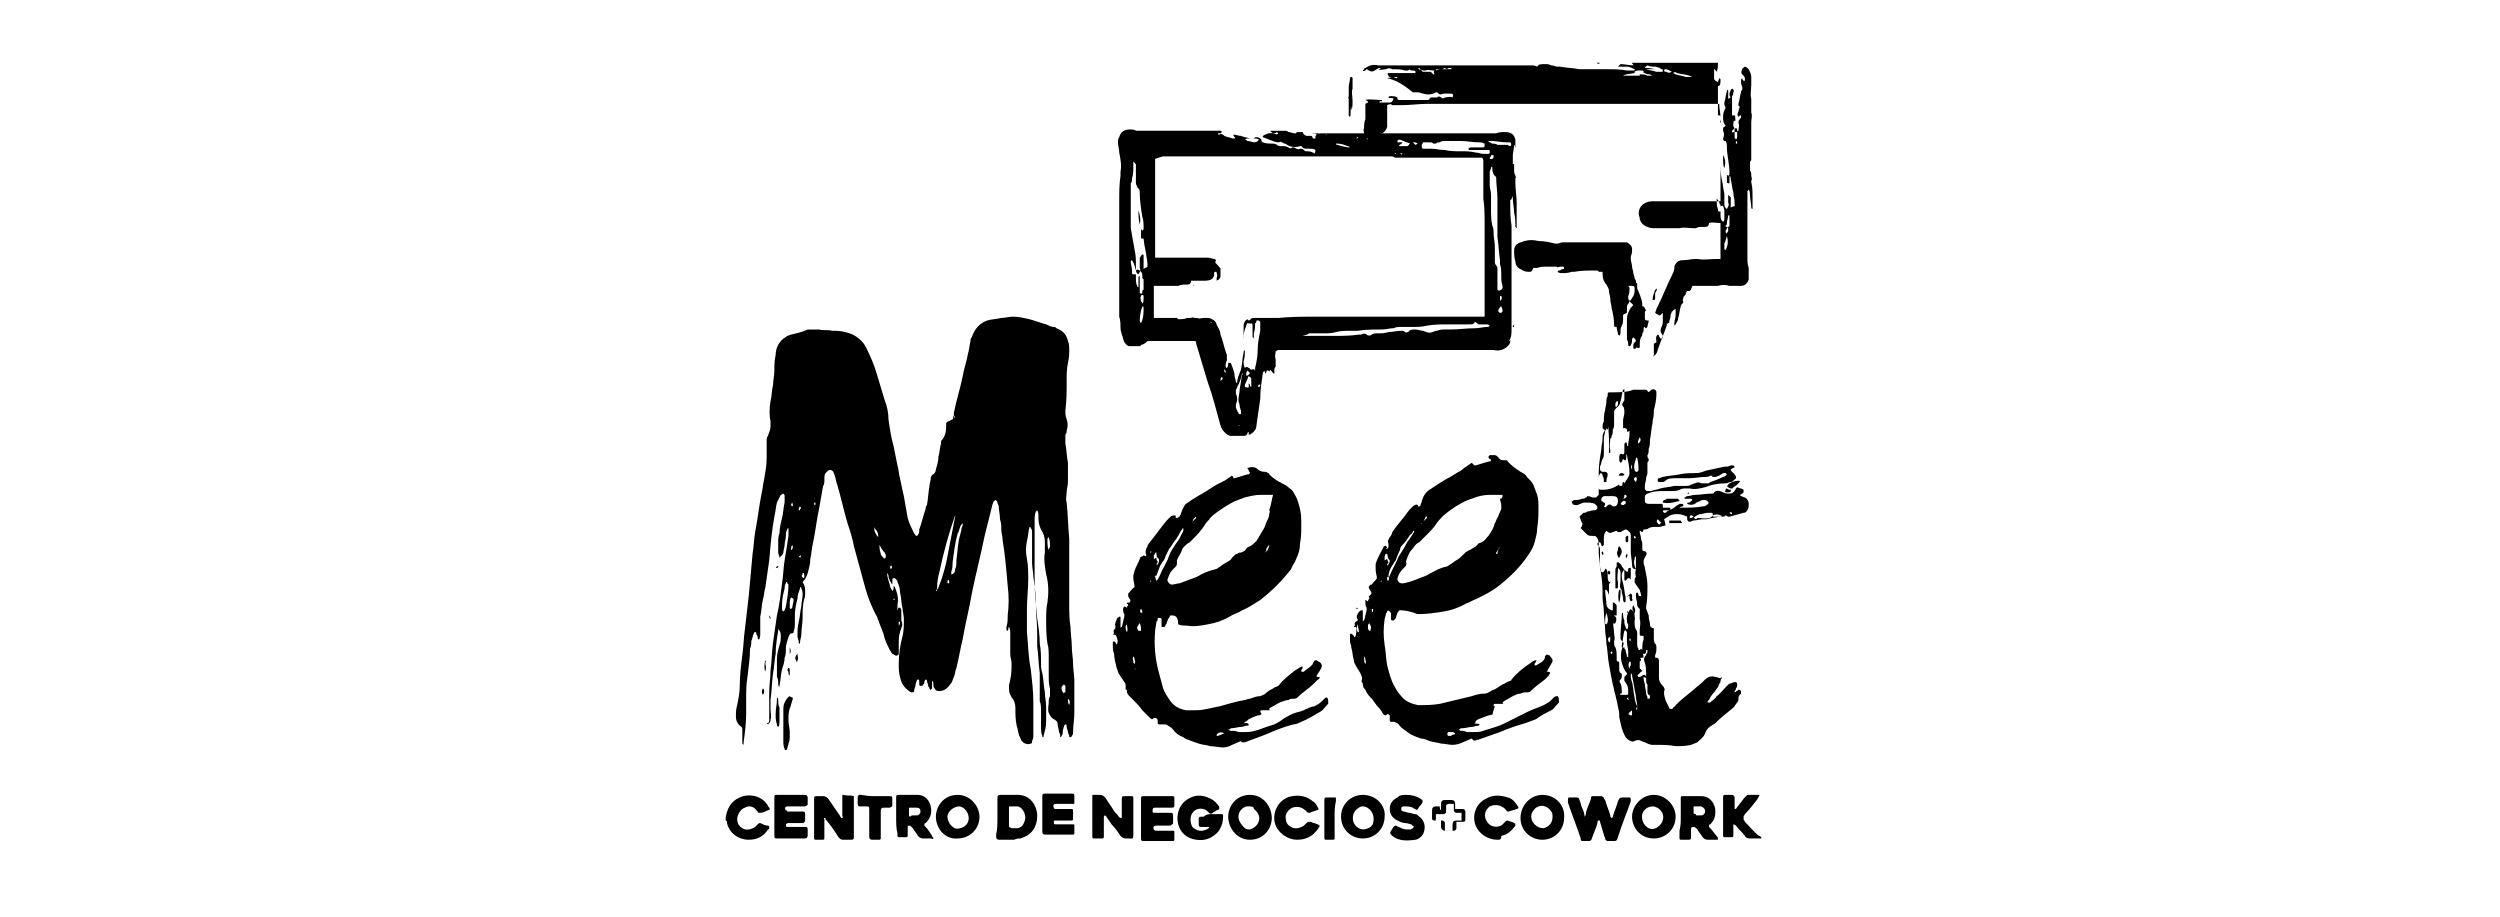 <?xml version="1.0" encoding="utf-8"?>
<!-- Generator: Adobe Illustrator 27.9.4, SVG Export Plug-In . SVG Version: 9.03 Build 54784)  -->
<!DOCTYPE svg PUBLIC "-//W3C//DTD SVG 1.1//EN" "http://www.w3.org/Graphics/SVG/1.1/DTD/svg11.dtd">
<svg version="1.1" id="Capa_1" xmlns:x="http://ns.adobe.com/Extensibility/1.0/" xmlns:i="http://ns.adobe.com/AdobeIllustrator/10.0/" xmlns:graph="http://ns.adobe.com/Graphs/1.0/"
	 xmlns="http://www.w3.org/2000/svg" xmlns:xlink="http://www.w3.org/1999/xlink" x="0px" y="0px" viewBox="0 0 195 71.5"
	 style="enable-background:new 0 0 195 71.5;" xml:space="preserve">
<style type="text/css">
	.Sombra_x0020_paralela{fill:none;}
	.Resplandor_x0020_externo_x0020_5_x0020_pt_x002E_{fill:none;}
	.Neón_x0020_azul{fill:none;stroke:#8AACDA;stroke-width:7;stroke-linecap:round;stroke-linejoin:round;}
	.Resalte_x0020_cromado{fill:url(#SVGID_1_);stroke:#FFFFFF;stroke-width:0.363;stroke-miterlimit:1;}
	.A_x0020_todo_x0020_ritmo_GS{fill:#FFDD00;}
	.Alyssa_GS{fill:#A6D0E4;}
</style>
<linearGradient id="SVGID_1_" gradientUnits="userSpaceOnUse" x1="-156" y1="-418.5" x2="-156" y2="-419.5">
	<stop  offset="0" style="stop-color:#656565"/>
	<stop  offset="0.618" style="stop-color:#1B1B1B"/>
	<stop  offset="0.629" style="stop-color:#545454"/>
	<stop  offset="0.983" style="stop-color:#3E3E3E"/>
</linearGradient>
<g id="TmXedi_00000069366129504285312590000014510310118897285264_">
	<g>
		<path d="M137.4,65.4c-0.1,0-0.1,0-0.2,0c-0.2,0-0.5,0-0.7,0c-0.1,0-0.3,0-0.4-0.2c-0.2-0.3-0.5-0.5-0.7-0.8c0,0-0.1-0.1-0.2-0.1
			c0,0,0,0.1,0,0.1c0,0.2,0,0.4,0,0.6c0,0.1,0,0.1,0,0.2c0,0.1-0.1,0.1-0.1,0.1c-0.2,0-0.4,0-0.6,0c-0.1,0-0.1-0.1-0.1-0.1
			c0,0,0-0.1,0-0.1c0-0.9,0-1.9,0-2.8c0-0.3,0-0.3,0.3-0.3c0.1,0,0.3,0,0.4,0c0.1,0,0.2,0.1,0.2,0.2c0,0.2,0,0.5,0,0.7
			c0,0.1,0,0.1,0,0.2c0.1,0,0.1,0,0.1,0c0.2-0.3,0.4-0.5,0.6-0.8c0.3-0.3,0.2-0.3,0.6-0.3c0.2,0,0.3,0,0.5,0c0,0,0.1,0,0.1,0
			c0,0,0.1,0.1,0,0.1c0,0.1-0.1,0.1-0.1,0.2c-0.3,0.4-0.6,0.8-1,1.2c0,0.1-0.1,0.1-0.1,0.2c0,0.1,0,0.1,0,0.2c0,0.1,0.1,0.1,0.1,0.2
			c0.4,0.4,0.7,0.8,1.1,1.1C137.3,65.2,137.4,65.3,137.4,65.4C137.4,65.3,137.4,65.4,137.4,65.4z"/>
		<path d="M74.4,32.4c0-0.1,0-0.2,0-0.2c0.2-1,0.5-1.9,0.7-2.9c0.1-0.6,0.3-1.1,0.4-1.7c0.1-0.3,0.1-0.6,0.2-1c0-0.1,0-0.2,0.1-0.3
			c0.2-0.6,0.6-1.1,1.2-1.3c0.3-0.1,0.7-0.1,1.1-0.2c0.3,0,0.6-0.1,0.9-0.1c0.4,0,0.9,0.1,1.3,0.2c0.4,0.1,0.9,0.3,1.3,0.4
			c0.2,0.1,0.4,0.2,0.6,0.2c0.1,0,0.1,0,0.2,0.1c0.5,0.2,0.8,0.5,0.9,1c0.1,0.2,0.1,0.5,0.1,0.7c0,0.3,0,0.6-0.1,1
			c-0.1,0.5-0.1,0.9-0.1,1.4c0,0.8,0,1.6-0.1,2.3c0,0.2,0,0.5,0.1,0.7c0.1,0.3,0.1,0.6,0,0.9c0,0.1,0,0.2-0.1,0.3c0,0.2,0,0.5,0,0.7
			c0.1,0.5,0.1,1,0.2,1.5c0,0.3,0,0.6,0,0.9c0,0.2,0,0.4,0,0.6c0,0.3-0.1,0.5-0.1,0.8c0,0.3-0.1,0.5,0,0.8c0.1,0.9,0.1,1.8,0.2,2.8
			c0,0.8,0,1.5,0,2.3c0,0.3,0,0.6,0,1c0,0.6,0,1.2,0,1.8c0,0.6,0,1.2,0.1,1.8c0,0.5,0.1,1,0.1,1.5c0,0.5,0.1,0.9,0.1,1.4
			c0,0.4,0.1,0.9,0.1,1.3c0,0.3,0,0.6,0,0.8c0,0.6,0,1.1,0,1.7c0,0.5-0.1,1-0.1,1.5c0,0.1,0,0.2-0.1,0.3c0,0.1-0.1,0.1-0.1,0.1
			c-0.1,0-0.1,0-0.1-0.1c0-0.1-0.1-0.2-0.1-0.3c0-0.1-0.1-0.3-0.1-0.4c0-0.1,0-0.2-0.1-0.2c0,0-0.1,0.1-0.1,0.1
			c0,0.1-0.1,0.3-0.1,0.4c0,0.1,0,0.3-0.1,0.4c0,0,0,0.1-0.1,0.1c0,0,0,0,0,0c0-0.1,0-0.3-0.1-0.4c0-0.2-0.1-0.4-0.1-0.6
			c0-0.2-0.1-0.3-0.3-0.4c-0.2-0.1-0.3-0.3-0.4-0.5c-0.1-0.3,0-0.6,0-0.8c0-0.2,0-0.3,0.1-0.5c0-0.2,0-0.4,0-0.6
			c-0.1-0.3-0.1-0.7-0.1-1.1c0-0.5,0-0.9,0-1.4c0-0.3,0-0.7-0.1-1c-0.1-0.6-0.1-1.3-0.1-1.9c0-0.4,0-0.9,0.1-1.3
			c0.1-0.7,0.1-1.5-0.1-2.2c-0.1-0.6-0.2-1.2-0.1-1.7c0-0.3,0-0.6,0-0.8c0-0.4-0.1-0.7-0.3-1c-0.1-0.2-0.2-0.5-0.2-0.8
			c0-0.1,0-0.2,0-0.3c0-0.1,0-0.2-0.1-0.4c0,0-0.1,0.1-0.1,0.1c-0.1,0.2-0.1,0.5-0.1,0.7c0,0.4,0,0.7,0,1.1c0,0.3,0,0.6,0,0.9
			c0,0.3,0,0.6,0,0.8c0,0.6,0,1.3,0,1.9c0,1,0.1,1.9,0.2,2.9c0.1,0.7,0.2,1.3,0.2,2c0.1,0.5,0.1,1,0.1,1.6c0,0.2,0,0.4,0.1,0.7
			c0.1,0.5,0.1,1,0.2,1.5c0,0.4,0.1,0.7,0.1,1.1c0,0.4,0,0.8,0,1.2c0,0.4-0.1,0.7-0.2,1.1c0,0,0,0,0,0.1c-0.1,0-0.1,0-0.1-0.1
			c-0.1-0.2-0.1-0.5-0.1-0.7c0-0.4,0-0.8,0-1.2c0-0.3,0-0.6-0.1-0.8c0-0.3,0-0.5,0-0.8c0-0.5,0-1,0-1.4c-0.1-0.7-0.1-1.4-0.2-2.1
			c0-0.3,0-0.7,0-1c0-0.8-0.1-1.5-0.1-2.3c0-0.7-0.1-1.4-0.2-2.1c0-0.4-0.1-0.7-0.1-1.1c0-0.2,0-0.5,0-0.7c0-0.2,0-0.5,0-0.7
			c0-0.3,0-0.7,0-1c0-0.1,0-0.2-0.1-0.3c0,0,0-0.1-0.1-0.1c0,0,0,0,0,0c-0.1,0.4-0.1,0.7-0.2,1.1c-0.1,0.5-0.1,0.9,0,1.4
			c0.1,0.5,0.1,1,0.1,1.6c0,0.8-0.1,1.5-0.1,2.3c0,0.3,0,0.5,0,0.8c0,0.3,0,0.7,0,1c0.1,1,0.1,1.9,0.3,2.9c0.1,0.9,0.2,1.7,0.2,2.6
			c0,0.4,0,0.7,0,1.1c0,0.5,0,0.9,0,1.4c0,0.2,0,0.3-0.1,0.5c0,0.1,0,0.2-0.1,0.2C80.4,58,80.2,58.1,80,58c-0.1,0-0.2-0.1-0.3-0.2
			c-0.1-0.1-0.1-0.3-0.2-0.4c-0.1-0.3-0.1-0.5-0.2-0.8c-0.1-0.5-0.1-0.9-0.1-1.4c0-0.3-0.1-0.6-0.3-0.8c0-0.1-0.1-0.2-0.1-0.2
			c-0.1-0.2-0.1-0.4-0.1-0.7c0-0.2,0.1-0.3,0.1-0.5c0.1-0.4,0.1-0.8,0.1-1.3c0-0.2-0.1-0.4-0.1-0.7c0-0.2,0-0.4,0-0.7
			c0-0.3,0-0.6,0-0.9c0-0.2,0-0.3-0.1-0.5c-0.1,0.1,0,0.2-0.1,0.3c0,0-0.1,0-0.1-0.1c0-0.1,0-0.1,0-0.2c0.1-0.3,0.1-0.6,0.1-0.9
			c0.1-0.8,0.1-1.5,0-2.3c-0.1-1.2-0.2-2.4-0.4-3.6c0-0.3-0.1-0.5-0.1-0.8c0-0.3,0-0.5-0.1-0.8c0-0.4-0.1-0.7-0.1-1
			c0-0.1-0.1-0.2-0.1-0.3c0-0.1-0.1-0.2-0.2-0.2c0,0,0,0.1-0.1,0.1c0,0.1-0.1,0.2-0.1,0.3c-0.2,0.8-0.4,1.6-0.6,2.4
			c-0.3,1.5-0.7,3-1,4.5c-0.2,1.2-0.5,2.3-0.7,3.5c-0.2,0.8-0.3,1.5-0.5,2.3c-0.1,0.2-0.1,0.5-0.2,0.7c-0.1,0.2-0.1,0.4-0.3,0.6
			c-0.2,0.3-0.5,0.5-0.8,0.5c-0.2,0-0.3,0-0.4-0.2c-0.1-0.1-0.1-0.2-0.1-0.4c0-0.1,0-0.1-0.1-0.2c0,0,0,0,0,0.1c0,0.1,0,0.2,0,0.3
			c0,0.1,0,0.1,0,0.2c0,0-0.1,0.1-0.1,0.1c0,0-0.1,0-0.1-0.1c0-0.1-0.1-0.1-0.1-0.2c0-0.1-0.1-0.3-0.1-0.4c0,0,0-0.1-0.1-0.1
			c-0.1,0.1-0.1,0.2-0.1,0.2c0,0.1,0,0.1-0.1,0.2c0,0.1-0.1,0.1-0.2,0.1c-0.1,0-0.1-0.1-0.1-0.1c0-0.1,0-0.2,0-0.2
			c0-0.1,0-0.2-0.1-0.2c-0.1,0-0.1,0.1-0.1,0.1c0,0.1-0.1,0.2-0.1,0.4c0,0.1-0.1,0.2-0.1,0.4c0,0.1-0.1,0.1-0.2,0.1
			c-0.1,0-0.2-0.1-0.2-0.1c-0.4-0.3-0.6-0.6-0.7-1.1c-0.1-0.3-0.1-0.7-0.1-1c0-0.7,0.1-1.5,0.3-2.2c0.1-0.4,0.1-0.9,0.1-1.3
			c0-0.3-0.1-0.6-0.1-0.8c-0.1-0.4-0.1-0.9-0.2-1.3c0-0.3-0.1-0.6-0.2-0.8c0-0.1,0-0.1-0.1-0.2c0,0-0.1-0.1-0.1-0.1
			c-0.1,0-0.2,0-0.2,0.1c0,0.1,0,0.1,0,0.2c0,0,0,0.1,0,0.2c-0.1-0.1-0.1-0.2-0.2-0.3c0-0.1-0.1-0.2-0.1-0.3c0-0.1,0-0.2-0.1-0.3
			c0,0.2,0,0.3,0.2,0.9c0,0.2,0.1,0.3,0.2,0.5c0.1-0.1,0.1-0.2,0.1-0.4c0,0,0.1,0.1,0.1,0.1c0.2,0.5,0.3,0.9,0.2,1.4
			c0,0.1,0,0.2,0,0.3c0,0,0,0.1,0,0.1c0.1-0.1,0-0.2,0.1-0.2c0,0,0.1,0,0.1,0c0.1,0.1,0.1,0.2,0.1,0.3c0,0.1,0,0.2,0,0.4
			c0,0.1,0,0.2,0,0.3c0.1,0.2,0.1,0.4,0,0.6c0,0.1-0.1,0.2-0.1,0.3c-0.1,0.3-0.1,0.6-0.1,0.9c0,0.2,0,0.4,0,0.6c0,0.1,0,0.1,0,0.2
			c0,0.1-0.2,0.2-0.3,0.1c-0.1,0-0.1-0.1-0.2-0.1c-0.1-0.1-0.1-0.2-0.2-0.3c-0.2-0.4-0.4-0.8-0.5-1.3c-0.1-0.2-0.1-0.3-0.2-0.5
			c-0.1-0.3-0.2-0.5-0.3-0.8c-0.4-0.7-0.7-1.5-0.9-2.2c-0.3-1.1-0.6-2.2-0.9-3.3c-0.1-0.6-0.3-1.2-0.5-1.8c-0.3-1-0.5-2-0.8-3
			c-0.1-0.2-0.1-0.5-0.2-0.7c0-0.1-0.1-0.2-0.1-0.3c-0.1-0.1-0.2-0.2-0.4-0.1c-0.1,0.1-0.1,0.1-0.2,0.2c-0.1,0.1-0.1,0.3-0.1,0.5
			c0,0.2,0,0.4-0.1,0.5c-0.1,0.6-0.2,1.1-0.3,1.7c-0.2,0.9-0.3,1.9-0.5,2.8c-0.1,0.4-0.1,0.8-0.2,1.2c0,0.4-0.1,0.7-0.2,1.1
			c-0.1,0.3-0.2,0.5-0.4,0.7c0,0,0,0,0,0c0,0,0,0,0,0c0.2,0.3,0.2,0.5,0.2,0.8c0,0.2,0,0.4-0.1,0.6c-0.1,0.5-0.1,0.9-0.1,1.4
			c0,0.4-0.1,0.9-0.1,1.3c0,0.2-0.1,0.4-0.1,0.6c0,0,0,0.1,0,0.1c-0.1,0-0.1,0-0.1-0.1c0-0.2-0.1-0.3-0.1-0.5c0-0.4,0-0.7,0.1-1.1
			c0.1-0.4,0.1-0.8,0.2-1.2c0-0.3,0.1-0.6,0.1-0.9c0-0.2,0-0.3-0.1-0.5c0,0,0-0.1,0-0.1c-0.1,0-0.1,0-0.1,0.1
			c-0.1,0.3-0.2,0.5-0.2,0.8C62.1,47.1,62,47.5,62,48c0,0.2,0,0.3,0,0.5c0,0.3,0,0.5-0.1,0.8c0,0,0,0.1-0.1,0.1
			c-0.2,0-0.2,0.1-0.3,0.3c-0.1,0.3-0.2,0.6-0.2,0.8c0,0.3,0,0.6-0.1,0.8c0,0.3-0.1,0.6-0.2,0.9c-0.1,0.4-0.1,0.8-0.2,1.3
			c0,0,0,0.1,0,0.1c-0.1-0.1-0.1-0.2-0.1-0.3c0-0.2,0-0.3-0.1-0.5c0-0.5,0-0.9,0-1.4c0-0.4,0.1-0.7,0.2-1.1c0.1-0.2,0.1-0.5,0.1-0.7
			c0-0.1,0-0.3-0.1-0.4c0,0,0-0.1-0.1-0.1c0,0.1,0,0.1,0,0.1c-0.1,0.6-0.2,1.2-0.2,1.8c-0.1,0.5-0.1,1-0.2,1.5
			c-0.1,0.7-0.1,1.4-0.2,2.1c0,0.3,0,0.6,0,0.8c0,0.2,0.1,0.5,0,0.7c0,0.2,0,0.2-0.2,0.4c0,0-0.1-0.1-0.1-0.1
			C60,56.4,60,56.3,60,56.1c0-0.3,0-0.7,0-1c0-0.4,0-0.7,0-1.1c0-0.6,0.1-1.1,0.1-1.7c0.1-0.7,0.1-1.5,0.2-2.2
			c0.1-0.7,0.2-1.4,0.3-2.1c0.2-0.8,0.3-1.7,0.4-2.5c0.1-0.6,0.1-1.2,0.2-1.8c0.1-0.6,0.2-1.2,0.3-1.9c0-0.1,0-0.1,0-0.2
			c0-0.1,0-0.2,0-0.4c0,0-0.1,0-0.1,0.1c-0.1,0.2-0.1,0.3-0.1,0.5c0,0.2-0.1,0.5-0.1,0.7c0,0.2-0.1,0.4-0.1,0.6
			c0,0.1-0.1,0.2-0.2,0.3c0,0,0,0-0.1,0.1c0-0.1-0.1-0.3-0.1-0.4c0-0.2,0-0.5,0-0.7c0-0.3,0-0.6,0.1-0.8c0-0.4,0.1-0.8,0.2-1.2
			c0.1-0.4,0.1-0.8,0.2-1.2c0-0.2,0-0.4,0-0.5c0-0.1,0-0.1-0.1-0.2c-0.1,0-0.1,0.1-0.2,0.1c-0.1,0.2-0.2,0.4-0.3,0.6
			c-0.1,0.4-0.1,0.7-0.2,1.1c-0.2,1.1-0.3,2.2-0.4,3.4c-0.1,0.7-0.2,1.4-0.3,2.1c-0.1,0.3-0.1,0.7-0.2,1c-0.1,0.4-0.1,0.9-0.2,1.3
			c0,0.1,0,0.2,0,0.3c0,0.3,0,0.7,0,1c0,0.2,0,0.3-0.1,0.5c0,0-0.1-0.1-0.1-0.1c0-0.1,0-0.2-0.1-0.3c0-0.1,0-0.2-0.1-0.2
			c-0.1,0-0.1,0.1-0.1,0.1c-0.1,0.2-0.1,0.4-0.2,0.6c0,0.2,0,0.4-0.1,0.6c0,0.7-0.1,1.4-0.2,2.2c-0.1,0.6-0.1,1.1-0.1,1.7
			c0,0.4,0,0.7,0,1.1c0,0.8-0.1,1.6-0.2,2.3c0,0,0,0.1,0,0.1c0,0,0,0,0,0.1c0,0-0.1-0.1-0.1-0.1c0-0.2,0-0.4,0-0.5
			c0-0.2,0-0.3,0-0.5c0-0.2,0-0.3-0.2-0.4c0,0,0,0,0,0c-0.2-0.2-0.3-0.4-0.3-0.7c0-0.3,0-0.6,0.1-0.9c0.1-0.5,0.2-1,0.2-1.5
			c0-0.8,0.1-1.6,0.2-2.4c0.1-0.7,0.1-1.3,0.2-2c0.1-0.9,0.2-1.7,0.3-2.6c0.1-1.1,0.2-2.2,0.3-3.3c0.1-0.6,0.1-1.1,0.2-1.7
			c0.2-1,0.3-2,0.5-3c0.1-0.4,0.1-0.7,0.2-1.1c0.1-0.6,0.2-1.1,0.2-1.7c0-0.2,0-0.4,0-0.6c0-0.2,0-0.4,0-0.7c0-0.2,0-0.3,0.1-0.4
			c0-0.1,0.1-0.2,0.1-0.3c0.1-0.2,0.1-0.4,0.1-0.6c0-0.1,0-0.1,0-0.2c-0.1-0.5-0.1-1.1,0-1.6c0.1-0.4,0.1-0.9,0.2-1.3
			c0-0.3,0.1-0.7,0.1-1.1c0-0.4,0-0.8,0.1-1.2c0-0.5,0.2-0.9,0.5-1.2c0.1-0.1,0.3-0.2,0.4-0.3c0.1,0,0.2-0.1,0.3-0.1
			c0.4-0.1,0.9-0.2,1.3-0.4c0.1,0,0.2,0,0.2,0c0.2,0,0.5,0,0.7,0c0.3,0.1,0.7,0,1,0.1c0.3,0,0.7,0,1,0.1c0.5,0.1,0.9,0.3,1.3,0.7
			c0.2,0.2,0.3,0.4,0.4,0.6c0.3,0.6,0.6,1.3,0.8,2c0.2,0.7,0.4,1.3,0.6,2c0.2,0.5,0.3,1,0.3,1.5c0.1,0.7,0.2,1.4,0.4,2.1
			c0.1,0.5,0.2,1,0.3,1.5c0.1,0.3,0.1,0.7,0.2,1c0.1,0.5,0.2,1,0.3,1.4c0.1,0.6,0.2,1.1,0.3,1.7c0.1,0.4,0.3,0.8,0.5,1.2
			c0.1,0.1,0.1,0.2,0.2,0.2c0.1,0,0.1-0.1,0.1-0.1c0.1-0.1,0.1-0.2,0.1-0.4c0.2-0.5,0.3-1.1,0.5-1.6c0-0.1,0-0.2,0.1-0.3
			c0.1-0.5,0.1-1,0.2-1.5c0-0.2,0.1-0.4,0.1-0.6c0-0.1,0.1-0.3,0.2-0.3c0.1-0.1,0.2-0.2,0.2-0.4c0.1-0.3,0.2-0.7,0.2-1
			c0.1-0.3,0.1-0.7,0.2-1c0-0.1,0-0.1,0-0.2c0.3-0.3,0.4-0.7,0.4-1.1c0-0.1,0-0.2,0-0.3c0,0,0,0,0,0c0,0,0.1-0.1,0.1-0.1
			C74.6,32.6,74.5,32.5,74.4,32.4C74.5,32.4,74.4,32.4,74.4,32.4L74.4,32.4z M73,46.1c0,0,0.1,0,0.1-0.1c0.1-0.1,0.1-0.1,0.1-0.2
			c0.1-0.2,0.1-0.3,0.2-0.5c0.2-0.6,0.4-1.3,0.5-1.9c0.2-1,0.4-2.1,0.6-3.1c0-0.2,0-0.4,0.1-0.5c0,0,0-0.1,0-0.1c0,0,0,0,0,0.1
			c0,0.1-0.1,0.2-0.1,0.4c-0.5,1.4-0.9,2.9-1.2,4.3c-0.1,0.4-0.2,0.8-0.2,1.2c0,0.1,0,0.2,0,0.3C73,46,73,46,73,46.1z M75.1,40.8
			c-0.1,0.1-0.2,0.2-0.2,0.3c-0.1,0.2-0.1,0.4-0.2,0.5c-0.2,0.7-0.3,1.5-0.4,2.3c0,0.2,0,0.4-0.1,0.7c0,0.1,0,0.1,0,0.2
			c0.1,0,0.2-0.1,0.2-0.1c0.1-0.1,0.1-0.2,0.1-0.3c0.1-0.2,0.1-0.4,0.1-0.7c0.1-0.7,0.1-1.4,0.3-2c0-0.1,0.1-0.3,0.1-0.5
			C75.1,41,75.1,40.9,75.1,40.8z M61.4,45.4C61.4,45.4,61.4,45.4,61.4,45.4c-0.1,0-0.1,0-0.1,0.1c-0.1,0.1-0.1,0.3-0.1,0.4
			c-0.1,0.4-0.2,0.8-0.2,1.2c0,0.1,0,0.3,0,0.4c0,0.1,0,0.1,0.1,0.2c0,0,0.1-0.1,0.1-0.1c0-0.1,0.1-0.2,0.1-0.3
			c0.1-0.6,0.2-1.1,0.2-1.7C61.4,45.5,61.4,45.5,61.4,45.4z M68.6,42.5c0,0.2,0,0.4,0.1,0.7c0,0.1,0.1,0.2,0.2,0.3
			c0,0,0.1,0.1,0.1,0.1c0-0.1,0-0.1,0.1-0.1c0-0.1,0-0.3-0.1-0.4C68.8,42.9,68.7,42.7,68.6,42.5z M61.7,46.6
			c-0.1,0.2-0.1,0.3-0.1,0.4c0,0.1,0,0.2,0,0.4c0,0,0,0.1,0.1,0.1c0,0,0.1-0.1,0.1-0.1c0-0.2,0.1-0.4,0.1-0.6
			C61.9,46.7,61.9,46.7,61.7,46.6z M81.8,42.9c0-0.1,0.1-0.2,0.1-0.3c0-0.2,0-0.4-0.1-0.7c0,0,0,0,0,0c-0.1,0.1-0.1,0.1-0.1,0.2
			C81.7,42.4,81.7,42.7,81.8,42.9z M83,54.1C83,54,83,54,83.1,54c0-0.2,0-0.4,0-0.5c0,0,0,0-0.1-0.1c-0.1,0-0.1,0.1-0.2,0.2
			C82.8,53.8,82.8,53.9,83,54.1z M68.5,41.9c0-0.2,0-0.4-0.2-0.6c-0.1-0.1-0.1-0.2-0.1-0.3c0,0,0,0,0,0c0,0.1,0,0.2,0,0.3
			C68.2,41.5,68.4,41.8,68.5,41.9z M62.7,45.1c0.1-0.2,0-0.3,0-0.4c0,0,0,0,0,0c0,0,0,0-0.1,0c0,0,0,0.1,0,0.1
			C62.5,44.9,62.5,45,62.7,45.1z M61.8,42.5c-0.1,0.1-0.1,0.3-0.1,0.4c0.1,0,0.1-0.1,0.1-0.1C61.9,42.7,61.8,42.6,61.8,42.5z
			 M62.4,39.5c-0.1,0.1-0.1,0.2-0.1,0.3c0,0,0,0,0,0c0,0,0.1,0,0.1,0c0,0,0,0,0-0.1C62.5,39.7,62.5,39.6,62.4,39.5z M83.4,55
			c0-0.1,0.1-0.2,0-0.4c0,0,0,0-0.1-0.1C83.3,54.8,83.3,54.8,83.4,55z M74,45.2c-0.1,0.1-0.1,0.1-0.1,0.2c0,0,0,0.1,0,0.1
			c0,0,0.1,0,0.1,0C74.1,45.4,74,45.3,74,45.2z M70.1,48.8c0.1-0.1,0.1-0.2,0.1-0.3c0,0,0,0-0.1,0C70.1,48.6,70.1,48.7,70.1,48.8z
			 M63.5,39.3C63.5,39.3,63.5,39.3,63.5,39.3c0,0.1,0.1,0.1,0.1,0.1c0,0,0,0,0,0c0,0,0,0,0-0.1c0-0.1,0-0.1,0-0.1c0,0,0,0,0,0
			C63.5,39.2,63.5,39.2,63.5,39.3z M61.8,39.2c-0.1,0.1-0.1,0.2-0.1,0.2c0,0,0,0,0.1,0.1C61.9,39.4,61.8,39.3,61.8,39.2z M69.5,44.4
			c0.1-0.2,0.1-0.2,0-0.3C69.4,44.2,69.4,44.3,69.5,44.4z M62.4,43.5C62.4,43.4,62.4,43.4,62.4,43.5c0.1-0.1,0.1-0.1,0-0.2
			c0,0,0,0,0,0c0,0,0,0.1-0.1,0.1C62.3,43.4,62.3,43.4,62.4,43.5C62.3,43.5,62.4,43.5,62.4,43.5z M69.7,46.8c0.1,0,0.1-0.1,0.1-0.1
			c0,0,0,0-0.1,0C69.7,46.7,69.7,46.7,69.7,46.8C69.7,46.8,69.7,46.8,69.7,46.8z M61.6,43.1C61.6,43.1,61.6,43.1,61.6,43.1
			C61.7,43.1,61.7,43.1,61.6,43.1C61.7,43.1,61.7,43.1,61.6,43.1C61.6,43.1,61.6,43.1,61.6,43.1z M73.9,46.4
			C73.8,46.3,73.8,46.3,73.9,46.4c-0.1,0-0.1,0-0.1,0c0,0,0,0,0,0C73.8,46.4,73.8,46.4,73.9,46.4z M75.3,42.1
			C75.3,42.1,75.3,42,75.3,42.1C75.3,42,75.2,42,75.3,42.1C75.2,42.1,75.2,42.1,75.3,42.1C75.3,42.1,75.3,42.1,75.3,42.1z"/>
		<path d="M99.3,10.4C99.3,10.4,99.2,10.4,99.3,10.4c-0.1-0.1-0.2-0.1-0.2-0.2c0.1,0,0.2,0,0.3,0c0.3,0,0.5,0,0.8,0
			c0.1,0,0.2,0,0.3,0.1c0.2,0,0.3,0.1,0.5,0.1c0,0,0.1,0,0.1,0c0,0,0-0.1,0.1-0.1c0.1,0,0.3,0,0.4,0c0.1,0.2,0.1,0.2,0.3,0.3
			c0.1,0,0.2,0,0.4,0c0,0,0.1,0.1,0.1,0.2c0,0,0.1,0,0.2,0c0,0,0-0.1,0-0.1c0-0.1,0-0.1,0.1-0.2c-0.1-0.1-0.2-0.1-0.3-0.1
			c0-0.1,0.1,0,0.1,0c0.2,0,0.5,0,0.7,0c0.8,0,1.7,0,2.5,0c1.1,0,2.1,0,3.2,0c0.6,0,1.3,0,1.9,0c0.8,0,1.5,0,2.3,0
			c0.8,0,1.5,0,2.3,0c0.4,0,0.7,0,1.1,0c0.1,0,0.2,0,0.2,0c0.2-0.1,0.5-0.1,0.7-0.1c0.5,0,0.7,0.2,0.8,0.6c0,0.1,0,0.2,0,0.2
			c0,0.1,0,0.2,0,0.4c-0.1-0.1,0-0.2-0.1-0.2c0,0,0,0,0,0c0,0.3-0.1,0.6-0.1,0.8c0,0,0,0.1,0,0.1c0,0.2,0,0.3,0,0.5c0,0,0,0.1,0,0.1
			c0,0,0,0,0.1,0c0,0,0,0,0,0.1c0,0.1,0,0.3,0,0.4c0,0.1,0,0.2,0.1,0.4c0,0.1,0.1,0.1,0,0.2c0,0,0,0.1,0,0.1c0,0.1,0,0.2,0,0.3
			c0,0.5,0.1,1,0.1,1.5c0,0.3,0,0.5,0,0.8c0,0.4,0,0.7,0,1.1c0,0,0,0,0,0.1c-0.1,0,0-0.1-0.1-0.1c0-0.4,0-0.7-0.1-1.1
			c0-0.4-0.1-0.8-0.1-1.1c0-0.1,0-0.1,0-0.2c-0.1,0.1,0,0.1-0.1,0.2c0,0,0,0.1-0.1,0.1c0,0.1,0,0.2,0,0.3c0,0.6,0,1.1,0.1,1.7
			c0,0.1,0,0.2,0,0.3c0,0.1,0,0.2,0,0.4c0,1.3,0,2.7,0,4c0,0.7,0,1.5,0,2.2c0,0.3,0,0.6,0,0.9c0,0.1,0,0.2,0,0.3
			c0,0.3,0,0.6-0.2,0.9c0.1,0,0.1-0.1,0.1-0.1c0,0,0,0.1,0,0.1c0,0.2-0.1,0.3-0.2,0.4c-0.3,0.3-0.7,0.4-1.1,0.3c-0.3,0-0.6,0-0.8,0
			c-0.3,0-0.6,0-0.9,0c-0.7,0-1.4,0-2.1,0c-0.3,0-0.6,0-0.9,0c-0.4,0-0.7,0-1.1,0c-0.4,0-0.8,0-1.3,0c-1,0-2,0-3.1,0
			c-0.6,0-1.2,0-1.8,0c-1.4,0-2.9,0-4.3,0c-0.1,0-0.1,0-0.2,0c-0.1,0-0.2,0-0.3,0c-0.1,0-0.1,0.1-0.2,0.1c0,0.2-0.1,0.4,0,0.6
			c0,0,0,0.1,0,0.1c0,0.1,0,0.1,0,0.2c0,0,0,0.1,0,0.1c0,0.1,0,0.1,0,0.2c-0.1,0.1-0.1,0.2-0.1,0.3c0,0.1,0,0.2,0,0.3
			c0-0.1-0.1-0.1-0.1-0.1C99,28.7,99.1,28.9,99,29c0,0,0-0.1-0.1-0.1c0,0-0.1,0-0.1,0c0,0.1-0.1,0.2-0.1,0.3c0-0.1,0-0.1-0.1-0.3
			c0,0.1-0.1,0.1-0.1,0.2c-0.1,0.7-0.2,1.3-0.2,2c-0.1,0.7-0.2,1.4-0.3,2.1c0,0.3-0.2,0.5-0.5,0.7c0,0,0,0-0.1,0c0-0.1,0-0.1,0-0.2
			c-0.1,0-0.1,0.1-0.1,0.1c0,0.1-0.1,0.2-0.3,0.2c-0.3,0-0.7,0-1,0c-0.1,0-0.3-0.1-0.4-0.2c-0.2-0.2-0.3-0.3-0.4-0.6
			c-0.3-1.1-0.6-2.3-1-3.4c-0.3-1-0.6-2-0.9-3c0-0.1,0-0.2-0.1-0.2c-0.1,0-0.1,0-0.2,0c-0.7,0-1.4,0-2.1,0c-0.3,0-0.6,0-0.9,0
			c-0.1,0-0.2,0-0.4,0c-0.1,0-0.1,0-0.2,0.1c-0.1,0.1-0.3,0.2-0.4,0.2C89,27,88.9,27,88.8,27c-0.1,0-0.3,0-0.4,0c-0.1,0-0.2,0-0.3,0
			c-0.2,0-0.3-0.2-0.4-0.3c-0.1-0.2-0.1-0.4-0.2-0.6c0-0.1-0.1-0.3-0.1-0.5c0-0.3,0-0.6-0.1-0.9c0-0.3,0-0.6,0-0.9
			c0-0.4,0-0.8,0-1.2c0-0.3,0-0.5,0-0.8c0-0.3,0-0.6,0-0.9c0-0.1,0-0.2,0-0.3c0-1,0-1.9,0-2.9c0-0.7,0-1.4,0-2.1
			c0-0.6,0-1.2,0.1-1.9c0-0.1,0-0.2,0-0.3c0.1-0.5,0-1-0.1-1.5c0-0.3-0.1-0.5-0.1-0.8c0-0.1,0-0.3,0.1-0.4c0.1-0.4,0.4-0.6,0.8-0.6
			c0.2,0,0.4,0,0.5,0.1c0.1,0,0.1,0,0.2,0c0.1,0,0.1,0,0.2,0c0.1,0,0.3,0,0.4,0c0.3,0,0.6,0,0.9,0c0.4,0,0.7,0,1.1,0
			c0.5,0,0.9,0,1.4,0c0.4,0,0.8,0,1.3,0c0.3,0,0.6,0,0.9,0c0.1,0,0.1,0,0.2,0c0,0,0.1,0,0.1,0.1c0,0,0,0-0.1,0.1c-0.1,0-0.1,0-0.2,0
			c0,0.1,0,0.1,0.1,0.1c0.2-0.1,0.3,0,0.4,0.1c0.2,0.1,0.4,0.1,0.6,0.2c0.1,0,0.2,0,0.2,0c0,0,0.1-0.1,0-0.1c0,0-0.1-0.1-0.1-0.2
			c0.2,0,0.4,0.1,0.6,0.1c0.2,0.1,0.4,0.1,0.7,0.2c-0.1,0-0.1,0-0.2,0c0,0-0.1,0-0.2,0.1c0.1,0,0.1,0,0.2,0.1c0.2,0,0.4,0.1,0.5,0.1
			c0.1,0,0.2,0,0.3-0.1c0,0,0.1-0.1,0.1-0.1c-0.1-0.1-0.3-0.1-0.4-0.1c0.1-0.1,0.1-0.1,0.2-0.1c0.2,0,0.3,0.1,0.4,0.2
			c0,0,0,0.1,0,0.1c0,0.1,0.1,0.1,0.1,0.1c0.2,0.1,0.5,0.1,0.7,0.1c0.1,0,0.3,0,0.4,0.1c0.1,0.1,0.2,0.1,0.4,0.1
			c0.2,0,0.3,0,0.5,0.1c0.1,0.1,0.2,0.1,0.3,0c0,0,0,0,0.1,0c0.1,0,0.2,0.1,0.2,0.1c0.1,0,0.2,0.1,0.3,0c0.1,0,0.2,0,0.3,0.1
			c0.1,0.1,0.1,0.1,0.2,0.1c0.2,0,0.3,0,0.5,0.1c0,0,0.1,0,0.1,0.1c0.1-0.1,0.1-0.2,0.1-0.3c-0.1-0.1-0.3-0.1-0.4-0.1
			c-0.1,0-0.2,0-0.3,0c-0.1,0-0.2,0-0.3-0.1c0,0,0,0-0.1-0.1c0,0-0.1,0-0.1,0c-0.3,0.1-0.7,0.1-1-0.1c-0.1-0.1-0.3-0.1-0.4-0.2
			c-0.1,0-0.1-0.1-0.2,0c0,0-0.1,0-0.2,0c-0.4-0.1-0.8-0.3-1.1-0.4c0,0,0,0,0-0.1C99,10.3,99.2,10.4,99.3,10.4
			c0.3,0.1,0.3,0.1,0.4,0c-0.1-0.1-0.1-0.1-0.1-0.1C99.5,10.4,99.4,10.4,99.3,10.4z M94.4,25.1C94.4,25.1,94.4,25.1,94.4,25.1
			C94.4,25.1,94.4,25.1,94.4,25.1c0.1,0.1,0.1,0.1,0.1,0.1C94.5,25.1,94.5,25.1,94.4,25.1z M90.1,12.4c0,0.1,0,0.1,0,0.1
			c0,0.5,0,1,0,1.4c0,0,0,0,0,0c0,0.5,0,1,0,1.5c0,0.4,0,0.7,0,1.1c0,0.1,0,0.2,0,0.3c0,0.1,0,0.2,0,0.3c0,0.1,0,0.2,0,0.3
			c0,0.9,0,1.7,0,2.6c0,0,0,0.1,0,0.1c0.2,0,0.4,0,0.6,0c0.4,0,0.8,0,1.2,0c0.3,0,0.6,0,0.8,0c0.2,0,0.3,0,0.5,0c0.3,0,0.7,0,1,0
			c0.2,0,0.4,0.1,0.5,0.1c0.1,0,0.2,0.1,0.1,0.2c0,0,0,0,0,0.1c0.1,0.1,0.1,0.1,0.2,0.2c0.1,0.1,0.1,0.2,0.2,0.2c0,0.1,0,0.2,0,0.3
			c0,0.1,0,0.2,0,0.3c0,0.2-0.1,0.3-0.3,0.4c0-0.1,0-0.1,0-0.2c0-0.1,0.1-0.2,0-0.4c0-0.1,0-0.1-0.1-0.1c0,0-0.1,0-0.1,0.1
			c0,0.1,0,0.1,0,0.2c0,0.1-0.1,0.1-0.1,0.2c-0.2,0.2-0.5,0.2-0.8,0.2c-0.2,0-0.4,0-0.6,0c-0.1,0-0.2,0-0.3,0c0,0.2-0.1,0.3-0.3,0.3
			c0,0-0.1,0-0.1,0c-0.2,0-0.4,0-0.6,0.1c0,0-0.1,0-0.1,0c-0.1,0-0.2,0-0.3,0c-0.5,0-0.9,0-1.4,0c0,0-0.1,0-0.1,0c0,0.1,0,0.1,0,0.2
			c0,0.7,0,1.4,0,2.2c0,0.1,0,0.1,0.1,0.1c0.2,0,0.3,0,0.5,0c0.3,0,0.5,0,0.8,0c0.1,0,0.2,0,0.4,0c0.1,0,0,0.1,0.1,0.1
			c0.2,0,0.5,0,0.7-0.1c0.1,0,0.2,0,0.3,0c0.1-0.1,0.2,0,0.3,0c0,0,0.1,0,0.1,0c0,0,0.1,0,0.1,0c0.1,0.1,0.3,0,0.5,0
			c0.1,0,0.2,0,0.4,0c0.3,0.1,0.5,0.2,0.6,0.5c0,0.1,0.1,0.2,0.1,0.2c0.1,0.2,0.2,0.4,0.2,0.6c0.2,0.5,0.3,1.1,0.5,1.6
			c0,0.1,0,0.2,0,0.4c-0.1,0.2-0.1,0.3-0.1,0.5c0,0,0,0.1,0.1,0.1c0.1-0.1,0.1-0.3,0.1-0.5c0,0.2,0.1,0.1,0.2,0.1
			c0.1,0.3,0.3,0.7,0.3,1c0,0.2,0.1,0.3,0.1,0.5c0,0,0,0,0.1,0.1c0-0.1,0-0.1,0-0.1c0-0.2,0.1-0.5,0.2-0.7c0-0.1,0.1-0.2,0.1-0.3
			c0.1-0.4,0.1-0.9,0.2-1.3c0-0.1,0-0.1,0.1-0.2c0,0.3,0,0.6-0.1,0.9c0,0.2,0,0.3,0.1,0.5c0,0,0,0,0,0c0.1-0.1,0.2-0.1,0.3,0
			c0,0,0.1,0,0.1,0.1c0.1,0,0.1,0.1,0.2,0c0,0,0.1,0,0.1,0c0.1,0,0,0.1,0.1,0.1c0-0.1,0-0.2,0-0.2c0.1-0.4,0.2-0.9,0.2-1.4
			c0-0.5,0.1-1,0.2-1.5c0-0.1,0-0.1,0-0.2c0-0.1,0-0.2,0-0.4c0-0.1,0-0.1-0.1-0.2c-0.1,0-0.1,0-0.2,0c0,0.1,0,0.2-0.1,0.2
			c0,0.3,0,0.5-0.1,0.8c0,0.1,0,0.2,0,0.3c0,0,0,0,0,0.1c-0.1-0.1-0.1-0.1-0.1-0.2c0-0.2,0-0.3,0-0.5c0-0.1,0-0.2,0-0.3
			c0-0.1,0-0.1-0.1-0.2c-0.1,0.1-0.2,0-0.3,0c-0.1,0.1-0.1,0.3-0.2,0.5c-0.1,0.3-0.1,0.6-0.1,0.8c0,0,0,0.1,0,0.1c0-0.2,0-0.4,0-0.5
			c0-0.1,0-0.2,0-0.3C97,25.8,97,25.6,97,25.4c0-0.2,0.1-0.4,0.3-0.5c0,0,0,0,0,0c0,0,0.1,0.1,0.1,0.1c0.1,0,0.2-0.2,0.3-0.2
			c0.4,0,0.8,0,1.1,0c0.3,0,0.6,0,0.9,0c1-0.1,1.9-0.1,2.9-0.1c0.6,0,1.1,0,1.7,0c0.8,0,1.6,0,2.5,0c0.3,0,0.7,0,1,0
			c0,0,0.1,0,0.1,0c-0.1,0-0.2,0-0.3,0c0.2,0,0.5,0,0.7,0c0.1,0,0.3,0,0.4,0c0.2,0,0.4,0,0.5,0c0.1,0,0.3,0,0.4,0c0.4,0,0.7,0,1.1,0
			c0.6,0,1.2,0,1.8,0c0.7,0,1.5,0,2.2,0c0.3,0,0.6,0,0.9,0c0.1,0,0.1,0,0.2,0c0-0.1,0-0.2,0-0.2c0-0.9,0-1.7,0-2.6
			c0-0.7,0-1.4,0-2.2c0-0.7,0-1.5,0-2.2c0-0.7,0-1.4-0.1-2c0-0.1,0-0.1,0-0.2c0-0.1,0-0.2,0-0.3c0-0.1,0-0.2,0-0.3
			c0-0.1,0-0.3,0-0.4c0-0.6,0-1.1,0-1.7c0-0.1,0-0.2-0.1-0.3c0,0-0.1,0-0.1,0c-0.8,0-1.6,0-2.4,0c-1.1,0-2.2,0-3.2,0
			c-0.3,0-0.7,0-1,0c0,0-0.1,0-0.1,0c-0.1-0.1-0.2-0.1-0.3-0.1c-0.2,0-0.5,0-0.7,0c-0.2,0-0.4,0-0.6,0c-0.6,0-1.2,0-1.7,0
			c-1.1,0-2.2,0-3.3,0c-0.9,0-1.9,0-2.8,0c-0.7,0-1.3,0-2,0c-0.5,0-1.1,0-1.6,0c-0.9,0-1.9,0-2.8,0c-0.8,0-1.6,0-2.3,0
			C90.4,12.3,90.3,12.3,90.1,12.4z M106.6,10.8c0.1,0.1,0.1,0.1,0.2,0c0.2,0,0.3-0.1,0.5-0.1c0.3-0.1,0.6-0.1,1-0.1
			c0.5,0,1.1,0.1,1.6,0.1c0.2,0,0.5,0.1,0.7,0.1c0.1,0,0.2,0.1,0.3,0.1c0.1,0,0.1,0.1,0.1,0.2c0,0.1-0.1,0.1-0.1,0.2
			c0,0.1,0,0.1,0,0.2c0,0.1,0.1,0.1,0.2,0.1c0.1,0,0.1,0,0.2,0c0.1,0,0.2,0,0.3,0c0.4,0,0.7,0.1,1.1,0.1c0.4,0.1,0.8,0.1,1.3,0.1
			c0.4,0,0.7,0,1.1,0.1c0.2,0,0.4,0.1,0.6,0.1c0.1,0,0.3,0,0.4,0c0,0,0.1,0,0.1-0.1c0,0,0-0.1,0-0.1c0,0,0-0.1-0.1-0.1
			c-0.1,0-0.2,0-0.3,0c-0.3,0-0.7,0-1,0c-0.1,0-0.1,0-0.2,0c0,0,0,0-0.1-0.1c0.1,0,0.1-0.1,0.2-0.1c0.1,0,0.2,0,0.3,0
			c0.2,0,0.4,0,0.6,0c0.1,0,0.2,0,0.2-0.1c0,0,0-0.1,0-0.1c0,0,0-0.1,0-0.1c-0.2-0.1-0.3-0.1-0.5-0.1c-0.4,0-0.9-0.1-1.3-0.1
			c-0.1,0-0.3,0-0.4,0c-0.3,0-0.6,0-0.9,0c-0.1,0-0.3,0-0.4,0.1c-0.1,0-0.2,0-0.3,0.1c-0.1,0-0.1,0-0.2,0c-0.1-0.1-0.2-0.1-0.3-0.1
			c-0.1,0-0.3,0-0.4,0c-0.2,0-0.3,0-0.5,0c-0.4,0-0.7-0.1-1.1-0.2c-0.2,0-0.3-0.1-0.5-0.1c-0.1,0-0.2,0-0.3,0
			c-0.2,0.1-0.4,0.1-0.6,0.1c-0.1,0-0.2,0-0.4,0c-0.3-0.1-0.6,0.1-0.9,0.2C106.7,10.7,106.6,10.8,106.6,10.8z M89.2,19.9
			c0,0.1,0,0.2,0,0.2c0,0.1,0,0.2,0,0.3c0,0.1,0,0.2,0,0.3c0,0.1,0,0.2,0,0.3c0.1-0.1,0.1-0.1,0.1-0.1c0,0,0.1,0,0.2-0.1
			c0-0.1,0-0.1,0-0.2c0-0.3-0.1-0.6-0.1-0.8c-0.1-0.5-0.2-0.9-0.2-1.4c0-0.1,0-0.2,0-0.3c0,0.2,0,0.4,0,0.6c0,0,0,0,0,0
			c0,0,0-0.1-0.1-0.1c0,0-0.1,0-0.1,0c0-0.2,0-0.5,0-0.7c0,0,0.1,0,0.1,0.1c0.1-0.1,0.1-0.1,0.1-0.2c0-0.3,0-0.6-0.1-0.9
			c-0.1-0.6-0.2-1.3-0.2-1.9c0-0.1,0-0.2-0.1-0.3c0,0-0.1-0.1-0.1-0.1c0-0.1-0.1-0.2-0.1-0.3c0-0.3,0-0.5,0-0.8c0-0.2,0-0.4,0-0.6
			c0-0.1,0-0.1-0.1-0.2c0,0,0,0-0.1-0.1c0,0.2,0,0.3,0,0.4c0,0.3,0,0.6-0.1,0.9c0,0.1,0,0.3-0.1,0.4c0,0.2,0,0.3,0,0.5
			c0,0.2,0,0.3,0,0.5c0,0.2,0,0.4,0,0.6c0,0.1,0,0.1,0,0.2c0,0.4,0,0.9,0,1.3c0,0.1,0,0.3,0,0.4c0.1,0.6,0.2,1.1,0.3,1.7
			c0.1,0.4,0.1,0.8,0.1,1.3c0,0.1,0,0.1,0,0.2c0,0.1,0,0.3,0.2,0.4c0.1-0.2,0.2-0.3,0.1-0.5c0-0.2,0-0.3,0-0.5c0-0.1,0-0.2,0-0.3
			C89.1,19.8,89.1,19.8,89.2,19.9z M101.6,26.2c0.1,0,0.2,0,0.3,0c0.7,0,1.4,0,2,0c0.7,0,1.4,0,2.1-0.1c0.1,0,0.1,0,0.2,0
			c0.1-0.1,0.3-0.1,0.4,0c0.1,0.1,0.3,0.1,0.4,0c0.1-0.1,0.3-0.1,0.5-0.1c0.3,0,0.5,0,0.8-0.1c0.3,0,0.7-0.1,1-0.1
			c0.1,0,0.2,0,0.3,0.1c0.1,0.1,0.1,0,0.2,0c0,0,0.1,0,0.1-0.1c0.2-0.1,0.3-0.1,0.5-0.1c0.2,0,0.4,0.1,0.6,0.1c0.5,0.2,0.5,0.2,1,0
			c0,0,0,0,0.1,0c0.2-0.1,0.4-0.1,0.5-0.1c0.2,0,0.3,0,0.5,0c0.7,0,1.3-0.1,2-0.1c0.3,0,0.6-0.1,0.9-0.1c0.1,0,0.1,0,0.2-0.1
			c0,0-0.1-0.1-0.2-0.1c-0.2,0-0.4,0-0.6,0c-0.1,0-0.1,0-0.2-0.1c-0.1-0.1-0.2-0.1-0.2,0c-0.1,0.1-0.2,0.1-0.4,0.1
			c-0.5,0-1.1,0-1.6,0c-0.6,0-1.1,0-1.7,0.1c-0.4,0.1-0.7,0.1-1.1,0.1c-0.3,0-0.6,0-0.9,0c-0.2,0-0.4,0-0.6,0.1
			c-0.3,0-0.6,0.1-0.9,0.1c-0.6,0-1.3,0-1.9,0.1c-0.2,0-0.3,0-0.5,0c-0.4,0-0.8,0-1.2,0.1c-0.3,0.1-0.6,0.1-0.9,0.1
			c-0.4,0-0.8,0-1.2,0C102,26.1,101.9,26.1,101.6,26.2C101.7,26.1,101.6,26.2,101.6,26.2z M116.4,13c-0.1,0-0.1,0.1-0.1,0.1
			c0,0.1-0.1,0.2-0.1,0.3c0,0.4,0,0.8,0,1.1c0,0.2,0.1,0.4,0.1,0.7c0,0.4,0,0.7,0,1.1c0,0.4,0,0.9,0.1,1.3c0.1,0.2,0.1,0.4,0.1,0.6
			c0,0.3,0.1,0.7,0.1,1.1c0,0.1,0,0.2,0,0.3c0,0.3,0,0.5,0,0.8c0,0.1,0,0.2,0.1,0.3c0.1,0.1,0.1,0.2,0.1,0.2c0,0.1,0,0.3,0,0.4
			c0,0.2,0,0.5,0,0.7c0,0.2,0,0.4,0,0.5c0,0.2,0.1,0.2,0.3,0.1c0.1-0.1,0.1-0.1,0.1-0.2c0,0,0-0.1,0-0.1c-0.1-0.3-0.1-0.5-0.1-0.8
			c0-0.3,0-0.6-0.1-0.9c0-0.1,0-0.2,0-0.3c-0.1-0.6-0.1-1.2-0.2-1.8c0-0.1,0-0.1,0-0.2c0-0.3,0-0.7,0-1c0-0.3,0-0.7,0-1
			c0-0.3,0-0.5,0-0.8c0-0.6-0.1-1.1-0.1-1.7C116.4,13.6,116.4,13.3,116.4,13z M88.6,21.1c-0.1-0.3-0.1-0.5-0.3-0.8
			c-0.1,0-0.1,0.1-0.1,0.1c0,0.2,0.1,0.5,0.1,0.7c0,0.1,0,0.2,0,0.2c0,0,0,0.1,0.1,0.1c0.1,0,0.1,0,0.2,0c0,0.1,0,0.2,0,0.3
			c0,0.2,0,0.4,0.1,0.6c0,0,0,0.1,0.1,0.1c0-0.1,0-0.1,0-0.2c0-0.1,0-0.2,0-0.4c0-0.1,0-0.2,0-0.2c0,0,0,0,0.1-0.1
			c0,0.2,0,0.4,0,0.6c0,0.2,0,0.3,0,0.5c0,0.1,0,0.1,0,0.2c0,0.1,0.1,0.1,0.1,0.1c0.1,0,0.1,0,0.1-0.1c0-0.1,0-0.2,0.1-0.2
			c0-0.3,0-0.6,0-0.8c0,0-0.1-0.1-0.1-0.1c0,0.3,0,0.5,0,0.7c0,0.1,0,0.2,0,0.3c0,0,0,0,0,0c0,0,0,0,0,0c0-0.1,0-0.3,0-0.4
			c0-0.3,0-0.6,0-0.9c0-0.1-0.1-0.2-0.2-0.3C88.7,21,88.7,21,88.6,21.1z M96.9,29.1C96.9,29.1,96.8,29.2,96.9,29.1
			c-0.1,0.4-0.2,0.7-0.3,0.9c-0.1,0.1-0.1,0.3-0.2,0.4c0,0.1,0,0.2,0,0.3c0.1,0.2,0.1,0.4,0.1,0.5c0,0.1-0.1,0.3-0.1,0.4
			c0,0.1,0,0.2,0,0.2c0.1,0.2,0.1,0.3,0.2,0.4c0,0.1,0.1,0.1,0.1,0.1c0,0,0.1,0,0.1,0c0-0.1,0-0.1,0-0.2c0-0.1-0.1-0.3-0.1-0.4
			c0-0.2-0.1-0.3-0.1-0.5c0-0.3,0.1-0.6,0.1-0.9c0.1-0.4,0.1-0.8,0.2-1.1C96.9,29.2,97,29.2,96.9,29.1z M117.8,11.4
			c0.1-0.1,0.1-0.2,0-0.3c-0.1,0-0.2,0-0.3,0c-0.4,0-0.8-0.1-1.1-0.1c-0.1,0-0.2,0-0.2,0c0,0-0.1,0-0.1,0c0,0,0,0.1,0.1,0.1
			c0.1,0,0.1,0.1,0.2,0.1c0.1,0,0.3,0,0.4,0.1c0.2,0,0.4,0,0.5,0c0.1,0,0.2,0,0.3,0C117.6,11.3,117.7,11.4,117.8,11.4z M97.4,29.3
			c-0.1,0.3-0.2,0.5-0.3,0.7c0,0,0,0.1,0,0.1c0,0.1,0,0.1,0.1,0.1c0.1,0,0.1,0.1,0.2,0c0-0.1,0-0.2,0-0.3c0.1,0.1,0.1,0.1,0.1,0.2
			c0,0,0,0,0.1,0.1c0-0.2,0-0.4,0-0.6c0-0.1,0-0.1-0.1-0.2C97.5,29.4,97.4,29.4,97.4,29.3z M109.1,11.4c0.2,0,0.4,0,0.6,0
			c0.1,0,0.1,0,0.2-0.1c0,0,0-0.1,0.1-0.1c-0.2-0.1-0.4-0.1-0.5-0.2c-0.1,0-0.2-0.1-0.3-0.1c-0.1,0-0.2,0-0.2,0.1c0,0,0,0.1,0,0.1
			c0.1,0,0.3,0,0.4,0C109.3,11.3,109.2,11.2,109.1,11.4z M89,25.2C89,25.1,89,25.1,89,25.2C89,25.1,89,25.1,89,25.2
			c0.2-0.4,0.2-0.8,0.2-1.2c0,0,0-0.1-0.1-0.1c0,0,0,0,0,0c-0.1,0.3-0.2,0.7-0.2,1.1C88.9,25,88.9,25.1,89,25.2z M105.3,11.5
			c-0.1-0.1-0.1-0.1-0.2-0.1c-0.2-0.1-0.5-0.2-0.8-0.2c0,0-0.1,0-0.1,0c0,0.1,0.1,0.1,0.1,0.1C104.7,11.4,105,11.5,105.3,11.5z
			 M89.1,23.7c0.1-0.1,0.1-0.3,0.1-0.4c0-0.1,0-0.1,0-0.2c0,0,0-0.1-0.1-0.1c0,0-0.1,0-0.1,0.1c-0.1,0.1,0,0.3,0,0.4
			C89.1,23.6,89.1,23.6,89.1,23.7z M102.8,10.4C102.8,10.4,102.8,10.4,102.8,10.4c0.4,0.1,0.7,0.1,1.1,0.2c0,0,0.1,0,0.1,0
			c0,0,0,0,0,0c0,0,0,0,0,0c-0.1,0-0.1,0-0.3,0c0,0-0.1,0-0.2-0.1c-0.1,0-0.1,0-0.2,0c-0.1,0-0.2,0-0.3,0
			C103,10.4,102.9,10.4,102.8,10.4C102.8,10.4,102.8,10.4,102.8,10.4z M117.1,23.9c-0.1,0-0.1,0.1-0.2,0.2c0,0.1-0.1,0.2,0,0.2
			c0,0.1,0.1,0.1,0.2,0.1c0,0,0.1-0.1,0.1-0.1C117.2,24.2,117.2,24.1,117.1,23.9z M117,23.5c0-0.1,0.1-0.1,0.1-0.1
			c0-0.1,0.1-0.2,0-0.3c0,0,0,0,0,0c0,0-0.1,0-0.1,0C117,23.2,117,23.3,117,23.5z M116.5,12.2c0,0,0-0.1,0-0.1c0,0,0,0-0.1,0
			c0,0-0.1,0-0.1,0c0,0.1,0,0.1-0.1,0.2c0,0.1,0,0.1,0.1,0.1c0,0,0.1,0,0.1,0C116.5,12.3,116.5,12.3,116.5,12.2z M97.5,29.1
			c-0.1-0.1-0.1-0.1-0.2-0.2c-0.1,0.2-0.1,0.2-0.1,0.4C97.4,29.3,97.4,29.2,97.5,29.1z M110.2,11.1c0.1,0.1,0.1,0.1,0.2,0.2
			c0.1,0,0.1-0.1,0.2-0.1C110.4,11.1,110.4,11.1,110.2,11.1z M95.3,29.4c-0.1,0.1-0.1,0.2-0.1,0.3c0,0,0,0,0,0c0,0,0,0,0,0
			C95.4,29.6,95.4,29.5,95.3,29.4z M98.2,30.2C98.2,30.2,98.2,30.2,98.2,30.2c0.1-0.1,0.1-0.1,0.1-0.2c0,0,0,0,0,0c0,0,0,0-0.1,0
			C98.1,30.1,98.1,30.2,98.2,30.2z M109.4,12C109.4,12,109.4,11.9,109.4,12c-0.1-0.1-0.2,0-0.2,0c0,0,0,0,0,0c0,0,0,0,0,0
			C109.3,12,109.3,12.1,109.4,12z M95.5,28.8c0,0.1,0,0.1,0,0.2c0,0,0,0,0.1,0.1C95.6,28.9,95.6,28.9,95.5,28.8z M106,10.7
			c-0.1,0-0.1,0-0.1,0c0,0-0.1,0-0.1,0.1C105.8,10.8,105.9,10.8,106,10.7C105.9,10.8,105.9,10.7,106,10.7z M96.7,33.2
			C96.7,33.1,96.7,33.1,96.7,33.2c-0.1-0.1-0.1,0-0.1,0C96.6,33.2,96.6,33.2,96.7,33.2C96.7,33.2,96.7,33.2,96.7,33.2z M98.1,30.6
			C98.2,30.5,98.2,30.5,98.1,30.6c0-0.1,0-0.1,0-0.1C98.1,30.5,98.1,30.5,98.1,30.6C98.1,30.5,98.1,30.6,98.1,30.6z M108.8,11.9
			C108.8,11.9,108.8,11.9,108.8,11.9c0,0.1,0,0.1,0,0.1C108.9,12,108.9,12,108.8,11.9C108.9,11.9,108.9,11.9,108.8,11.9z M95.2,29.9
			C95.2,29.9,95.2,29.9,95.2,29.9C95.2,30,95.2,30,95.2,29.9C95.2,29.9,95.2,29.9,95.2,29.9C95.2,29.9,95.2,29.9,95.2,29.9z
			 M95.1,30.4C95.1,30.4,95.1,30.4,95.1,30.4C95.1,30.4,95.1,30.4,95.1,30.4C95.1,30.4,95.1,30.4,95.1,30.4
			C95.1,30.4,95.1,30.4,95.1,30.4z M98.3,29.4C98.3,29.4,98.3,29.4,98.3,29.4C98.3,29.4,98.3,29.4,98.3,29.4
			C98.3,29.4,98.3,29.4,98.3,29.4C98.4,29.4,98.3,29.4,98.3,29.4z M97.9,32.5C97.9,32.5,97.9,32.4,97.9,32.5
			C97.8,32.4,97.8,32.4,97.9,32.5C97.8,32.5,97.8,32.5,97.9,32.5C97.8,32.5,97.9,32.5,97.9,32.5z M110.1,12
			C110.1,12.1,110.1,12.1,110.1,12C110.1,12.1,110.1,12.1,110.1,12C110.1,12.1,110.1,12.1,110.1,12C110.1,12.1,110.1,12.1,110.1,12z
			 M106.7,11.8C106.7,11.8,106.7,11.8,106.7,11.8C106.7,11.8,106.7,11.8,106.7,11.8C106.7,11.8,106.7,11.8,106.7,11.8
			C106.7,11.8,106.7,11.8,106.7,11.8z M97.7,32.9L97.7,32.9L97.7,32.9L97.7,32.9z M108.5,11.9L108.5,11.9L108.5,11.9L108.5,11.9z"/>
		<path d="M91.3,48c-0.1,0.1-0.1,0.2-0.2,0.3c0,0.1-0.1,0.2-0.1,0.3c0,0.1-0.1,0.1-0.1,0.2c0,0.1-0.1,0.1-0.2,0.1
			c-0.1,0-0.1,0-0.1-0.1c0-0.1,0-0.2,0-0.3c0-0.1,0-0.1,0-0.2c0-0.1-0.1-0.1-0.2-0.1c-0.1,0-0.1,0-0.1,0.1c0,0.1-0.1,0.2-0.1,0.2
			c0,0.2-0.1,0.5-0.1,0.7c-0.1,1.1,0,2.2,0.3,3.3c0.1,0.4,0.2,0.7,0.3,1.1c0.1,0.4,0.4,0.8,0.6,1.1c0.3,0.4,0.7,0.6,1.2,0.7
			c0.3,0,0.5,0,0.8,0c0.6,0,1.2-0.2,1.8-0.3c0.7-0.2,1.4-0.4,2-0.5c0.1,0,0.2-0.1,0.4-0.1c0.3-0.1,0.5-0.2,0.8-0.2
			c0.2-0.1,0.3-0.1,0.4-0.2c0.2-0.2,0.4-0.3,0.6-0.4c0.1-0.1,0.2-0.1,0.4-0.2c0.4-0.5,0.8-0.8,1.3-1.2c0.2-0.1,0.3-0.2,0.5-0.3
			c0,0,0.1,0,0.1,0c0,0,0,0.1,0,0.1c0,0.1-0.1,0.1-0.1,0.2c0,0.1,0,0.1,0.1,0.1c0.1,0,0.1,0,0.2-0.1c0.1-0.1,0.3-0.2,0.4-0.3
			c0.1-0.1,0.1-0.1,0.2-0.2c0-0.1,0-0.1,0.1-0.2c0-0.1,0.1-0.1,0.2-0.1c0.1,0.1,0.2,0.1,0.3,0.2c0.1,0.1,0.1,0.2,0.1,0.3
			c-0.1,0.3-0.3,0.5-0.4,0.7c0,0,0,0.1,0,0.1c0,0,0.1,0,0.1,0c0,0,0.1,0,0.1,0c0,0,0.1,0.1,0,0.1c0,0,0,0.1-0.1,0.1
			c-0.1,0.1-0.2,0.2-0.3,0.3c-0.4,0.4-0.9,0.7-1.3,1.1c-0.1,0.1-0.2,0.1-0.3,0.1c-0.1,0-0.3,0-0.4,0.1c-0.2,0-0.4,0.1-0.7,0.2
			c-0.2,0.1-0.5,0.3-0.7,0.4c0,0-0.1,0-0.1,0.1c0,0.1,0.1,0.1,0.1,0.1c0,0,0,0,0,0c-0.1,0-0.2,0-0.3,0c-0.1,0-0.3,0-0.4,0
			c0,0-0.1,0-0.1,0.1c0,0.1,0.1,0.1,0.1,0.2c-0.1,0.1-0.2,0.1-0.3,0.1c-0.3,0.1-0.5,0.2-0.7,0.3c-0.1,0.1-0.2,0.2-0.3,0.2
			c0,0,0,0.1-0.1,0.1c0.1,0,0.1,0,0.2,0c0.1,0,0.1,0,0.2,0.1c0,0.1,0,0.1-0.1,0.1c-0.2,0-0.3,0.1-0.5,0.1c-0.2,0-0.5,0.1-0.7,0.1
			c-0.1,0-0.1,0-0.2,0.1c0,0,0,0-0.1,0C95.9,57,96,57,96,57c0.2,0,0.4,0,0.6,0.1c0.1,0,0.3,0,0.4,0c0.3,0,0.6,0,0.9-0.1
			c0.4-0.1,0.8-0.3,1.2-0.4c0.4-0.1,0.7-0.3,1.1-0.6c0.1,0,0.1-0.1,0.2-0.1c0.3-0.2,0.6-0.3,1-0.4c0.1,0,0.2-0.1,0.3-0.1
			c0.1-0.1,0.3-0.1,0.4-0.2c0.1,0,0.2-0.1,0.4-0.1c0.2-0.1,0.4-0.2,0.6-0.4c0.1-0.1,0.2-0.2,0.2-0.2c0.1-0.1,0.1-0.1,0.2-0.1
			c0.1,0.1,0.1,0.2,0.1,0.4c0,0.1,0,0.1-0.1,0.2c-0.2,0.2-0.3,0.4-0.5,0.5c-0.5,0.3-1,0.6-1.5,0.8c-0.2,0.1-0.4,0.2-0.6,0.2
			c-0.8,0.2-1.5,0.5-2.2,0.8c-0.5,0.2-1.1,0.4-1.6,0.6c-0.1,0-0.1,0-0.2,0c0,0-0.1,0-0.1-0.1c-0.2,0.1-0.5,0.2-0.7,0.3
			c-0.2,0.1-0.4,0.2-0.7,0.2c-0.3,0-0.7-0.1-1-0.1c-0.3-0.1-0.6-0.1-0.9-0.2c-0.3-0.1-0.6-0.2-0.8-0.3c-0.1,0-0.3-0.1-0.4-0.2
			c-0.3-0.1-0.6-0.3-0.8-0.6c-0.1-0.1-0.2-0.2-0.4-0.3c-0.1-0.1-0.2-0.1-0.4-0.1c-0.1,0-0.2,0-0.3,0c-0.1,0-0.1-0.1-0.1-0.1
			c0,0,0-0.1,0-0.1c0-0.2,0-0.3-0.3-0.3c0,0-0.1,0.1-0.1,0.1c-0.1,0-0.2-0.1-0.2-0.1c-0.1-0.1-0.2-0.2-0.3-0.3
			c-0.1-0.1-0.2-0.2-0.3-0.3c-0.2-0.3-0.5-0.6-0.7-0.8c-0.1-0.1-0.2-0.2-0.3-0.3c-0.1-0.1-0.2-0.2-0.2-0.4c0-0.1,0-0.1-0.1-0.1
			c0-0.1,0-0.2,0-0.2c0-0.2,0-0.3-0.1-0.4c-0.1-0.1-0.1-0.2-0.2-0.3c-0.1-0.1-0.1-0.2-0.2-0.3c-0.1-0.1-0.1-0.3-0.2-0.5
			c-0.1-0.4-0.2-0.8-0.2-1.1c-0.1-0.2-0.1-0.5-0.1-0.7c0-0.1,0-0.1,0-0.2c0-0.1,0.1-0.1,0.2,0c0,0.1,0.1,0.1,0.1,0.2c0,0,0,0,0,0
			c0.1-0.2,0.1-0.4,0-0.6c0-0.1-0.1-0.2-0.2-0.2c0,0,0,0-0.1,0c0,0,0.1-0.1,0.1-0.1c-0.1-0.2,0-0.3,0.1-0.4c0-0.1,0-0.1,0-0.2
			c-0.1-0.1,0-0.1,0-0.2c0-0.1,0.1-0.2,0.1-0.3c0-0.1,0.1-0.1,0.2-0.2c0.1,0,0.1,0,0.1,0.1c0,0.1,0,0.1,0,0.2c0,0.1,0,0.3,0,0.4
			c0,0.1,0,0.1,0,0.2c0-0.1,0.1-0.1,0.1-0.1c0.1-0.3,0.1-0.5,0.2-0.8c0-0.1,0-0.1,0-0.2c-0.1-0.1-0.1-0.3-0.1-0.4c0,0,0-0.1,0.1-0.2
			c0.1,0,0.1,0.1,0.2,0.1c0,0,0,0,0,0c0-0.1,0.1-0.2,0.1-0.2c0,0,0-0.1-0.1-0.1c0-0.1,0-0.1,0.1-0.1c0,0,0,0,0.1,0
			c0.1-0.1,0.1-0.2,0-0.3c0-0.1-0.1-0.1-0.1-0.2c0-0.1,0-0.1,0-0.2c0.2-0.2,0.3-0.4,0.5-0.5c0-0.2-0.1-0.5-0.1-0.7
			c0-0.1,0-0.1,0-0.2c0-0.1,0.1-0.3,0.1-0.4c0.1-0.3,0.3-0.6,0.4-0.9c0-0.1,0.1-0.2,0.2-0.2c0.1-0.1,0.1-0.1,0.3,0
			c0-0.1,0-0.1,0-0.2c-0.1-0.1,0-0.3,0-0.4c0.1-0.1,0.1-0.3,0.2-0.4c0.5-0.6,0.9-1.2,1.4-1.8c0.1-0.1,0.2-0.2,0.3-0.3
			c0.1-0.1,0.3-0.1,0.4-0.1c0,0,0,0.1,0,0.1c0,0.1,0,0.1,0.1,0.1c0.1,0,0.1-0.1,0.2-0.1c0-0.1,0.1-0.1,0.1-0.2
			c0-0.1,0.1-0.2,0.1-0.3c0.1-0.2,0.2-0.4,0.3-0.5c0.2-0.1,0.4-0.3,0.6-0.4c0.3-0.2,0.7-0.4,1-0.6c0.3-0.2,0.5-0.3,0.8-0.5
			c0.2-0.1,0.4-0.2,0.6-0.3c0.2-0.1,0.4-0.3,0.6-0.4c0.1,0.1,0.1,0.1,0.1,0.2c0,0,0.1,0,0.1,0c0.3-0.1,0.7-0.2,1-0.3
			c0,0,0.1,0,0.1,0c0,0,0.1-0.1,0.1-0.1c0-0.1-0.1-0.1-0.1-0.2c0-0.1-0.1-0.1-0.1-0.2c0,0,0,0,0,0c0.3-0.1,0.6-0.1,0.8,0.1
			c0.1,0.1,0.3,0.2,0.5,0.2c0.1,0,0.2,0,0.3,0.1c0,0,0.1,0,0.1,0.1c0.3,0.3,0.6,0.5,1,0.7c0.2,0.1,0.4,0.2,0.6,0.4
			c0.2,0.1,0.3,0.3,0.4,0.5c0.2,0.3,0.3,0.7,0.4,1.1c0.1,0.4,0.1,0.8,0.1,1.3c0,0.5,0,0.9-0.1,1.4c0,0.4-0.1,0.8-0.3,1.2
			c-0.1,0.3-0.3,0.5-0.4,0.8c-0.7,0.9-1.5,1.7-2.4,2.4c-0.5,0.3-0.9,0.6-1.4,0.8c-0.3,0.2-0.7,0.3-1,0.5c-0.5,0.3-1.1,0.5-1.7,0.6
			c-0.5,0.1-1.1,0.2-1.6,0.1c-0.2,0-0.5,0-0.7-0.1C91.9,48,91.6,48,91.3,48z M98.8,43c0.1-0.1,0.1-0.2,0.2-0.4c0,0,0,0,0-0.1
			C98.8,42.7,98.7,42.9,98.8,43C98.7,43,98.7,43,98.8,43c-0.1,0-0.1,0-0.1,0.1C98.7,43.1,98.7,43.1,98.8,43
			C98.7,43.1,98.7,43.1,98.8,43z M99.3,38.6c-0.1,0-0.1,0-0.2,0c-0.3,0-0.5,0-0.8,0c-0.4,0-0.8,0.1-1.2,0.2
			c-0.3,0.1-0.5,0.2-0.8,0.3c-0.6,0.3-1.2,0.7-1.7,1.1c-0.1,0.1-0.1,0.1-0.2,0.2c-0.1,0.2-0.3,0.3-0.4,0.5c-0.3,0.5-0.7,0.9-1.1,1.3
			c0,0-0.1,0.1-0.1,0.1c-0.2,0.1-0.3,0.2-0.4,0.3c-0.1,0.1-0.2,0.2-0.2,0.3c-0.1,0.3-0.3,0.5-0.4,0.8c0,0.1,0,0.1,0,0.2
			c0,0.1,0,0.2-0.1,0.3c-0.1,0.1-0.1,0.1-0.2,0.2c-0.2,0.2-0.3,0.4-0.4,0.7c-0.1,0.2,0,0.3,0.1,0.4c0.1,0.1,0.2,0.1,0.2,0.1
			c0.2,0,0.4-0.1,0.6-0.1c0.3-0.1,0.5-0.2,0.8-0.3c0.3-0.1,0.6-0.2,0.9-0.4c0.4-0.2,0.7-0.3,1.1-0.4c0.1,0,0.2-0.1,0.2-0.1
			c0.2-0.1,0.4-0.3,0.6-0.4c0.2-0.1,0.4-0.2,0.5-0.4c0,0,0.1-0.1,0.1-0.1c0.1-0.1,0.2-0.2,0.3-0.2c0.1-0.1,0.2-0.1,0.3-0.1
			c0.2-0.1,0.3-0.1,0.4-0.3c0,0,0.1-0.1,0.1-0.1c0.3-0.1,0.5-0.3,0.7-0.5c0.2-0.3,0.4-0.7,0.6-1c0.1-0.2,0.1-0.3,0.2-0.5
			c0.1-0.2,0.2-0.4,0.2-0.6c0-0.1,0.1-0.2,0-0.3C99.2,39.2,99.2,38.9,99.3,38.6z M90.2,45.3c0,0,0.1-0.1,0.1-0.1
			c0.2-0.3,0.3-0.7,0.5-1c0.1-0.2,0.2-0.4,0.3-0.6c0.1-0.4,0.3-0.7,0.5-1c0.1-0.2,0.3-0.4,0.4-0.6c0.1-0.2,0.2-0.4,0.3-0.6
			c0,0,0-0.1,0-0.2c-0.1,0-0.1,0.1-0.1,0.1c-0.1,0.1-0.2,0.3-0.3,0.5c-0.1,0.1-0.1,0.2-0.2,0.3c-0.2,0.2-0.3,0.5-0.5,0.7
			c-0.1,0.2-0.2,0.4-0.3,0.6c0,0.1-0.1,0.3-0.2,0.4c-0.1,0.1-0.1,0.2-0.2,0.3c-0.1,0.3-0.2,0.5-0.3,0.8c0,0,0,0,0,0
			c-0.1,0-0.1,0-0.1,0.1C90.2,45.2,90.1,45.2,90.2,45.3z M90.2,44c0.1,0.1,0.1,0.1,0.1,0c0.1-0.1,0.1-0.2,0.1-0.4
			c-0.2-0.1-0.2-0.3-0.2-0.5c-0.1,0-0.1,0-0.1,0.1c0,0-0.1,0.1-0.1,0.1c0,0.1,0,0.1,0,0.2c0,0,0,0.1,0,0.1c0.1,0,0.1-0.1,0.2-0.1
			c0,0.1,0,0.2,0.1,0.3C90.3,43.9,90.2,44,90.2,44z M88.9,48.6c-0.1,0.1-0.1,0.2-0.2,0.3c0,0.1,0,0.2,0.1,0.3c0,0,0,0,0.1,0
			c0,0,0.1,0,0.1,0C89,49,89,48.8,88.9,48.6z M95.5,57.2c-0.2-0.1-0.4-0.1-0.5,0c0,0,0,0-0.1,0.1c0,0,0,0.1,0,0.1c0,0,0.1,0,0.1,0
			C95.2,57.3,95.3,57.3,95.5,57.2C95.4,57.3,95.4,57.2,95.5,57.2z M87.9,49.3c0.1-0.2,0-0.4,0-0.6c-0.1,0.1-0.1,0.1-0.1,0.2
			C87.8,49,87.8,49.2,87.9,49.3z M88.4,51.2C88.4,51.2,88.4,51.2,88.4,51.2c-0.1,0.2,0,0.3,0,0.4c0,0.1,0,0.1,0.1,0.2
			c0-0.1,0.1-0.2,0-0.3C88.5,51.4,88.5,51.3,88.4,51.2z M93,40.7c0.1-0.1,0.2-0.2,0.3-0.3c0-0.1-0.1-0.1-0.1,0
			C93.1,40.4,93.1,40.5,93,40.7z M89,47.5C89,47.5,89,47.5,89,47.5c-0.1,0.1-0.1,0.2,0,0.3c0,0,0,0,0.1,0
			C89.1,47.7,89.1,47.6,89,47.5C89.1,47.5,89.1,47.5,89,47.5z M89.7,43.1C89.7,43.1,89.7,43.1,89.7,43.1c0.1,0,0.1,0,0.1-0.1
			c0,0,0,0,0,0C89.8,43,89.7,43,89.7,43.1C89.7,43.1,89.7,43.1,89.7,43.1z M89.8,45.3C89.8,45.3,89.8,45.3,89.8,45.3
			c-0.1,0-0.1,0-0.1,0c0,0,0,0,0,0C89.7,45.4,89.7,45.4,89.8,45.3C89.7,45.4,89.8,45.4,89.8,45.3z M88.6,52.2
			C88.6,52.2,88.6,52.1,88.6,52.2c-0.1-0.1-0.1,0-0.1,0C88.5,52.2,88.5,52.2,88.6,52.2C88.5,52.2,88.6,52.2,88.6,52.2z M92.9,40.8
			C92.9,40.8,92.9,40.8,92.9,40.8C92.9,40.8,92.9,40.8,92.9,40.8C92.8,40.9,92.8,40.9,92.9,40.8C92.9,40.9,92.9,40.8,92.9,40.8
			C92.9,40.8,92.9,40.8,92.9,40.8z M88.2,53.4C88.2,53.5,88.2,53.5,88.2,53.4C88.2,53.5,88.2,53.5,88.2,53.4
			C88.2,53.5,88.2,53.5,88.2,53.4C88.2,53.5,88.2,53.5,88.2,53.4z M90.1,44.4C90.1,44.4,90.1,44.5,90.1,44.4
			C90.1,44.5,90.2,44.4,90.1,44.4C90.1,44.4,90.1,44.4,90.1,44.4C90.1,44.4,90.1,44.4,90.1,44.4z M87.6,50.7
			C87.6,50.7,87.6,50.7,87.6,50.7C87.6,50.8,87.6,50.8,87.6,50.7C87.6,50.8,87.6,50.8,87.6,50.7C87.6,50.7,87.6,50.7,87.6,50.7z
			 M89.2,44.2C89.2,44.2,89.2,44.2,89.2,44.2C89.2,44.2,89.2,44.2,89.2,44.2C89.2,44.2,89.2,44.2,89.2,44.2
			C89.2,44.2,89.2,44.2,89.2,44.2z"/>
		<path d="M116.5,55.7c-0.1,0-0.2,0.1-0.4,0.1c-0.3,0.1-0.5,0.2-0.8,0.3c-0.1,0.1-0.2,0.1-0.2,0.2c0,0,0,0.1-0.1,0.1
			c0.1,0.1,0.3,0,0.4,0.1c0,0,0,0.1-0.1,0.1c-0.2,0-0.3,0.1-0.5,0.1c-0.2,0-0.5,0.1-0.7,0.1c-0.1,0-0.2,0-0.3,0.1
			c0,0,0.1,0.1,0.1,0.1c0.2,0,0.3,0,0.5,0.1c0.2,0,0.4,0,0.6,0c0.2,0,0.5,0,0.7-0.1c0.6-0.2,1.1-0.3,1.7-0.6
			c0.2-0.1,0.4-0.2,0.6-0.3c0.4-0.2,0.8-0.4,1.2-0.6c0.4-0.2,0.8-0.3,1.2-0.5c0.1,0,0.1-0.1,0.2-0.1c0.1-0.1,0.2-0.1,0.3-0.2
			c0.1-0.1,0.2-0.2,0.3-0.3c0.1-0.1,0.2-0.1,0.3-0.1c0.1,0.1,0.1,0.3,0.1,0.4c0,0.1,0,0.1-0.1,0.2c-0.2,0.2-0.3,0.4-0.5,0.5
			c-0.4,0.2-0.8,0.4-1.2,0.7c-0.3,0.1-0.5,0.2-0.8,0.3c-0.7,0.2-1.3,0.4-2,0.7c-0.6,0.2-1.1,0.4-1.7,0.6c0,0-0.1,0-0.1,0
			c-0.1,0.1-0.3,0.1-0.4-0.1c-0.2,0.1-0.5,0.2-0.7,0.3c-0.2,0.1-0.5,0.2-0.8,0.2c-0.3,0-0.6-0.1-0.9-0.1c-0.3-0.1-0.6-0.1-0.9-0.2
			c-0.2-0.1-0.5-0.2-0.7-0.2c-0.2-0.1-0.3-0.1-0.5-0.2c-0.3-0.1-0.5-0.3-0.8-0.5c-0.1-0.1-0.3-0.2-0.4-0.4c-0.1-0.1-0.3-0.2-0.4-0.2
			c-0.1,0-0.2,0-0.2,0c-0.1,0-0.1-0.1-0.1-0.1c0-0.1,0-0.1,0-0.2c0-0.1,0-0.1,0-0.2c-0.1-0.1-0.1-0.1-0.2-0.1c0,0-0.1,0.1-0.1,0.1
			c-0.1,0-0.2-0.1-0.2-0.1c-0.1-0.1-0.1-0.2-0.2-0.3c-0.1-0.2-0.3-0.3-0.4-0.5c-0.1-0.1-0.2-0.3-0.3-0.4c-0.2-0.2-0.4-0.4-0.5-0.7
			c-0.1-0.1-0.2-0.2-0.2-0.4c0,0,0-0.1,0-0.1c-0.1-0.1-0.1-0.1-0.1-0.2c0.1-0.2,0-0.4-0.1-0.6c-0.1-0.2-0.2-0.3-0.3-0.5
			c-0.1-0.2-0.2-0.3-0.2-0.5c-0.1-0.3-0.1-0.7-0.2-1c0-0.2-0.1-0.3-0.1-0.5c0-0.1,0-0.2,0-0.3c0-0.1,0-0.1,0-0.2
			c0-0.1,0.1-0.1,0.2,0c0,0,0.1,0.1,0.1,0.1c0,0,0,0.1,0.1,0.1c0.1-0.2,0.1-0.5,0.1-0.7c0-0.1-0.1-0.1-0.1-0.1c0,0-0.1,0-0.1,0
			c0-0.1,0.1-0.1,0.1-0.1c-0.1-0.2,0-0.3,0.2-0.4c0-0.1,0-0.1,0-0.1c-0.1-0.1-0.1-0.3,0-0.4c0-0.1,0.1-0.1,0.1-0.2
			c0.1,0,0.1-0.1,0.2-0.1c0.1,0,0.1,0,0.1,0.1c0,0.1,0,0.2,0,0.2c0,0.1,0,0.2,0,0.4c0,0.1,0,0.1,0,0.2c0-0.1,0.1-0.1,0.1-0.1
			c0.1-0.3,0.1-0.5,0.2-0.8c0-0.1,0-0.1,0-0.2c-0.1-0.1-0.1-0.3-0.1-0.5c0,0,0-0.1,0-0.1c0.1,0,0.1,0.1,0.2,0.1c0,0,0,0,0,0
			c0-0.1,0.1-0.2,0.1-0.2c0,0,0-0.1,0-0.1c-0.1-0.1,0-0.1,0.1-0.2c0.1-0.1,0.1-0.2,0-0.3c0-0.1-0.1-0.1-0.1-0.2
			c-0.1-0.1,0-0.2,0.1-0.3c0,0,0,0,0.1,0c0.1-0.2,0.3-0.3,0.4-0.5c0-0.2-0.1-0.4-0.1-0.7c0-0.1,0-0.2,0-0.4c0.1-0.4,0.4-0.9,0.6-1.3
			c0-0.1,0.1-0.1,0.1-0.1c0.1-0.1,0.1,0,0.2,0.1c0,0-0.1,0.1-0.1,0.1c0,0,0,0,0,0c0,0,0.1,0,0.1,0c0,0,0.1-0.1,0.1-0.1
			c0-0.1,0-0.2,0-0.3c-0.1-0.2,0-0.3,0.1-0.5c0.1-0.1,0.2-0.3,0.2-0.4c0.4-0.6,0.9-1.1,1.3-1.7c0.1-0.1,0.2-0.2,0.3-0.3
			c0.1-0.1,0.3-0.2,0.4-0.1c0,0,0,0,0,0c0,0,0,0.1,0,0.1c0,0,0.1,0,0.1,0c0.1,0,0.1-0.1,0.1-0.1c0-0.1,0.1-0.2,0.1-0.3
			c0.1-0.4,0.3-0.7,0.6-0.9c0.6-0.4,1.2-0.8,1.8-1.1c0.1-0.1,0.2-0.1,0.3-0.2c0.2-0.1,0.4-0.2,0.6-0.4c0.2-0.1,0.4-0.3,0.6-0.4
			c0.1,0.1,0.1,0.1,0.2,0.2c0,0,0.1,0,0.1,0c0.3-0.1,0.7-0.2,1-0.3c0,0,0.1,0,0.1,0c0.1,0,0.1-0.1,0.1-0.1c0,0,0-0.1-0.1-0.1
			c0,0-0.1-0.1-0.1-0.1c0-0.1,0-0.1,0.1-0.2c0.1,0,0.3,0,0.4,0c0.1,0,0.2,0.1,0.3,0.2c0.1,0.2,0.3,0.2,0.5,0.2c0.1,0,0.2,0,0.2,0.1
			c0,0,0.1,0.1,0.1,0.1c0.3,0.3,0.6,0.5,0.9,0.7c0.2,0.1,0.4,0.2,0.5,0.4c0.2,0.2,0.4,0.4,0.5,0.6c0.1,0.3,0.2,0.5,0.3,0.8
			c0.1,0.3,0.1,0.7,0.1,1c0,0.5,0,1-0.1,1.6c0,0.4-0.1,0.7-0.2,1.1c-0.1,0.4-0.3,0.7-0.5,1c-0.6,0.9-1.4,1.7-2.3,2.4
			c-0.5,0.4-1.1,0.7-1.7,1c-0.3,0.1-0.6,0.3-0.9,0.4c-0.5,0.3-1.1,0.5-1.7,0.6c-0.6,0.1-1.3,0.2-1.9,0.2c-0.1,0-0.2,0-0.4-0.1
			c-0.3-0.1-0.7-0.2-1.1-0.2c-0.1,0-0.1,0.1-0.2,0.2c0,0.1-0.1,0.2-0.1,0.3c0,0.1-0.1,0.2-0.1,0.2c0,0-0.1,0.1-0.1,0.1
			c-0.1,0-0.2,0-0.2-0.1c0-0.1,0-0.1,0-0.2c0-0.1,0-0.1,0-0.2c0-0.1,0-0.1-0.1-0.2c-0.1-0.1-0.2-0.1-0.2,0c0,0.1-0.1,0.1-0.1,0.2
			c0,0.1-0.1,0.3-0.1,0.4c-0.1,0.7-0.1,1.3,0,2c0.1,0.5,0.1,1.1,0.2,1.6c0.1,0.4,0.2,0.8,0.4,1.3c0.2,0.4,0.4,0.8,0.7,1.1
			c0.3,0.4,0.8,0.6,1.3,0.7c0.6,0,1.1,0,1.7-0.1c0.8-0.2,1.7-0.4,2.5-0.6c0.3-0.1,0.6-0.2,1-0.2c0.2,0,0.3-0.1,0.5-0.2
			c0.1-0.1,0.3-0.1,0.4-0.2c0.2-0.1,0.4-0.3,0.7-0.4c0.1-0.1,0.2-0.1,0.4-0.2c0,0,0.1,0,0.1-0.1c0.4-0.5,0.9-0.9,1.5-1.3
			c0.1-0.1,0.3-0.2,0.4-0.2c0.1,0,0,0.1,0,0.1c0,0.1-0.1,0.1-0.1,0.2c0,0,0,0.1,0,0.1c0,0,0.1,0,0.1,0c0.1,0,0.1-0.1,0.2-0.1
			c0.1-0.1,0.2-0.1,0.3-0.2c0.1-0.1,0.2-0.2,0.2-0.3c0,0,0-0.1,0-0.1c0.1-0.1,0.1-0.2,0.3-0.1c0.1,0,0.1,0.1,0.2,0.2
			c0.1,0.1,0.1,0.2,0.1,0.3c-0.1,0.2-0.3,0.5-0.4,0.7c0,0,0,0.1-0.1,0.1c0,0,0.1,0,0.1,0c0,0,0.1,0,0.1,0c0.1,0,0.1,0.1,0.1,0.1
			c0,0.1-0.1,0.1-0.1,0.2c-0.1,0.1-0.2,0.2-0.3,0.3c-0.4,0.3-0.8,0.6-1.1,0.9c-0.1,0.1-0.2,0.1-0.3,0.1c-0.2,0-0.3,0-0.5,0.1
			c-0.2,0-0.4,0.1-0.6,0.2c-0.2,0.1-0.5,0.3-0.7,0.4c0,0-0.1,0.1-0.1,0.1c0,0.1,0.1,0.1,0.1,0.1c0,0,0,0,0,0c-0.1,0-0.2,0-0.3,0
			c-0.1,0-0.3,0-0.4,0c0,0-0.1,0-0.1,0.1c0,0,0,0.1,0.1,0.1C116.4,55.7,116.4,55.7,116.5,55.7z M108.3,45c0.1,0,0.1-0.1,0.1-0.1
			c0.2-0.5,0.5-1,0.7-1.5c0.2-0.3,0.4-0.6,0.6-1c0.1-0.2,0.3-0.4,0.4-0.6c0.1-0.1,0.1-0.2,0.2-0.3c0,0,0-0.1,0-0.1
			c-0.1,0-0.1,0-0.1,0.1c-0.1,0.1-0.1,0.2-0.2,0.2c-0.2,0.3-0.4,0.6-0.6,0.8c-0.1,0.1-0.2,0.2-0.2,0.4c-0.1,0.2-0.2,0.4-0.3,0.7
			c0,0.1-0.1,0.2-0.1,0.2c-0.1,0.1-0.1,0.2-0.2,0.3C108.4,44.4,108.3,44.7,108.3,45c0,0-0.1,0-0.1,0c0,0.1,0,0.1,0,0.2
			c0,0,0,0.1,0.1,0.1C108.3,45.2,108.4,45.2,108.3,45z M117.2,38.6c-0.1,0-0.1,0-0.2,0c-0.3,0-0.5,0-0.8,0c-0.5,0-0.9,0.1-1.4,0.3
			c-0.1,0-0.2,0.1-0.3,0.1c-0.7,0.3-1.3,0.7-1.9,1.2c-0.2,0.2-0.4,0.4-0.6,0.7c-0.2,0.3-0.4,0.5-0.7,0.8c-0.1,0.1-0.3,0.3-0.4,0.4
			c-0.1,0.1-0.1,0.1-0.2,0.2c-0.3,0.1-0.4,0.4-0.6,0.6c-0.2,0.2-0.3,0.5-0.4,0.8c0,0.1-0.1,0.1,0,0.2c0,0.1,0,0.2-0.1,0.3
			c-0.1,0.1-0.1,0.1-0.2,0.2c-0.2,0.2-0.3,0.4-0.4,0.7c0,0.1,0,0.2,0.1,0.3c0.1,0.1,0.2,0.1,0.3,0.1c0.2,0,0.4-0.1,0.5-0.1
			c0.3-0.1,0.6-0.2,0.8-0.3c0.3-0.1,0.6-0.2,0.9-0.4c0.4-0.2,0.7-0.4,1.2-0.5c0.1,0,0.2-0.1,0.2-0.1c0.2-0.1,0.4-0.3,0.6-0.4
			c0.2-0.1,0.4-0.3,0.6-0.5c0,0,0.1-0.1,0.1-0.1c0.1-0.1,0.2-0.1,0.3-0.2c0.1,0,0.2-0.1,0.2-0.1c0.2-0.1,0.4-0.2,0.5-0.4
			c0.3-0.1,0.5-0.2,0.7-0.5c0,0,0.1-0.1,0.1-0.1c0.2-0.3,0.4-0.6,0.5-1c0.1-0.1,0.1-0.3,0.2-0.4c0.1-0.2,0.2-0.5,0.3-0.7
			c0-0.1,0-0.2,0-0.3c0-0.2-0.1-0.3-0.1-0.5C117.2,38.9,117.2,38.7,117.2,38.6z M108.4,43.7c-0.2-0.2-0.1-0.1-0.2-0.5
			c0,0-0.1,0-0.1,0c-0.1,0.1-0.1,0.2-0.1,0.3c0,0.1,0,0.1,0,0.2c0.1,0,0.1-0.1,0.2-0.1c0,0.1,0.1,0.2,0.1,0.3c0,0-0.1,0.1-0.1,0.1
			c0,0,0,0,0,0.1c0,0,0,0,0,0c0,0,0.1,0,0.1-0.1C108.4,43.9,108.4,43.8,108.4,43.7z M106.8,48.6c-0.1,0.1-0.1,0.2-0.1,0.3
			c0,0.1,0,0.2,0.1,0.3c0,0,0.1,0,0.1,0c0,0,0-0.1,0-0.1C107,48.9,106.9,48.8,106.8,48.6z M113.2,57.1c0,0-0.1,0-0.2,0
			c0,0-0.1,0-0.1,0.1c0,0,0,0.1,0,0.1c0,0,0,0.1,0.1,0.1c0,0,0.1,0,0.1,0c0.1,0,0.1,0,0.2-0.1c0.1,0,0.2,0,0.2-0.1
			C113.4,57.1,113.3,57.1,113.2,57.1C113.2,57.1,113.2,57.1,113.2,57.1z M106.4,51.2c0,0.3,0,0.5,0.1,0.6c0-0.1,0.1-0.2,0-0.3
			C106.5,51.4,106.5,51.3,106.4,51.2z M105.9,48.7C105.9,48.7,105.9,48.7,105.9,48.7C105.8,48.7,105.8,48.8,105.9,48.7
			c-0.1,0.2-0.1,0.4,0,0.6c0,0,0,0,0.1,0C106,49.1,105.9,48.9,105.9,48.7z M111,40.7c0.1-0.1,0.2-0.2,0.3-0.3c0,0,0,0,0,0
			c0,0,0-0.1,0-0.1c0,0-0.1,0-0.1,0C111.1,40.5,111.1,40.6,111,40.7z M117,42.7C116.9,42.7,116.9,42.6,117,42.7
			c-0.1,0-0.1,0.1-0.1,0.1c-0.1,0.1-0.1,0.2-0.2,0.3c0,0,0,0,0,0.1c0,0,0,0,0,0c0,0,0,0,0.1,0C116.8,42.9,116.9,42.8,117,42.7z
			 M107.1,47.6c0,0,0-0.1,0-0.1c0,0-0.1,0-0.1,0c0,0,0,0,0,0.1c0,0.1,0,0.1,0.1,0.2C107,47.8,107.1,47.8,107.1,47.6
			C107.1,47.7,107.1,47.7,107.1,47.6z M107.8,45.3C107.8,45.3,107.7,45.3,107.8,45.3c-0.1,0-0.1,0-0.1,0.1
			C107.7,45.4,107.7,45.4,107.8,45.3C107.7,45.4,107.8,45.4,107.8,45.3z M106.5,52.3C106.6,52.2,106.6,52.2,106.5,52.3
			c0-0.1,0-0.1,0-0.1C106.5,52.1,106.5,52.2,106.5,52.3C106.5,52.2,106.5,52.2,106.5,52.3z M106.2,53.5
			C106.2,53.5,106.2,53.5,106.2,53.5C106.2,53.5,106.2,53.5,106.2,53.5C106.2,53.5,106.2,53.5,106.2,53.5
			C106.2,53.5,106.2,53.5,106.2,53.5z M110.9,40.8C110.9,40.8,110.9,40.8,110.9,40.8C110.9,40.8,110.9,40.8,110.9,40.8
			C110.8,40.8,110.8,40.9,110.9,40.8C110.8,40.9,110.9,40.9,110.9,40.8C110.9,40.9,110.9,40.8,110.9,40.8z M108.1,44.4
			C108.1,44.4,108.1,44.4,108.1,44.4C108.1,44.4,108.1,44.4,108.1,44.4C108.1,44.4,108.1,44.5,108.1,44.4
			C108.1,44.5,108.1,44.4,108.1,44.4z M110.7,41C110.7,41,110.7,41,110.7,41C110.7,41,110.7,41,110.7,41C110.7,41,110.7,41,110.7,41
			C110.7,41,110.7,41,110.7,41z M107.2,44.2C107.2,44.2,107.2,44.2,107.2,44.2C107.2,44.2,107.2,44.2,107.2,44.2
			C107.2,44.2,107.2,44.2,107.2,44.2C107.2,44.2,107.2,44.2,107.2,44.2z M105.6,50.8C105.6,50.8,105.6,50.7,105.6,50.8
			C105.6,50.7,105.6,50.7,105.6,50.8C105.6,50.7,105.6,50.8,105.6,50.8C105.6,50.8,105.6,50.8,105.6,50.8z"/>
		<path d="M108.2,6.1c0.3-0.1,0.5,0,0.8,0c0-0.1-0.1-0.1-0.1-0.1c-0.2,0.1-0.3,0.1-0.5,0c0,0-0.1,0-0.1-0.1c-0.1-0.1-0.1-0.2,0-0.2
			c0.1,0,0.1,0,0.2,0c0.1,0,0.2,0,0.3,0c0.2,0,0.4,0,0.5,0c0.1,0,0.2,0,0.3,0c0.2,0,0.4,0,0.7,0c0,0,0.1,0,0.1,0c0-0.1,0-0.1,0-0.2
			c0.1-0.1,0.3,0,0.4-0.1c0,0,0,0.1,0.1,0.1c0,0.1,0.1,0.1,0.2,0.1c0.2,0,0.3,0,0.5,0c0.1,0.1,0.1,0.1,0.2,0.2c0.1,0,0.1,0,0.1,0
			c-0.1-0.2-0.1-0.2,0-0.3c0,0-0.1,0-0.1,0c-0.2,0-0.4-0.1-0.6,0c-0.2,0-0.3,0-0.4-0.1c0,0-0.1-0.1-0.1-0.1c0,0-0.1,0-0.1,0
			c0.1,0.1,0.1,0.1,0.2,0.2c0,0.1-0.1,0.1-0.1,0.1c-0.2,0-0.3-0.1-0.5-0.1c-0.1,0-0.2,0-0.3-0.1c0,0,0,0.1-0.1,0.1
			c-0.1,0-0.1,0-0.2,0c-0.3-0.1-0.6-0.1-0.9-0.1c0,0,0,0-0.1,0c-0.2-0.1-0.3-0.1-0.5,0c-0.2,0-0.4,0.1-0.6,0c0,0,0,0,0,0
			c0.1,0,0.1,0,0.2-0.1c0,0,0,0,0,0c0,0,0,0,0,0c0,0-0.1,0-0.1,0c-0.1,0-0.2,0.1-0.2,0.1c-0.1,0-0.1,0.1-0.2,0.1
			c-0.1,0.1-0.3,0.1-0.4,0c-0.1,0-0.1-0.1-0.2-0.1c0,0-0.1,0.1-0.1,0.1c-0.1,0-0.1,0.1-0.2,0c0,0,0,0,0,0c0-0.1,0.1,0,0.1-0.1
			c0-0.1,0.1-0.1,0.1-0.1c0.3-0.2,0.6-0.3,1-0.2c0.1,0,0.2,0,0.3,0c0.4,0,0.8,0,1.3,0c0.3,0,0.6,0,0.9,0c0,0,0,0,0,0
			c0.4,0,0.7,0,1.1,0c0,0,0.1,0,0.1,0c0.8,0,1.6,0,2.4,0c0.5,0,1.1,0,1.6,0c0.5,0,1,0,1.4,0c0.3,0,0.6,0,0.9,0c0.3,0,0.5,0,0.8,0
			c0.2,0,0.4,0,0.6,0c0.2,0,0.4,0,0.6,0c0.1,0,0.2,0,0.4,0.1C120,5,120.2,5,120.5,5c0.2,0,0.3,0,0.5,0.1c0.2,0,0.3,0.1,0.5,0.1
			c0.1,0,0.1,0,0.2,0c0.5,0.1,1,0.1,1.5,0.2c0.2,0,0.4,0,0.6,0c0.5,0,1,0,1.6,0c0.5,0,1,0,1.5,0.1c0.2,0,0.4,0,0.6,0
			c0,0,0-0.1,0-0.1c-0.2-0.1-0.4-0.2-0.6-0.2c-0.2,0-0.3,0-0.5,0c-0.1,0-0.1,0-0.2,0c0.1-0.1,0.1-0.1,0.2-0.2c0.3,0,0.7,0.1,1,0.1
			c0-0.1-0.1-0.1-0.1-0.2c0.1,0,0.1,0,0.2,0c0.4,0,0.8,0,1.1,0c0.4,0,0.8,0,1.1,0c0.1,0,0.2,0,0.3,0c0.1,0,0.2,0,0.4,0
			c0.1,0,0.1,0,0.2,0c0.3,0,0.6,0,0.9,0c0.7,0,1.4,0,2.1,0c0.1,0,0.2,0,0.3,0c0,0,0.1,0,0.1,0c0,0.2,0,0.5-0.1,0.7
			c-0.1-0.1-0.1-0.2-0.2-0.2c0,0,0,0,0,0.1c0,0.2,0,0.4,0,0.6c0,0.1,0,0.1,0.1,0.2c0.1,0,0.1,0.1,0.2,0.1c0-0.1,0.1-0.2,0.1-0.3
			c0.1,0,0.1,0.1,0.1,0.2c0,0.1,0,0.3-0.1,0.4c0,0-0.1,0-0.1,0c0,0,0,0,0,0c0,0.1,0,0.2,0,0.3c0,0.2,0,0.3,0,0.5c0,0.2,0,0.3,0,0.5
			c0,0.1,0,0.2,0,0.3c0,0.2,0,0.3,0,0.5c0,0,0,0.1,0,0.1c0,0.1,0,0.1,0.1,0.1c0,0,0.1,0,0.1,0.1c0,0.1,0,0.1,0,0.2
			c0,0.1-0.1,0.2,0,0.3c0,0,0,0.1,0,0.2c0,0.1,0,0.3,0,0.4c0,0.1,0,0.2,0,0.2c0,0.2,0,0.3,0,0.5c0,0.1,0,0.3,0,0.4
			c0,0.1,0,0.3,0,0.4c0,0.1,0,0.1,0,0.2c0,0.2,0,0.4,0,0.7c0,0.5,0,1,0.1,1.4c0.1,0.4,0.1,0.7,0.2,1.1c0,0.2,0,0.3,0,0.5
			c0,0.1,0,0.2,0,0.3c0,0.1,0,0.3,0.2,0.4c0.1-0.2,0.2-0.3,0.1-0.5c0-0.2,0-0.4,0-0.6c0.1,0.1,0.1,0.1,0.2,0.2c0,0.3,0,0.5,0,0.8
			c0.1-0.1,0.2-0.1,0.3-0.1c0-0.1,0-0.2,0-0.3c0-0.3-0.1-0.5-0.1-0.8c-0.1-0.3-0.1-0.6-0.2-1c0-0.1,0-0.2-0.1-0.3c0,0.2,0,0.4,0,0.6
			c0,0-0.1,0-0.1,0c0-0.1-0.1,0-0.1,0c0-0.2,0-0.4,0-0.6c0-0.1,0.1,0,0.1,0c0.1,0,0.1-0.1,0.1-0.2c0-0.7-0.2-1.4-0.2-2
			c0-0.2,0-0.3-0.1-0.5c0,0-0.1,0-0.1,0c-0.1-0.1-0.1-0.1-0.1-0.2c0.1-0.2,0.1-0.4,0-0.6c0,0,0-0.1,0-0.1c0-0.1,0-0.2,0.1-0.2
			c0,0,0.1-0.1,0.1-0.1c-0.2-0.2-0.2-0.5-0.2-0.7c0-0.3,0.1-0.5,0.2-0.7c-0.1-0.2-0.1-0.2-0.1-0.4c0.1-0.3,0.1-0.6,0.2-0.9
			c0,0,0-0.1,0.1-0.1c0,0.2,0,0.5,0,0.7c0.1,0,0.1-0.1,0.2-0.1c-0.1-0.1-0.1-0.2-0.1-0.3c0-0.1,0.1-0.2,0.1-0.3
			c0.1-0.1,0.2-0.1,0.2,0c0,0.1,0.1,0.1,0,0.2c0,0.1,0,0.2-0.1,0.3c0,0.1,0,0.3,0,0.4c0,0.1,0,0.2,0,0.3c0,0.2,0,0.4,0,0.6
			c0,0.1,0,0.1,0,0.2c0.1,0,0.1,0,0.2,0c0.1,0.1,0,0.3,0.1,0.4c0,0,0,0,0,0c-0.2,0-0.2,0.1-0.2,0.3c0,0.1,0,0.2,0.1,0.3
			c-0.1,0.1-0.1,0.1-0.2,0.2c0,0,0,0.1,0,0.1c0,0,0.1,0.1,0.1,0c0,0,0.1,0,0.1,0c0.1,0,0.1,0,0.2,0c0,0,0-0.1,0.1-0.1
			c0-0.2,0.1-0.4,0-0.6c0-0.1,0-0.2,0.1-0.3c0.1-0.1,0.1-0.1,0.1-0.2c0,0,0,0,0-0.1c0,0,0,0-0.1,0c0,0,0,0.1-0.1,0.1
			c-0.1-0.1-0.1-0.2,0-0.4c0-0.1,0.1-0.3,0.1-0.4c0,0-0.1,0-0.1-0.1c0,0,0-0.1,0-0.1c0.1-0.3,0.1-0.6,0.2-0.9c0-0.1,0-0.1,0.1-0.2
			c0-0.1,0-0.1,0-0.2c-0.1-0.2-0.1-0.4-0.1-0.6c0,0,0,0,0.1-0.1c0,0.1,0,0.1,0.1,0.2c0,0,0,0,0.1,0c0,0,0,0,0,0c0-0.1,0-0.1,0-0.2
			c0-0.1-0.1-0.2-0.2-0.3c-0.1-0.1-0.1-0.2,0-0.4c0-0.1,0.1-0.1,0.2-0.2c0.1,0,0.2,0.1,0.3,0.2c0.1,0.2,0.2,0.4,0.2,0.6
			c0,0.2,0,0.4,0,0.6c0,0.4-0.1,0.8,0,1.1c0,0.2,0,0.4,0,0.7c0,0.1,0,0.2,0,0.3c0,0,0,0,0,0.1c0.1,0.2,0,0.5,0,0.7
			c0,0.3,0,0.6,0,0.9c0,0.5,0,1,0,1.5c0,0.2,0,0.3,0,0.5c0,0,0,0.1,0,0.1c-0.1,0.1-0.1,0.1-0.1,0.2c0,0.2,0,0.4,0,0.6c0,0,0,0,0,0
			c0.1,0.1,0.1,0.2,0.1,0.4c0,0.1,0.1,0.3,0,0.4c0,0,0,0.1,0,0.1c0.1,0.4,0.1,0.8,0.1,1.2c0,0.3,0,0.5,0,0.8c0,0,0,0.1,0,0.1
			c-0.1,0-0.1-0.1-0.1-0.1c0-0.3-0.1-0.7-0.1-1c0-0.1,0-0.3-0.1-0.4c-0.1,0,0,0.1-0.1,0.1c0,0.5,0,1.1,0,1.6c0,0.6,0,1.2,0,1.8
			c0,0.6,0,1.2,0,1.8c0,0.3,0,0.5,0.1,0.8c0,0.2,0,0.5,0,0.7c0,0.1,0,0.1,0,0.2c-0.1,0.3-0.3,0.5-0.6,0.5c-0.1,0-0.2,0-0.2,0
			c-0.1,0-0.3,0-0.4,0c-0.1,0-0.2,0-0.3,0c-0.3-0.1-0.6-0.1-0.9,0c-0.2,0-0.3,0-0.5,0c-0.1,0-0.2,0-0.3,0c0,0-0.1,0-0.1,0
			c-0.3,0-0.6,0-1,0c0,0,0,0-0.1,0c0,0.1-0.1,0.2-0.1,0.3c-0.1,0.1-0.1,0.1-0.2,0.1c0,0,0,0-0.1,0c-0.1,0.1-0.1,0.2-0.1,0.2
			c0,0.1-0.1,0.1-0.1,0.2c-0.1,0-0.1,0.1-0.1,0.2c-0.1,0.1,0,0.2,0,0.3c-0.1,0.1-0.2,0.2-0.2,0.3c-0.1,0.3-0.1,0.6-0.2,0.9
			c0,0.2-0.1,0.3-0.2,0.5c0,0,0,0-0.1,0.1c0-0.1,0-0.1,0-0.2c0-0.2,0.1-0.4,0.1-0.6c0-0.1,0-0.3,0-0.4c0,0,0-0.1,0-0.1
			c-0.1,0-0.1,0.1-0.2,0.1c0,0,0,0.1-0.1,0.1c0,0.1-0.1,0.2-0.1,0.4c0,0.1-0.1,0.3-0.1,0.4c0,0.1,0,0.1-0.1,0.1
			c-0.1,0.1-0.1,0.1-0.1,0.2c-0.2,0.6-0.5,1.3-0.7,1.9c0,0.1-0.1,0.3-0.2,0.4c0,0-0.1,0-0.1,0.1c-0.1,0,0-0.1,0-0.1
			c0-0.2,0-0.4,0-0.5c0-0.1,0-0.2,0-0.3c0-0.1,0-0.1,0.2-0.2c0-0.2-0.1-0.4,0.1-0.6c0,0,0.1,0,0.1,0.1c0,0.1,0.1,0.1,0.1,0.2
			c0,0,0.1,0,0.1,0c0,0,0.1,0,0.1-0.1c0,0,0-0.1,0-0.1c0-0.1-0.1-0.1-0.1-0.2c-0.1-0.1-0.1-0.3,0-0.5c0.1-0.2,0.1-0.3,0.1-0.5
			c0-0.2,0-0.4,0-0.6c0,0,0,0-0.1,0.1c-0.1,0.1-0.1,0.1-0.2,0.1c-0.1-0.1-0.2-0.1-0.3-0.2c0.1-0.2,0.1-0.4,0.2-0.5
			c0.4-0.8,0.7-1.6,1.1-2.4c0.1-0.2,0.2-0.4,0.2-0.6c0,0,0-0.1,0-0.1c0.1-0.3,0.3-0.5,0.6-0.5c0.4,0,0.7-0.1,1.1-0.1c0,0,0,0,0.1,0
			c0.5,0.1,1,0,1.5,0c0.1,0,0.1,0,0.2,0c0,0,0.1,0,0.1,0c0,0,0,0,0-0.1c0-0.9,0-1.8,0-2.6c0,0,0-0.1,0-0.1c-0.2,0-0.7-0.1-0.9,0
			c0,0.2-0.1,0.3-0.3,0.3c-0.1,0-0.1,0-0.2,0c-0.2,0-0.4,0-0.5,0.1c-0.1,0-0.1,0-0.2,0c-0.4,0-0.7-0.1-1.1,0c-0.3,0-0.6,0-1,0
			c-0.3,0-0.6,0-0.9,0c-0.2,0-0.4,0-0.6-0.1c-0.3-0.1-0.5-0.3-0.6-0.6c0,0,0-0.1,0-0.1c-0.2-0.5,0-1,0.5-1.2
			c0.2-0.1,0.4-0.1,0.6-0.1c0.1,0,0.2,0,0.4,0c0.1,0,0.2,0,0.3,0c0.2,0,0.4,0,0.6,0c0.2,0,0.4,0,0.6,0c0.4,0,0.7,0,1.1,0
			c0.2,0,0.4,0,0.5,0c0.3,0,0.5,0,0.8,0c0.2,0,0.5,0,0.7,0c0.1,0,0.1,0,0.2,0c0-0.1,0-0.1,0-0.2c0-0.6,0-1.1,0-1.7
			c0-1.1,0-2.1,0-3.2c0-0.5,0-0.9,0-1.4c0-0.4-0.1-0.7-0.1-1.1c-0.1,0-0.1,0-0.1,0c-0.1,0-0.2,0-0.3,0c-1.2,0-2.4,0-3.6,0
			c-0.9,0-1.9,0-2.8,0c-1.7,0-3.3,0-5,0c-0.8,0-1.5,0-2.3,0c-0.7,0-1.4,0-2.1,0c-0.3,0-0.6,0-0.9,0c-0.1,0-0.2,0-0.3,0
			c-0.1,0-0.1,0-0.2,0c-0.1,0-0.2,0-0.4,0c-0.7,0-1.3,0-2,0c-0.6,0-1.2,0-1.9,0c-0.1,0-0.2,0-0.3,0c-0.2,0-0.4,0-0.6,0
			c-0.6,0-1.3,0.1-1.9,0.1c-0.2,0-0.4,0-0.6,0c-0.1,0-0.1,0-0.2,0c-0.1-0.1-0.2-0.1-0.4,0c0,0.1,0,0.1,0,0.2c0,0.2,0,0.5,0,0.7
			c0,0.2,0,0.3,0,0.5c0,0.1,0,0.2,0,0.3c-0.1,0.3-0.3,0.5-0.6,0.6c0,0-0.1,0-0.2,0.1c-0.2,0-0.4,0.1-0.6,0.1c-0.2,0-0.4-0.1-0.4-0.3
			c0-0.1-0.1-0.3,0-0.4c0-0.2,0-0.5,0.1-0.7c0-0.1,0-0.3,0-0.4c0-0.2,0-0.4,0-0.6c0-0.1,0-0.1,0-0.2c0.1-0.1,0.2,0,0.2-0.2
			c-0.1,0-0.1-0.1-0.2-0.1c0.2-0.1,0.9,0,1.3,0c0,0.1,0,0.1-0.1,0.1c-0.1,0-0.1,0-0.1,0.1c0,0,0.1,0,0.1,0c0.2,0,0.4,0,0.6,0
			c0.2,0,0.3,0,0.4-0.3c-0.1-0.1-0.3,0-0.4-0.1c0-0.1,0.1-0.1,0.2-0.1c0.2,0,0.3,0,0.5,0.1c0,0,0,0.1,0,0.1c0,0.1,0.1,0.1,0.2,0.1
			c0.3,0,0.5,0,0.8,0c0.1,0,0.3,0,0.4,0c0.1,0,0.2,0,0.3,0c0.2,0,0.3,0,0.5,0c0,0,0.1,0,0.1,0c0.1,0,0.2,0,0.2-0.1c0,0,0,0,0.1-0.1
			c0.1,0,0.2,0,0.2,0c0.1,0,0.2,0,0.3,0c0.1-0.1,0.2-0.1,0.3,0c0.1,0.1,0.2,0.1,0.3,0c0.2,0,0.4-0.1,0.6,0c0.1-0.3,0-0.3-0.3-0.3
			c-0.1,0-0.1,0-0.2,0c-0.1,0-0.1,0-0.2,0c-0.3,0.1-0.3,0.1-0.5-0.1c0,0,0,0,0,0c0,0,0,0-0.1,0c-0.3,0.2-0.7,0.2-1,0.1
			c-0.1,0-0.3-0.1-0.4-0.1c-0.1,0-0.1,0-0.2,0c0,0-0.1,0-0.2,0C109.1,6.3,108.6,6.2,108.2,6.1z M134.2,16.1c0,0,0-0.1,0-0.1
			c-0.1-0.1-0.1-0.3-0.2-0.4c0,0,0,0-0.1-0.1c0,0,0,0,0,0.1c0,0.2,0,0.5,0.1,0.7c0,0.1,0,0.2,0.1,0.2c0,0,0.1,0,0.1,0
			c0,0.1,0,0.2,0,0.3c0,0.1,0,0.3,0.1,0.4c0,0,0,0,0.1,0.1c0.1-0.1,0.1-0.1,0.1-0.2c0-0.1,0-0.2,0-0.3c0-0.1,0-0.1,0-0.2
			c0,0,0-0.1,0.1,0c0,0.2,0,0.3,0,0.5c0,0.2,0,0.3,0,0.5c0,0.1,0,0.1,0.1,0.1c0.1,0,0.2,0,0.2-0.1c0,0,0-0.1,0-0.1
			c0-0.2,0-0.5,0-0.7c0,0,0,0-0.1,0c0,0.2-0.1,0.4-0.1,0.6c0,0,0,0.1,0,0.1c0,0,0,0-0.1,0.1c0-0.1-0.1-0.1-0.1-0.1
			c0-0.2,0-0.4,0-0.5c0-0.2,0-0.4,0-0.6C134.4,16,134.4,16,134.2,16.1z M127.5,5.7c-0.7,0.1-0.7,0.1-0.9,0.2c0.1,0,0.1,0,0.2,0
			c0.2,0,0.4,0,0.7,0c0.1,0,0.2,0,0.3,0c0,0,0.1,0,0.1,0c0-0.1,0-0.1,0-0.1c0.2,0,0.4,0,0.6,0.1c0.3,0,0.4,0,0.5,0c0,0,0,0,0,0
			c-0.1,0-0.2,0-0.3-0.1c-0.1,0-0.3,0-0.4-0.1c-0.1,0-0.1,0-0.1-0.1c0,0,0-0.1-0.1-0.1c-0.1,0-0.2,0-0.3,0c-0.1,0-0.2,0-0.3,0.1
			C127.5,5.6,127.5,5.6,127.5,5.7C127.5,5.7,127.5,5.7,127.5,5.7z M128.3,5.3c0.1,0,0.1,0,0.2,0c0.2,0,0.5,0.1,0.7,0.1
			c0,0,0.1,0,0.1,0c0,0,0,0,0,0c0,0,0,0,0,0c0,0-0.1,0-0.1,0c-0.2,0-0.4,0-0.5,0c-0.1,0-0.2,0-0.3,0c0.3,0.1,0.5,0.1,0.8,0.2
			c0.1,0,0.2,0,0.4,0c0.1,0,0.1,0,0.1-0.1c0-0.1,0-0.1-0.1-0.1c0,0-0.1,0-0.1-0.1c-0.1,0-0.3-0.1-0.4-0.1c-0.2,0-0.4,0-0.6-0.1
			C128.4,5.2,128.3,5.2,128.3,5.3z M130.5,5.7c0.1,0,0.1,0.1,0.2,0.1c0.3,0.1,0.5,0.1,0.8,0.2c0.1,0,0.3,0,0.4,0c0,0,0.1,0,0.1,0
			c0,0,0,0,0,0c-0.4-0.2-0.8-0.2-1.2-0.3C130.7,5.6,130.6,5.6,130.5,5.7z M134.7,18.4C134.7,18.4,134.6,18.4,134.7,18.4
			c-0.1,0.3-0.1,0.4-0.2,0.6c0,0.1,0,0.3,0,0.4c0,0,0,0.1,0.1,0.1c0,0,0,0,0,0C134.8,19.1,134.8,18.8,134.7,18.4
			C134.7,18.4,134.7,18.4,134.7,18.4z M128.9,23.4c0.1,0,0.2,0,0.2-0.1c0-0.1,0-0.2,0-0.3c0-0.1,0-0.2,0.1-0.3c0-0.1,0.1-0.1,0-0.2
			c0,0,0,0,0,0c0,0,0,0,0,0c0,0,0,0.1-0.1,0.1C129,22.9,128.9,23.1,128.9,23.4C128.9,23.4,128.9,23.4,128.9,23.4z M130.4,5.6
			c-0.2-0.1-0.3-0.2-0.5-0.2c0,0-0.1,0-0.1,0.1c0,0.1,0.1,0.1,0.2,0.1C130.1,5.7,130.2,5.7,130.4,5.6z M134.7,18.2
			c0-0.1,0.1-0.1,0.1-0.2c0,0,0-0.1,0-0.1c0-0.1,0-0.1,0-0.1c0-0.1-0.1-0.1-0.1,0c0,0.1-0.1,0.1-0.1,0.2
			C134.6,18.1,134.6,18.2,134.7,18.2z M135.4,10.9C135.4,10.9,135.4,10.9,135.4,10.9c0.1-0.1,0.1-0.2,0.1-0.3c0-0.1,0-0.2,0-0.3
			c0-0.1,0-0.1,0-0.2c0,0,0-0.1-0.1-0.1c0,0-0.1,0-0.1,0.1c0,0.2,0,0.4,0,0.6C135.3,10.8,135.4,10.8,135.4,10.9z M112.5,5.4
			c0.1,0,0.1,0,0.1,0c0.2,0,0.3,0,0.5,0c0,0,0.1,0,0.1,0c0,0,0,0,0-0.1c0,0,0,0-0.1,0c0,0,0,0-0.1,0c-0.1,0.1-0.2,0.1-0.3,0
			C112.7,5.3,112.7,5.3,112.5,5.4C112.6,5.3,112.6,5.3,112.5,5.4z M112.4,5.4c-0.1,0-0.2,0-0.3,0c0,0-0.1,0-0.1,0.1
			C112.2,5.4,112.3,5.4,112.4,5.4z M135.4,11c0,0.1,0,0.1,0,0.2c0,0,0,0,0.1,0C135.5,11.1,135.5,11,135.4,11z M134.7,16.5
			C134.7,16.5,134.7,16.5,134.7,16.5C134.7,16.6,134.7,16.6,134.7,16.5C134.7,16.6,134.7,16.6,134.7,16.5z"/>
		<path d="M129.9,41c-0.2,0-0.3,0.1-0.5,0.1c-0.1,0-0.2,0-0.3,0c-0.2,0-0.3,0-0.5,0.1c-0.1,0.1-0.3,0.1-0.4,0.1
			c0,0.1-0.1,0.2-0.1,0.2c-0.1,0-0.1-0.1-0.2-0.1c0,0.1,0,0.1,0,0.1c0,0.2,0.1,0.3,0.1,0.5c0,0.1,0.1,0.3,0.1,0.4c0,0.1,0,0.3,0,0.4
			c0,0.1,0,0.2,0.2,0.2c0.1,0,0.2,0.2,0.1,0.3c0,0.1-0.1,0.1-0.1,0.2c-0.1,0.1-0.1,0.3-0.1,0.4c0,0.1,0.1,0.3,0.1,0.4
			c0.1,0.5,0.2,0.9,0.2,1.4c0,0.5,0,1.1-0.1,1.6c0,0.1,0,0.2,0,0.2c0.1,0.2,0.1,0.3,0.2,0.5c0,0,0,0,0,0.1c0,0.2,0.1,0.4,0.1,0.6
			c0,0.1,0,0.2,0.2,0.3c0,0,0,0,0.1,0c0,0.1,0,0.3,0,0.4c0,0.1,0,0.3,0,0.4c0,0.1,0,0.3,0.1,0.4c0.1,0.1,0.1,0.2,0.1,0.3
			c0,0.2,0,0.4-0.1,0.6c0,0.1,0,0.1,0,0.2c0,0,0,0,0.1,0c0.2,0,0.2,0.2,0.2,0.3c0,0.2,0,0.3,0,0.5c0,0.3,0,0.5,0,0.8
			c0,0.2,0.1,0.4,0.3,0.6c0.1,0.1,0.2,0.3,0.1,0.4c0,0,0,0.1,0,0.2c0,0.2,0.1,0.4,0.1,0.5c0.1,0.2,0.2,0.4,0.3,0.6
			c0,0.1,0.1,0.1,0.2,0.1c0,0,0.1,0,0.1-0.1c0.1-0.1,0.2-0.1,0.2-0.2c0.4-0.4,0.9-0.8,1.4-1.2c0.2-0.2,0.5-0.4,0.7-0.6
			c0.1-0.1,0.1-0.1,0.2-0.2c0.2-0.2,0.5-0.3,0.8-0.2c0.1,0,0.3,0.1,0.4,0.1c0,0,0.1-0.1,0.1-0.1c0,0,0,0.1,0,0.1
			c-0.1,0.1-0.1,0.2-0.1,0.3c-0.1,0.1-0.1,0.2-0.2,0.4c-0.1,0.1-0.2,0.3-0.3,0.4c-0.2,0.2-0.3,0.4-0.4,0.6c0,0-0.1,0.1-0.1,0.1
			c0,0,0,0.1,0,0.1c0,0,0.1,0,0.1,0c0.1,0,0.1,0,0.2-0.1c0.1-0.1,0.3-0.2,0.4-0.4c0.3-0.2,0.5-0.5,0.8-0.8c0.1-0.1,0.2-0.2,0.3-0.2
			c0.1,0,0.2-0.1,0.3-0.1c0.1,0,0.2,0,0.2,0.2c0,0.1,0,0.2-0.1,0.3c0,0.1,0,0.1-0.1,0.2c0,0,0,0.1,0,0.1c0.1,0,0.1-0.1,0.2-0.1
			c0,0,0.1-0.1,0.1-0.1c0.1,0,0.1,0,0.2,0.1c0,0,0,0.1,0,0.2c0,0-0.1,0.1-0.1,0.1c-0.1,0.1-0.1,0.2-0.1,0.3c0,0.1,0,0.2-0.1,0.3
			c-0.1,0.1-0.2,0.3-0.3,0.4c-0.5,0.4-1,0.8-1.4,1.2c-0.1,0.1-0.2,0.1-0.3,0.2c-0.2,0.1-0.4,0.3-0.5,0.6c-0.1,0.3-0.4,0.5-0.6,0.7
			c-0.2,0.1-0.3,0.1-0.5,0.2c-0.4,0.1-0.8,0.1-1.2,0.1c-0.5-0.1-1-0.1-1.5-0.1c-0.1,0-0.2,0-0.3,0c-0.2,0-0.4-0.1-0.6-0.2
			c-0.1,0-0.2-0.1-0.3-0.1c-0.1-0.1-0.3-0.1-0.5,0c-0.2,0.1-0.3,0-0.5-0.1c-0.1-0.1-0.1-0.1-0.2-0.2c-0.3-0.5-0.4-1.1-0.5-1.6
			c0-0.1,0-0.2,0-0.3c-0.1-0.5-0.2-1-0.3-1.4c-0.1-0.3-0.1-0.5-0.2-0.8c-0.1-0.5-0.2-1-0.3-1.6c-0.1-0.5-0.1-1.1-0.2-1.6
			c0-0.4-0.1-0.8-0.1-1.1c0-0.5-0.1-0.9-0.1-1.4c0-0.4-0.1-0.8-0.1-1.1c0-0.2,0-0.4,0-0.5c0-0.6-0.1-1.3-0.2-1.9
			c0-0.4-0.1-0.8-0.1-1.1c0-0.2,0-0.4,0-0.6c0-0.2,0-0.3-0.1-0.5c-0.1-0.2-0.2-0.2-0.3-0.2c0,0,0,0-0.1,0c-0.1,0-0.3,0-0.4-0.1
			c-0.1-0.1-0.2-0.2-0.4-0.4c0,0-0.1-0.1-0.1-0.1c0-0.1,0.1-0.1,0.1-0.2c0-0.1,0.1-0.2,0-0.2c-0.1-0.2-0.1-0.3-0.2-0.5
			c0.1-0.1,0.2-0.2,0.3-0.3c0.1,0,0.2,0,0.3-0.1c0.2,0,0.3-0.1,0.5-0.1c0,0,0.1,0,0.1,0c0.1,0,0.2-0.1,0.2-0.2
			c0-0.1-0.1-0.2-0.2-0.3c-0.2-0.1-0.5-0.1-0.7-0.1c-0.1,0-0.3,0-0.4,0.1c-0.1,0-0.2,0.1-0.3,0.1c-0.2,0-0.3,0-0.4-0.2
			c0-0.1,0-0.1,0-0.1c0.1,0,0.1-0.1,0.2-0.1c0.2,0,0.4,0,0.6-0.1c0.1,0,0.2,0,0.3-0.1c0,0,0.1,0,0.1-0.1c0.1,0,0.2,0,0.4,0.1
			c0.1,0,0.2,0,0.3,0c0.1-0.1,0.1-0.1,0.2-0.2c0-0.1,0-0.2,0-0.3c0-0.5,0-0.9,0-1.4c0-0.6,0.1-1.2,0.2-1.8c0-0.3,0.1-0.6,0.1-0.9
			c0-0.2,0-0.3,0.1-0.5c0.1-0.1,0.1-0.2,0-0.2c-0.1-0.1-0.1-0.1-0.1-0.2c0-0.1,0-0.3,0.1-0.4c0-0.3,0-0.6,0.1-0.9
			c0-0.2,0.1-0.4,0.1-0.7c0-0.1,0-0.3,0.1-0.4c0-0.1,0-0.1,0-0.2c0-0.1,0.1-0.1,0.2-0.1c0.1,0,0.2,0,0.2,0c0.5,0,1.1,0,1.6-0.2
			c0.1,0,0.2,0,0.3,0c0.2,0,0.4,0,0.6,0c0.1,0,0.2,0,0.2,0.1c0.1,0.1,0.1,0.1,0.2,0c0,0,0.1-0.1,0.1-0.1c0.2-0.1,0.4,0,0.4,0.2
			c0,0.1,0,0.1,0,0.2c0,0.4-0.1,0.8-0.2,1.2c0,0.1,0,0.2,0,0.2c0,0.3-0.1,0.5-0.1,0.8c-0.1,0.4-0.1,0.8-0.2,1.3c0,0.2,0,0.5-0.1,0.7
			c0,0.2,0,0.4-0.1,0.5c0,0.1,0,0.2,0.1,0.3c0,0,0,0,0,0.1c0,0.1-0.1,0.1-0.1,0.2c0,0.1,0,0.2,0,0.3c0,0.2,0,0.4,0,0.5
			c0,0.1-0.1,0.3-0.1,0.4c0,0.2-0.1,0.4-0.1,0.6c0,0.1,0,0.1,0,0.2c0,0.1,0.1,0.2,0.2,0.2c0.1,0,0.2,0,0.3,0
			c0.2-0.1,0.5-0.1,0.7-0.2c0.4-0.1,0.7-0.1,1.1-0.2c0.2,0,0.3,0,0.5,0c0.1,0,0.3,0,0.4,0c0.1,0,0.3,0,0.4-0.1
			c0.1,0,0.2-0.1,0.3-0.1c0.2-0.1,0.3-0.1,0.5,0c0.2,0,0.3,0,0.5,0c0.1,0,0.1,0,0.2-0.1c0.3-0.1,0.6-0.2,1-0.4
			c0.1,0,0.2-0.1,0.2-0.1c0,0,0.1-0.1,0.1-0.1c0,0-0.1-0.1-0.1-0.1c-0.1,0-0.1,0-0.2,0c-0.1,0.1-0.2,0.1-0.3,0.2
			c-0.1,0-0.2,0.1-0.3,0.1c-0.1,0-0.1,0-0.2,0c0,0-0.1-0.1-0.1-0.1c0,0-0.1,0-0.1,0c-0.1,0.1-0.3,0.1-0.4,0.1
			c-0.4,0-0.8,0.1-1.3,0.1c-0.3,0-0.5,0-0.8,0c-0.1,0-0.1,0-0.2,0c-0.3,0-0.6,0-0.8,0.2c-0.1,0.1-0.2,0.1-0.3,0.1
			c-0.1,0-0.1,0-0.2,0c-0.1,0-0.1-0.1-0.1-0.2c0-0.1,0.1-0.1,0.1-0.1c0.1,0,0.2-0.1,0.3-0.1c0.4-0.1,0.8-0.1,1.3-0.2
			c0.4-0.1,0.9-0.1,1.3-0.1c0.3,0,0.5-0.1,0.8-0.2c0.5-0.1,0.9-0.2,1.4-0.3c0.2,0,0.3,0,0.5-0.1c0.1,0,0.1,0,0.2,0
			c0,0,0.1,0.1,0.1,0.1c0,0,0,0.1-0.1,0.1c-0.1,0-0.1,0.1-0.2,0.1c0,0.1,0,0.1,0.1,0.2c0.1,0.1,0.1,0.1,0.2,0.2
			c0.1,0.1,0.2,0.3,0,0.4c-0.1,0.1-0.2,0.2-0.3,0.2c-0.1,0-0.3,0.1-0.4,0.1c0,0,0,0,0,0c-0.6,0-1.1,0.1-1.6,0.3
			c-0.4,0.1-0.8,0.2-1.2,0.1c-0.1,0-0.2,0-0.3,0c-0.2,0-0.3,0-0.5,0.1c-0.2,0.1-0.4,0.1-0.6,0.1c-0.2,0-0.4,0-0.5,0
			c-0.4,0-0.8,0-1.1,0.1c-0.1,0-0.2,0.1-0.3,0.1c-0.2,0.1-0.2,0.2-0.2,0.3c0,0.1,0,0.2,0,0.3c0,0.1,0.1,0.2,0.3,0.2
			c0.1,0,0.1,0,0.2,0c0.2,0,0.4,0,0.5,0c0.1,0,0.1,0,0.2,0c0.2,0,0.2,0,0.2,0.2c0,0,0,0.1,0,0.1c0.1,0,0.1,0,0.2,0
			c0.1,0,0.2,0,0.3,0c0.1,0,0.1,0,0.1,0.1c0,0,0,0.1-0.1,0.1c0,0-0.1,0-0.2,0c-0.1,0-0.2,0-0.2,0c-0.1,0-0.1,0.1-0.1,0.1
			c0,0,0.1,0.1,0.1,0.1c0.1,0,0.2,0,0.2-0.1c0.2-0.1,0.5-0.2,0.7-0.4c0.1-0.1,0.2-0.1,0.3-0.2c0.1,0,0.1,0,0.2,0
			c0.1,0,0.1,0.1,0.1,0.1c0,0.1,0,0.1-0.1,0.1c0,0-0.1,0-0.2,0.1c0.1,0,0.1,0,0.1,0c0.6,0,1.2,0,1.7-0.1c0.1,0,0.2,0,0.3-0.1
			c0,0,0.1,0,0.1-0.1c0.1,0,0.1-0.1,0-0.2c-0.1-0.1-0.2-0.1-0.3-0.1c-0.1,0-0.2,0-0.3,0.1c-0.1,0-0.3,0.1-0.4,0.2
			c-0.2,0.1-0.4,0.1-0.6,0c0,0,0-0.1,0.1-0.1c0.1,0,0.1,0,0.2-0.1c0,0,0.1-0.1,0.1-0.1c0-0.1-0.1-0.1-0.1-0.1c-0.1,0-0.2,0-0.3,0
			c-0.1,0-0.1,0-0.2,0c0,0,0,0,0,0c0,0,0-0.1,0-0.1c0.1,0,0.1-0.1,0.2-0.1c0.2,0,0.4-0.1,0.6-0.1c0.4,0,0.9-0.1,1.3-0.1
			c0.1,0,0.2,0,0.2-0.1c0.2-0.2,0.5-0.1,0.7,0c0.2,0.1,0.3,0.1,0.5,0.1c0.2,0,0.3-0.1,0.4-0.2c0-0.1,0.1-0.1,0.1-0.2
			c0,0,0.1-0.1,0.1-0.1c0.2,0.1,0.4,0.1,0.5,0.2c0,0.1,0,0.1,0,0.2c0,0-0.1,0.1-0.1,0.1c-0.1,0-0.1,0.1-0.2,0.1c0,0,0.1,0.1,0.1,0.1
			c0.1,0,0.2,0.1,0.3,0.1c0.2,0.1,0.3,0.3,0.3,0.5c0,0.2,0,0.3-0.1,0.5c-0.1,0.1-0.1,0.2-0.3,0.2c-0.4,0.1-0.7,0.2-1.1,0.3
			c0,0-0.1,0-0.1,0c-0.1,0-0.1-0.1-0.2-0.1c0,0,0,0,0,0c-0.1,0.1-0.1,0.1-0.2,0.1c-0.4,0-0.9,0.1-1.3,0.2c-0.1,0-0.2,0-0.3,0
			c-0.2,0-0.5,0.1-0.7,0.1c-0.1,0-0.2,0.1-0.3,0.1c-0.1,0-0.2-0.1-0.2-0.2c0,0,0,0,0-0.1c0,0,0,0,0-0.1c-0.2-0.1-0.5-0.2-0.7-0.2
			c-0.3,0-0.5,0-0.8,0.2c-0.1,0.1-0.2,0.1-0.3,0.2C129.9,40.8,129.9,40.9,129.9,41z M127.2,50C127.2,50,127.2,50,127.2,50
			C127.2,50,127.2,50,127.2,50C127.3,50.1,127.3,50,127.2,50C127.3,50,127.3,50,127.2,50C127.2,50,127.2,50,127.2,50
			c0-0.1,0-0.2-0.1-0.2c0,0.1,0,0.1,0,0.2C127.1,49.9,127.2,50,127.2,50z M127.6,44.4c-0.2,0-0.3-0.1-0.3-0.3c0-0.4-0.1-0.7-0.1-1.1
			c0-0.2,0-0.3,0-0.5c0-0.1,0-0.2,0-0.3c0-0.1,0-0.3,0-0.4c0-0.1,0-0.2-0.1-0.3c-0.1-0.1-0.2-0.2-0.3-0.2c-0.1,0-0.2,0.1-0.2,0.1
			c-0.1,0-0.1,0.1-0.2,0.1c-0.1,0-0.2,0-0.2,0c0,0-0.1-0.1-0.1-0.1c-0.1,0-0.2,0.1-0.3,0.1c-0.2,0.1-0.3,0.1-0.5-0.1c0,0,0,0,0,0
			c-0.1,0.1-0.2,0.3-0.2,0.5c0,0.1,0,0.2,0,0.3c0,0.1,0,0.1,0,0.2c0,0,0,0.1,0,0.1c0,0-0.1,0.1-0.1,0.1c0,0-0.1,0-0.1-0.1
			c0-0.1-0.1-0.2-0.1-0.2c0,0,0,0-0.1,0c0,0-0.1,0-0.1,0.1c0,0.1,0,0.1,0.1,0.2c0.1,0.1,0.1,0.2,0.1,0.3c0,0.3,0,0.7,0,1
			c0,0.2,0,0.3,0,0.5c0,0.1,0,0.1,0.1,0.2c0.1,0.1,0.1,0,0.2,0c0-0.1,0.1-0.1,0.1-0.2c0,0,0-0.1,0.1,0c0.1,0.2,0.1,0.3,0.1,0.5
			c0,0.2,0,0.3,0.1,0.5c0.1,0,0.1-0.1,0.1,0c0,0.1-0.1,0.1-0.1,0.2c0,0.1,0,0.2,0,0.3c0,0.1,0,0.3,0,0.4c0,0,0,0.1,0,0.1
			c-0.1-0.2-0.1-0.4-0.3-0.4c0,0.4,0.1,0.8,0.1,1.1c0,0.2,0.1,0.3,0.2,0.4c0.1,0,0.1,0.1,0.2,0.1c0,0,0.1,0,0.1,0c0-0.1,0-0.2,0-0.3
			c0-0.1,0-0.2,0-0.3c0,0,0,0,0,0c0,0,0.1,0,0.1,0c0,0,0.1,0.1,0.1,0.1c0.1,0.1,0.1,0.1,0.1,0.2c0,0.2,0,0.4,0,0.6c0,0,0,0.1,0,0.1
			c0,0-0.1,0-0.1,0c0,0-0.1,0-0.1,0c-0.1,0.1-0.1,0.2-0.1,0.3c0,0.4,0.1,0.8,0.1,1.1c0,0.2,0.1,0.4,0,0.6c0,0.2,0,0.4,0.1,0.5
			c0.1,0.2,0.1,0.5,0.1,0.7c0,0.1,0,0.1,0,0.2c0,0.1,0,0.2,0.1,0.2c0,0,0.1,0,0.1,0.1c0,0,0,0.1,0,0.1c0,0.1,0,0.3,0,0.4
			c0,0.1,0,0.2,0.1,0.3c0.1,0,0.1,0.1,0.1,0.2c0,0.1,0,0.2-0.1,0.3c-0.1,0.1-0.1,0.2,0,0.3c0.1,0.2,0.1,0.5,0.1,0.7
			c0,0.1,0,0.1-0.1,0.1c0,0-0.1,0,0,0.1c0,0,0,0,0.1,0c0.1,0,0.2,0,0.3,0c0.2,0,0.2,0,0.2-0.2c0,0,0,0,0,0c0-0.2,0-0.4-0.1-0.6
			c-0.1-0.1-0.1-0.2-0.2-0.3c0-0.1,0-0.2,0-0.3c0,0,0.1-0.1,0.1-0.1c0,0,0.1-0.1,0.1-0.1c0,0,0-0.1,0-0.1c-0.2-0.2-0.3-0.5-0.4-0.8
			c-0.1-0.4-0.1-0.9,0.1-1.3c0-0.1,0.1-0.2,0-0.3c-0.1-0.1-0.2-0.2-0.2-0.3c0-0.1,0-0.2,0-0.3c0-0.5,0.1-1,0.1-1.6
			c0,0,0-0.1,0.1-0.1c0,0.2,0,0.4,0.1,0.6c0,0.2,0,0.3,0.1,0.5c0,0.1,0,0.1,0.1,0.2c0.1-0.1,0.1-0.2,0.1-0.3c0,0,0,0,0-0.1
			c-0.1-0.1-0.1-0.2-0.1-0.4c0-0.2,0-0.3,0.1-0.5c0-0.1,0.1-0.1,0.1-0.2c0.1-0.1,0.1-0.1,0.2,0c0.1,0.1,0.2,0.2,0.2,0.4
			c0,0.2,0,0.3,0,0.5c0,0.2,0,0.4,0.1,0.6c0.1,0.1,0.1,0.2,0.1,0.3c0,0.3,0,0.5,0,0.8c0,0.1,0,0.3,0.1,0.4c0,0.1,0,0.1,0.1,0.1
			c0,0,0.1-0.1,0.1-0.1c0,0,0.1,0.1,0.1,0.1c0,0.2,0.1,0.4,0.1,0.6c0,0-0.1,0-0.1,0c-0.2,0-0.2,0.1-0.2,0.3c0,0.2,0,0.3,0,0.5
			c0,0,0,0.1,0.1,0.1c0,0,0,0.1,0.1,0.1c0,0,0,0.1-0.1,0.1c-0.1,0.1-0.1,0.1-0.2,0.2c-0.1,0.1-0.1,0.1,0,0.2c0,0,0,0,0.1,0
			c0.1,0,0.2-0.1,0.2-0.1c0.2-0.1,0.2-0.1,0.3,0.1c0,0,0,0,0,0c0,0,0,0,0,0c0-0.4,0-0.8-0.1-1.1c-0.1-0.2-0.1-0.4,0.1-0.6
			c0-0.1,0.1-0.2,0.1-0.2c0-0.1,0-0.1,0-0.2c0,0-0.1,0-0.1,0c0,0,0,0.1,0,0.1c0,0.1,0,0.1-0.1,0.2c0,0,0,0-0.1,0c0,0-0.1,0-0.1-0.1
			c0-0.1,0-0.1,0-0.2c0-0.3,0-0.6,0.1-0.8c0-0.1,0-0.2,0-0.3c0,0,0,0-0.1,0c-0.1,0-0.2,0-0.2-0.1c0-0.1,0-0.2,0-0.3
			c0-0.3,0.1-0.6,0-0.9c0-0.2,0-0.4,0-0.6c0-0.1,0-0.1,0-0.2c0,0-0.1-0.1-0.1-0.1c-0.1-0.1-0.1-0.2-0.1-0.3c0-0.2-0.1-0.4-0.1-0.6
			c0-0.1,0-0.2,0-0.2c0,0,0,0,0.1-0.1c0.1,0.1,0.1,0.2,0.1,0.2c0,0,0,0.1,0.1,0.1c0,0,0.1,0,0.1,0c0,0,0-0.1,0-0.1
			c0-0.1-0.1-0.3-0.1-0.4c-0.1-0.1-0.2-0.3-0.3-0.4c0-0.1-0.1-0.1-0.1-0.2c0-0.2,0-0.3,0.1-0.4C127.5,44.6,127.6,44.5,127.6,44.4
			c0,0,0-0.1,0-0.1c0-0.3,0-0.5,0-0.8c0,0,0,0,0-0.1c-0.1,0-0.1,0.1-0.1,0.2C127.4,43.9,127.5,44.2,127.6,44.4z M125.3,33.4
			c0,0.1,0,0.1-0.1,0.2c0,0.2-0.1,0.4-0.1,0.6c0,0.2,0,0.4,0,0.6c0,0.2,0,0.3,0,0.5c0,0.2,0,0.4-0.1,0.5c-0.1,0.2-0.1,0.4-0.2,0.6
			c0,0.1,0,0.2,0,0.2c0,0.1,0.1,0.2,0.2,0.2c0,0,0.1,0,0.1,0c0,0,0.1,0,0.1,0c0.1,0,0.2,0.1,0.2,0.2c0,0.2-0.1,0.3-0.1,0.5
			c0,0,0,0.1,0,0.1c0,0,0,0-0.1,0c0,0,0,0-0.1,0c0,0,0-0.1,0-0.1c0-0.1,0-0.2-0.1-0.4c0-0.1,0-0.1-0.1-0.2c-0.1,0-0.2,0.2-0.2,0.3
			c0,0.3,0,0.6,0,0.8c0,0,0,0.1,0,0.1c0,0.1,0.1,0.1,0.2,0.1c0.1,0,0.1,0,0.2,0c0.3,0,0.7-0.1,1-0.3c0.1,0,0.1-0.1,0.2-0.1
			c0,0.1,0,0.1,0.1,0.1c0,0,0.1,0,0.1,0c0.1-0.1,0-0.2,0.1-0.3c0,0,0.1,0,0.1,0.1c0.1-0.1,0.1-0.2,0.2-0.3c0.1-0.2,0.2-0.3,0.2-0.5
			c0-0.5-0.1-0.9-0.2-1.4c0,0,0-0.1,0-0.1c-0.1,0.1,0,0.3-0.1,0.5c-0.1,0-0.1,0-0.2-0.1c-0.1,0.1,0,0.2-0.2,0.3
			c-0.1-0.1-0.1-0.2-0.1-0.4c0-0.1,0-0.2,0.1-0.3c0,0,0,0,0.1,0c0.1,0.1,0.2,0,0.2-0.1c0-0.1,0-0.2,0-0.3c0-0.1,0-0.2,0-0.3
			c0-0.1,0-0.1,0.1-0.2c0.1,0,0.1,0.1,0.1,0.1c0,0,0,0.1,0,0.1c0,0,0,0.1,0.1,0.1c0,0,0-0.1,0-0.1c0-0.3,0.1-0.5,0.1-0.8
			c0-0.1,0-0.1,0-0.2c0,0,0,0,0-0.1c0,0-0.1,0-0.1,0.1c-0.1,0-0.1-0.1-0.1-0.2c0,0-0.1-0.1-0.1-0.1c0,0-0.1,0-0.1,0c0,0,0,0-0.1,0
			c0-0.2,0-0.4,0-0.6c0-0.2,0.1-0.4,0.1-0.6c0-0.2,0-0.4-0.1-0.5c-0.1-0.1-0.1-0.2,0-0.3c0-0.1,0.1-0.1,0.1-0.2c0-0.3,0-0.6,0-0.8
			c0,0,0-0.1,0-0.1c0,0,0,0.1-0.1,0.1c-0.1,0.3-0.1,0.6-0.2,0.9c-0.1,0.4-0.1,0.3-0.3,0.5c0,0,0,0,0,0c-0.1,0.1-0.2,0.2-0.2,0.3
			c0,0.1,0,0.1,0,0.2c0,0.2,0,0.5,0,0.7c0,0.2,0,0.4-0.1,0.5c0,0.2,0,0.4-0.1,0.5c0,0.1,0,0.2-0.1,0.2c0,0.3-0.1,0.6,0,0.9
			c0,0.1,0,0.2,0,0.2c0,0,0,0.1-0.1,0c0,0,0-0.1,0-0.1c0-0.3,0-0.6,0-1c0-0.4-0.1-0.8,0-1.2C125.4,33.7,125.4,33.5,125.3,33.4z
			 M124.9,39.1c0.1,0,0.1,0,0.2,0.1c0.1,0,0.1,0.1,0.1,0.1c0,0.1,0,0.1-0.1,0.2c0.1,0.1,0.2,0.1,0.2,0c0.2-0.2,0.3-0.2,0.5,0
			c0,0,0.1,0,0.1,0c0.2,0,0.3-0.2,0.3-0.4c0-0.3-0.1-0.4-0.4-0.4c-0.2,0-0.5,0-0.7,0C124.9,38.8,124.9,38.9,124.9,39.1z M127.7,55.4
			c0-0.2,0-0.2,0-0.4c0-0.2-0.1-0.4-0.1-0.7c-0.1-0.5-0.2-1.1-0.3-1.6c0-0.1,0-0.1-0.1-0.2c0,0.1,0,0.1,0,0.1c0,0.2,0,0.4,0.1,0.6
			c0.1,0.4,0.1,0.8,0.2,1.2c0,0.2,0.1,0.5,0.2,0.7C127.6,55.3,127.6,55.3,127.7,55.4z M126.8,49.1c0,0.1-0.1,0.1-0.1,0.1
			c-0.1,0.4-0.1,0.7-0.2,1.1c0,0.1,0,0.1,0,0.2c0.1,0,0.1,0,0.2,0c0,0.1,0,0.1,0.1,0.2c0,0.2,0.1,0.3,0.1,0.5c0,0,0,0,0.1,0.1
			c0-0.2,0-0.3,0-0.5c0-0.2-0.1-0.5-0.1-0.7c0-0.1,0-0.2,0-0.4c0-0.1,0-0.3,0-0.4C126.8,49.2,126.8,49.2,126.8,49.1z M132.1,40.4
			c0.2,0.1,0.2,0.1,0.2,0.1c0,0,0,0,0.1-0.1c0,0,0.1,0,0.1,0c0.2,0,0.5,0.1,0.8,0c0.1,0,0.1,0,0.2-0.1c0.1,0,0.1-0.1,0.1-0.2
			c0-0.1-0.1-0.1-0.1-0.1c-0.1,0-0.2,0-0.3,0c-0.2,0-0.4,0.1-0.6,0.1C132.3,40.2,132.2,40.3,132.1,40.4z M127.7,35.7
			c-0.1,0-0.1,0-0.1,0.1c-0.1,0.3-0.2,0.6-0.1,0.8c0,0,0,0.1,0,0.1c0,0,0,0,0.1,0.1c0,0,0,0,0.1,0c0,0,0,0,0.1-0.1
			C127.8,36.4,127.8,36.1,127.7,35.7C127.8,35.7,127.7,35.7,127.7,35.7z M128.2,52.8c0,0.1,0,0.1,0,0.1c0,0.2,0.1,0.4,0.1,0.5
			c0,0.2,0.1,0.5,0.1,0.7c0,0.1,0.1,0.2,0.1,0.3c0,0,0,0.1,0,0.1c0,0,0,0,0.1,0c0,0,0.1,0,0.1-0.1c0-0.1,0-0.2-0.1-0.2
			c-0.1-0.1-0.1-0.2-0.1-0.3c0-0.1,0-0.2,0-0.3c0-0.1,0-0.1,0-0.2c-0.1-0.1-0.1-0.2-0.1-0.3c0-0.1,0-0.2,0-0.3
			C128.4,52.9,128.4,52.9,128.2,52.8z M125.3,47.8c-0.1,0.3-0.1,0.5-0.1,0.8c0,0,0,0.1,0.1,0.1C125.5,48.5,125.4,48.1,125.3,47.8z
			 M126.4,39.3c0.1,0.1,0.2,0.1,0.2,0.1c0.1,0,0.1-0.1,0.2-0.1c0-0.1,0-0.1,0-0.2c-0.1,0-0.1-0.1-0.2,0
			C126.5,39.1,126.5,39.2,126.4,39.3z M134.3,40.3c0-0.1-0.1-0.1-0.1-0.1c-0.2-0.1-0.4-0.1-0.6,0c0,0.1,0,0.1,0.1,0.1
			C134,40.3,134.1,40.3,134.3,40.3z M127,55.7c0.1,0,0.1,0.1,0.2,0.1c0.1,0,0.1,0,0.1-0.1c0-0.1,0-0.1,0-0.2c0-0.1-0.1-0.1-0.1,0
			C127.1,55.5,127.1,55.6,127,55.7z M129.6,40.8c-0.1-0.1-0.2-0.2-0.3-0.3c-0.1,0.1-0.1,0.2,0,0.3c0,0.1,0.1,0.1,0.2,0.1
			C129.5,40.8,129.5,40.8,129.6,40.8z M126,31.5c0,0.1,0,0.1,0,0.2c0,0,0.1,0.1,0.1,0c0,0,0.1-0.1,0.1-0.1c0-0.1,0-0.2,0-0.3
			c0,0,0,0,0,0c0,0-0.1,0-0.1,0C126,31.4,126,31.5,126,31.5z M127.1,52.2c0-0.1,0-0.2,0.1-0.3c0-0.1,0-0.1,0-0.2c0,0,0-0.1-0.1-0.1
			C127,51.8,127,51.9,127.1,52.2z M127.9,34.1c-0.1,0.2-0.2,0.4-0.1,0.5C128,34.4,128,34.3,127.9,34.1z M127.6,37.6
			C127.6,37.6,127.6,37.6,127.6,37.6c0.1-0.2,0.1-0.3,0-0.4C127.4,37.3,127.4,37.4,127.6,37.6z M127.3,36.2c-0.1,0.2-0.1,0.3,0,0.4
			C127.3,36.5,127.3,36.4,127.3,36.2z M125.5,50.1c0.1,0,0.1-0.1,0.1-0.2c0-0.1,0-0.1,0-0.2c0,0,0,0,0,0c0,0-0.1,0-0.1,0
			C125.4,49.8,125.4,49.9,125.5,50.1z M132.1,40.3c-0.1-0.1-0.1-0.1-0.2-0.1c-0.1,0-0.1,0.1-0.1,0.2C131.9,40.4,132,40.4,132.1,40.3
			z M126.6,38.9c0.2,0,0.2-0.1,0.3-0.2c0,0,0,0-0.1-0.1c0,0,0,0,0,0c0,0,0,0-0.1,0C126.7,38.8,126.7,38.8,126.6,38.9z M134.9,40
			c0.1,0.1,0.1,0.1,0.2,0.1c0,0,0,0,0-0.1C135.1,40,135,39.9,134.9,40z M127.5,41.8C127.4,41.8,127.4,41.9,127.5,41.8
			c-0.1,0.1,0,0.2,0,0.2c0,0,0.1,0,0.1-0.1C127.6,41.9,127.5,41.8,127.5,41.8z M127,54.4c-0.1,0-0.1,0.1-0.1,0.1c0,0,0,0,0.1,0.1
			c0,0,0,0,0.1,0C127,54.6,127,54.5,127,54.4z M126.9,47.8c0.1,0,0.1-0.1,0.1-0.1c0,0,0,0,0,0c0,0,0,0-0.1,0
			C126.9,47.7,126.9,47.7,126.9,47.8z M125.7,51c0.1-0.1,0.1-0.1,0-0.2C125.6,50.9,125.6,51,125.7,51z M126.5,38.9
			C126.5,38.9,126.5,38.9,126.5,38.9C126.5,38.9,126.5,38.8,126.5,38.9C126.4,38.9,126.4,38.9,126.5,38.9
			C126.4,38.9,126.4,38.9,126.5,38.9z M126.9,48.2C126.8,48.2,126.8,48.2,126.9,48.2C126.8,48.3,126.9,48.3,126.9,48.2
			C126.9,48.3,126.9,48.2,126.9,48.2C126.9,48.2,126.9,48.2,126.9,48.2z M127.9,44.8C127.9,44.8,127.9,44.8,127.9,44.8
			C127.9,44.8,127.9,44.7,127.9,44.8C127.9,44.7,127.8,44.8,127.9,44.8C127.8,44.8,127.9,44.8,127.9,44.8z M129.8,55.2
			C129.8,55.2,129.8,55.2,129.8,55.2C129.8,55.2,129.8,55.2,129.8,55.2C129.8,55.2,129.8,55.2,129.8,55.2
			C129.7,55.2,129.7,55.2,129.8,55.2z M127.9,34.9C127.9,34.9,127.9,34.9,127.9,34.9C127.9,34.9,127.9,34.9,127.9,34.9
			C127.9,34.9,127.8,34.9,127.9,34.9C127.8,34.9,127.9,34.9,127.9,34.9z M128.5,51.8C128.5,51.8,128.5,51.8,128.5,51.8
			C128.5,51.7,128.5,51.7,128.5,51.8C128.5,51.7,128.5,51.8,128.5,51.8C128.5,51.8,128.5,51.8,128.5,51.8z M127.1,39.3
			C127.1,39.3,127.1,39.3,127.1,39.3C127.1,39.3,127.1,39.3,127.1,39.3C127.1,39.3,127.1,39.3,127.1,39.3
			C127.1,39.3,127.1,39.3,127.1,39.3z M127.1,38.7C127.1,38.7,127.1,38.7,127.1,38.7C127.1,38.7,127.1,38.7,127.1,38.7
			C127.1,38.7,127.1,38.7,127.1,38.7C127.1,38.7,127.1,38.7,127.1,38.7z"/>
		<path d="M128.1,23.9c0,0,0.1,0,0.1,0c0.1,0.1,0.1,0.2,0.2,0.3c0,0-0.1,0.1-0.1,0.1c0,0,0,0.1,0,0.1c0,0.1,0,0.3,0,0.4
			c0,0.1,0,0.2,0.2,0.2c0,0,0.1,0,0.1,0c0,0.2-0.1,0.3-0.1,0.5c0,0-0.1,0.1-0.1,0.1c-0.1,0-0.1-0.1-0.1-0.1c-0.1,0-0.1,0.1-0.1,0.2
			c0,0.1,0,0.2-0.1,0.3c0,0.1,0,0.2-0.1,0.3c-0.1,0.2-0.1,0.4-0.1,0.6c0,0.1,0,0.1,0,0.2c-0.1,0.1-0.2,0-0.3,0c0,0.1,0,0.1-0.1,0.1
			c-0.1,0-0.1,0-0.1-0.1c0-0.1,0-0.1,0-0.2c0-0.1,0.1-0.2,0.2-0.3c0-0.1-0.1-0.2-0.2-0.3c0,0.1-0.1,0.1-0.1,0.1c0,0.2,0,0.4-0.1,0.5
			c0,0,0,0,0,0c0,0,0,0.1-0.1,0.1c0,0-0.1,0-0.1-0.1c0-0.1,0-0.3-0.1-0.4c0-0.2,0-0.5,0-0.7c0-0.1,0-0.3,0-0.4c0-0.1,0-0.1,0-0.2
			c0-0.3,0-0.6,0.1-0.8c0.1-0.2,0.1-0.3,0.3-0.5c0,0,0.1-0.1,0.1-0.1c-0.1-0.1-0.1-0.1-0.2-0.2c-0.1-0.1-0.1-0.1,0-0.2
			c0.1-0.1,0.1-0.2,0.2-0.3c0.1-0.2,0.1-0.4,0.1-0.6c0-0.1,0-0.2-0.2-0.2c-0.1,0-0.2,0-0.3,0c0,0,0,0,0,0c0.1,0.1,0.1,0.1,0.1,0.2
			c0,0.2,0,0.4-0.1,0.6c0,0,0,0.1,0,0.2c0,0,0,0.1,0.1,0.1c0,0.1,0,0.2-0.1,0.3c-0.1,0.1-0.1,0.2-0.1,0.3c0,0.1,0,0.3,0,0.4
			c-0.1,0-0.1,0.1-0.2,0.1c-0.1,0-0.1,0.1-0.1,0.1c0,0.1,0,0.2,0,0.3c0,0.2,0,0.3-0.1,0.5c-0.1,0.2-0.1,0.3-0.1,0.5
			c0,0.1,0,0.2-0.1,0.3c0-0.1-0.1-0.1-0.1-0.1c0-0.2-0.1-0.4-0.1-0.6c0,0-0.1,0-0.1,0c-0.1,0-0.1-0.1-0.1-0.1c0,0,0-0.1,0-0.1
			c0-0.4-0.1-0.9-0.2-1.3c0-0.2-0.1-0.4-0.1-0.7c0-0.2-0.1-0.4-0.1-0.6c0-0.2-0.1-0.3-0.2-0.5c-0.2-0.2-0.3-0.5-0.3-0.8
			c0,0,0-0.1,0-0.1c0,0,0,0,0-0.1c-0.1,0-0.1,0-0.2,0c-0.1,0-0.1,0-0.2-0.1c0,0-0.1,0-0.2,0c-0.5,0-1.1,0-1.6,0.1
			c-0.1,0-0.1,0-0.2,0c-0.3,0.1-0.5,0.1-0.8,0.1c-0.1,0-0.2,0-0.3-0.1c0,0,0-0.1,0.1-0.1c0.1,0,0.1,0,0.2-0.1c0.1,0,0.2,0,0.2-0.1
			c0,0,0-0.1-0.1-0.1c-0.1,0-0.1,0-0.2,0c-0.1,0-0.2,0.1-0.3,0c0,0-0.1,0-0.2,0c-0.2,0-0.4,0-0.6,0c-0.2,0-0.5,0-0.7,0.1
			c-0.1,0-0.2,0-0.3,0c-0.1,0.2-0.1,0.3-0.3,0.3c-0.2,0-0.3,0-0.5-0.1c-0.1,0-0.1-0.1-0.2-0.1c-0.2-0.1-0.4-0.3-0.4-0.6
			c-0.1-0.3-0.1-0.6-0.1-0.9c0-0.2,0.1-0.4,0.3-0.5c0.1-0.1,0.3-0.1,0.5-0.2c0.4-0.1,0.7-0.1,1.1,0c0.5,0,0.9,0.1,1.3,0.2
			c0.1,0,0.1,0,0.2,0c0.1,0,0.2-0.1,0.4-0.1c0.8,0,1.6,0,2.3,0c0.1,0,0.3,0,0.4,0c0.1,0,0.3,0,0.4,0c0.1,0,0.2,0,0.3,0
			c0.2,0,0.3,0,0.5,0c0.3,0,0.6,0,0.9,0c0.1,0,0.2,0,0.2,0c0.2,0.1,0.4,0.3,0.4,0.5c0,0.2,0,0.4-0.1,0.6c0,0.1,0,0.2,0,0.2
			c0,0.2,0.1,0.4,0.1,0.6c0,0.2,0.1,0.3,0.1,0.5c0,0.1,0.1,0.3,0.1,0.4c0,0.1,0.1,0.1,0.1,0.2c0,0.1,0,0.2,0.1,0.2c0,0,0,0.1,0,0.1
			c0,0.1,0,0.2,0,0.3c0,0,0,0,0,0C128.1,23.4,128.1,23.6,128.1,23.9z M127.6,26.8C127.6,26.8,127.6,26.8,127.6,26.8
			C127.6,26.8,127.6,26.8,127.6,26.8C127.6,26.8,127.6,26.8,127.6,26.8C127.6,26.8,127.6,26.8,127.6,26.8z"/>
		<path d="M123.6,63.7C123.6,63.7,123.6,63.7,123.6,63.7c0.1-0.1,0.1-0.2,0.1-0.3c0.1-0.4,0.3-0.8,0.4-1.1c0,0,0-0.1,0-0.1
			c0-0.1,0.1-0.1,0.2-0.1c0.2,0,0.4,0,0.6,0c0.1,0,0.1,0.1,0.2,0.1c0,0.1,0,0.1,0.1,0.2c0.1,0.4,0.3,0.8,0.4,1.2
			c0,0.1,0,0.1,0.1,0.2c0.1,0,0.1-0.1,0.1-0.1c0.1-0.4,0.3-0.8,0.4-1.2c0.1-0.2,0.1-0.3,0.4-0.3c0.2,0,0.4,0,0.5,0
			c0.1,0,0.1,0.1,0.1,0.2c0,0,0,0.1,0,0.1c-0.3,0.9-0.7,1.8-1,2.8c0,0,0,0,0,0c-0.1,0.3-0.1,0.3-0.4,0.3c-0.1,0-0.2,0-0.4,0
			c-0.1,0-0.2-0.1-0.2-0.2c0-0.1-0.1-0.2-0.1-0.3c-0.1-0.3-0.2-0.7-0.3-1c0-0.1,0-0.1-0.1-0.1c-0.1,0-0.1,0.1-0.1,0.2
			c-0.1,0.4-0.3,0.8-0.4,1.1c-0.1,0.3-0.1,0.3-0.4,0.3c-0.1,0-0.2,0-0.3,0c-0.1,0-0.2,0-0.2-0.1c0,0,0-0.1,0-0.1
			c-0.3-0.9-0.7-1.9-1-2.8c0-0.1,0-0.1,0-0.2c0-0.1,0-0.2,0.1-0.2c0.2,0,0.4,0,0.6,0c0.1,0,0.2,0.1,0.2,0.2c0.1,0.2,0.1,0.4,0.2,0.6
			c0.1,0.2,0.2,0.5,0.2,0.7C123.5,63.6,123.5,63.6,123.6,63.7z"/>
		<path d="M87.5,63.8c0-0.1,0-0.1,0-0.2c0-0.4,0-0.8,0-1.2c0-0.3,0-0.3,0.3-0.3c0.1,0,0.3,0,0.4,0c0.2,0,0.2,0,0.2,0.2
			c0,0,0,0.1,0,0.1c0,0.9,0,1.8,0,2.7c0,0.4-0.1,0.3-0.3,0.3c-0.1,0-0.2,0-0.3,0c-0.2,0-0.3-0.1-0.4-0.2c-0.2-0.3-0.4-0.6-0.7-0.9
			c-0.1-0.2-0.3-0.4-0.4-0.6c0,0-0.1-0.1-0.1-0.1c-0.1,0-0.1,0.1-0.1,0.2c0,0.4,0,0.9,0,1.3c0,0.1,0,0.1,0,0.2
			c0,0.1-0.1,0.1-0.2,0.1c-0.2,0-0.4,0-0.6,0c-0.1,0-0.1-0.1-0.1-0.2c0-0.1,0-0.1,0-0.2c0-0.9,0-1.8,0-2.7c0-0.1,0-0.1,0-0.2
			c0-0.1,0-0.1,0.1-0.1c0,0,0.1,0,0.1,0c0.1,0,0.3,0,0.4,0c0.2,0,0.3,0.1,0.4,0.2c0.2,0.3,0.4,0.6,0.6,0.9c0.1,0.2,0.3,0.4,0.4,0.5
			C87.3,63.8,87.4,63.8,87.5,63.8C87.4,63.8,87.5,63.8,87.5,63.8z"/>
		<path d="M66.6,62.1c0,0.1,0,0.1,0,0.2c0,1,0,1.9,0,2.9c0,0,0,0,0,0.1c0,0.1,0,0.2-0.2,0.2c-0.2,0-0.4,0-0.6,0
			c-0.1,0-0.2,0-0.3-0.1c0,0-0.1-0.1-0.1-0.1c-0.3-0.5-0.6-0.9-1-1.4c0-0.1-0.1-0.1-0.1-0.1c-0.1,0,0,0.1,0,0.1c0,0.4,0,0.9,0,1.3
			c0,0.1,0,0.1,0,0.2c0,0.1-0.1,0.1-0.1,0.1c-0.2,0-0.4,0-0.6,0c-0.1,0-0.1-0.1-0.1-0.1c0-0.1,0-0.1,0-0.2c0-0.9,0-1.9,0-2.8
			c0-0.3,0-0.3,0.3-0.3c0.1,0,0.3,0,0.4,0c0.2,0,0.3,0.1,0.4,0.2c0.3,0.4,0.6,0.9,0.9,1.3c0,0.1,0.1,0.1,0.1,0.2c0,0,0,0,0.1,0
			c0.1,0,0-0.1,0-0.2c0-0.4,0-0.9,0-1.3c0-0.1,0-0.1,0-0.2c0-0.1,0-0.1,0.1-0.1C66.1,62.1,66.3,62,66.6,62.1
			C66.6,62.1,66.6,62.1,66.6,62.1z"/>
		<path d="M94.5,63.5c0.2,0,0.4,0,0.7,0c0.2,0,0.2,0,0.2,0.2c0,0.4-0.1,0.8-0.4,1.2c-0.5,0.5-1,0.7-1.7,0.6
			c-0.7-0.1-1.2-0.5-1.4-1.2c-0.2-0.8,0.1-1.6,0.8-2c0.5-0.3,1-0.3,1.5-0.1c0.3,0.1,0.6,0.3,0.8,0.6c0,0,0,0,0.1,0.1
			c0,0.1,0,0.1,0,0.2c0,0-0.1,0.1-0.2,0.1c-0.1,0.1-0.2,0.1-0.3,0.2c-0.1,0.1-0.2,0.1-0.3,0c0,0-0.1-0.1-0.1-0.1
			c-0.3-0.3-0.8-0.3-1.1,0c-0.3,0.3-0.3,0.8-0.1,1.2c0.3,0.3,0.7,0.4,1.1,0.2c0.1,0,0.1-0.1,0.2-0.1c0,0,0-0.1,0-0.1c0,0,0,0-0.1,0
			c-0.1,0-0.1,0-0.2,0c-0.1,0-0.2,0-0.3,0c-0.1,0-0.2,0-0.2-0.2c0-0.1,0-0.3,0-0.4c0-0.1,0-0.2,0.2-0.2c0.1,0,0.1,0,0.2,0
			C94.1,63.5,94.3,63.5,94.5,63.5C94.5,63.5,94.5,63.5,94.5,63.5z"/>
		<path d="M131.1,63.7c0-0.4,0-0.9,0-1.3c0,0,0-0.1,0-0.1c0-0.2,0-0.2,0.2-0.2c0.5,0,1,0,1.4,0c0.7,0,1.1,0.6,1.1,1.2
			c0,0.4-0.1,0.7-0.4,1c0,0-0.1,0-0.1,0.1c0,0,0,0.1,0,0.1c0,0,0.1,0.1,0.1,0.1c0.2,0.2,0.3,0.4,0.5,0.6c0,0,0.1,0.1,0.1,0.2
			c0,0.1,0,0.1-0.1,0.1c-0.1,0-0.2,0-0.3,0c-0.1,0-0.3,0-0.4,0c-0.2,0-0.3-0.1-0.4-0.2c-0.1-0.2-0.3-0.4-0.4-0.6
			c0,0-0.1-0.1-0.1-0.1c0,0-0.1-0.1-0.2-0.1c-0.1,0-0.2,0-0.2,0.2c0,0.2,0,0.3,0,0.5c0,0.3,0,0.3-0.3,0.3c-0.1,0-0.2,0-0.4,0
			c-0.2,0-0.2,0-0.2-0.2c0-0.2,0-0.3,0-0.5C131.1,64.4,131.1,64.1,131.1,63.7z M132.4,63.6C132.4,63.6,132.4,63.6,132.4,63.6
			c0.1,0,0.2,0,0.3,0c0.2,0,0.3-0.2,0.3-0.3c0-0.2-0.1-0.3-0.3-0.4c-0.2,0-0.3,0-0.5,0c-0.1,0-0.1,0-0.1,0.1c0,0.1,0,0.3,0,0.4
			c0,0.1,0.1,0.1,0.2,0.1C132.2,63.6,132.3,63.6,132.4,63.6z"/>
		<path d="M69.9,63.7c0-0.5,0-0.9,0-1.4c0-0.3,0-0.3,0.3-0.3c0.5,0,1,0,1.4,0c0.5,0,0.9,0.4,1,0.9c0.1,0.5,0,0.9-0.4,1.3
			c0,0-0.1,0-0.1,0.1c0,0,0,0.1,0,0.1c0,0,0.1,0.1,0.1,0.1c0.2,0.2,0.3,0.4,0.5,0.7c0,0.1,0.1,0.1,0.1,0.2c0,0.1-0.1,0-0.2,0
			c-0.2,0-0.4,0-0.6,0c-0.2,0-0.3-0.1-0.4-0.2c-0.1-0.2-0.3-0.4-0.4-0.6c0,0-0.1-0.1-0.1-0.1c-0.1-0.1-0.1-0.1-0.2-0.1
			c-0.1,0-0.1,0-0.1,0.1c0,0,0,0.1,0,0.1c0,0.1,0,0.3,0,0.4c0,0.1,0,0.1,0,0.2c0,0.1-0.1,0.1-0.1,0.1c-0.2,0-0.4,0-0.6,0
			c-0.1,0-0.1-0.1-0.1-0.1c0-0.1,0-0.1,0-0.2C69.9,64.6,69.9,64.2,69.9,63.7z M71.2,63.6C71.2,63.6,71.2,63.6,71.2,63.6
			c0.1,0,0.2,0,0.3,0c0.2,0,0.3-0.2,0.3-0.3c0-0.2-0.1-0.3-0.3-0.3c-0.2,0-0.3,0-0.5,0c-0.1,0-0.1,0-0.1,0.1c0,0.2,0,0.3,0,0.5
			c0,0.1,0.1,0.1,0.1,0.1C71.1,63.6,71.1,63.6,71.2,63.6z"/>
		<path d="M77.8,63.7c0-0.5,0-0.9,0-1.4c0-0.2,0-0.3,0.3-0.3c0.4,0,0.8,0,1.3,0c0.8,0,1.4,0.6,1.5,1.5c0,0.3,0,0.5-0.1,0.8
			c-0.2,0.6-0.6,0.9-1.2,1.1c-0.1,0-0.3,0-0.5,0.1c-0.4,0-0.7,0-1.1,0c0,0-0.1,0-0.1,0c-0.1,0-0.2-0.1-0.2-0.2c0-0.1,0-0.1,0-0.2
			C77.8,64.7,77.8,64.2,77.8,63.7z M78.7,63.8c0,0.2,0,0.4,0,0.5c0,0,0,0.1,0,0.1c0,0.1,0,0.1,0.2,0.2c0.1,0,0.3,0,0.4,0
			c0.3,0,0.5-0.2,0.6-0.5c0.1-0.2,0.1-0.4,0-0.7c-0.1-0.2-0.2-0.4-0.5-0.5c-0.2,0-0.4,0-0.6,0c-0.1,0-0.1,0-0.1,0.1
			c0,0.1,0,0.1,0,0.2C78.7,63.4,78.7,63.6,78.7,63.8z"/>
		<path d="M73,63.7c0-0.8,0.6-1.7,1.7-1.7c1,0,1.7,0.9,1.7,1.7c0,1-0.8,1.7-1.7,1.7C73.8,65.5,73,64.7,73,63.7z M73.9,63.7
			c0,0.2,0.1,0.5,0.3,0.7c0.2,0.2,0.4,0.3,0.7,0.2c0.5-0.1,0.8-0.6,0.6-1.1c-0.1-0.3-0.4-0.6-0.7-0.6C74.4,62.9,73.9,63.3,73.9,63.7
			z"/>
		<path d="M108,63.7c0,0.9-0.7,1.7-1.7,1.7c-0.9,0-1.7-0.7-1.7-1.7c0-1,0.8-1.7,1.7-1.7C107.4,62,108.1,62.9,108,63.7z M106.3,62.9
			c-0.1,0-0.2,0-0.3,0.1c-0.4,0.2-0.6,0.7-0.4,1.2c0.2,0.4,0.7,0.7,1.3,0.3c0.1-0.1,0.2-0.2,0.2-0.3
			C107.3,63.5,106.8,62.9,106.3,62.9z"/>
		<path d="M122,63.8c0,0.9-0.7,1.7-1.7,1.7c-0.9,0-1.7-0.7-1.7-1.7c0-1,0.8-1.8,1.7-1.8C121.4,62,122.1,62.9,122,63.8z M121.1,63.7
			c0-0.1,0-0.3-0.1-0.4c-0.3-0.5-0.9-0.6-1.3-0.2c-0.4,0.4-0.3,0.9,0,1.2c0.2,0.2,0.4,0.3,0.7,0.3C120.8,64.5,121.1,64.2,121.1,63.7
			z"/>
		<path d="M130.7,63.7c0,1-0.8,1.7-1.7,1.7c-1.1,0-1.7-0.9-1.7-1.7c0-0.8,0.7-1.7,1.7-1.7C129.9,62,130.7,62.8,130.7,63.7z
			 M128.9,62.9c-0.3,0-0.7,0.2-0.8,0.6c-0.1,0.4,0.1,0.9,0.5,1.1c0.4,0.2,0.8-0.1,1-0.4C130,63.5,129.4,62.9,128.9,62.9z"/>
		<path d="M99.2,63.8c0,0.8-0.6,1.7-1.7,1.7c-1.1,0-1.7-1-1.7-1.8c0-0.8,0.6-1.7,1.7-1.7C98.6,62,99.2,63,99.2,63.8z M97.4,62.9
			c-0.1,0-0.2,0-0.2,0c-0.3,0.1-0.6,0.4-0.6,0.8c0,0.4,0.3,0.7,0.5,0.9c0.1,0.1,0.3,0.1,0.4,0.1c0.3-0.1,0.6-0.3,0.7-0.7
			c0.1-0.3-0.1-0.7-0.4-0.9C97.8,62.9,97.6,62.9,97.4,62.9z"/>
		<path d="M89,63.8c0-0.5,0-0.9,0-1.4c0-0.3,0-0.3,0.3-0.3c0.7,0,1.3,0,2,0c0,0,0.1,0,0.1,0c0.2,0,0.2,0,0.2,0.2c0,0.2,0,0.3,0,0.5
			c0,0.1,0,0.2-0.2,0.2c-0.1,0-0.1,0-0.2,0c-0.3,0-0.6,0-1,0c0,0-0.1,0-0.1,0c-0.2,0-0.2,0.1-0.2,0.3c0,0.1,0.1,0.1,0.1,0.1
			c0.1,0,0.1,0,0.2,0c0.3,0,0.6,0,0.9,0c0.1,0,0.1,0,0.2,0c0.1,0,0.2,0,0.2,0.2c0,0.2,0,0.4,0,0.6c0,0.1-0.1,0.1-0.2,0.2
			c-0.1,0-0.1,0-0.2,0c-0.3,0-0.6,0-0.9,0c-0.2,0-0.3,0.1-0.2,0.3c0,0,0.1,0.1,0.1,0.1c0.1,0,0.1,0,0.2,0c0.3,0,0.7,0,1,0
			c0.1,0,0.1,0,0.2,0c0.1,0,0.1,0,0.1,0.1c0,0.2,0,0.4,0,0.6c0,0.1-0.1,0.1-0.1,0.1c-0.1,0-0.1,0-0.2,0c-0.7,0-1.3,0-2,0
			c-0.3,0-0.3,0-0.3-0.3C89,64.7,89,64.2,89,63.8z"/>
		<path d="M60.4,63.7c0-0.5,0-0.9,0-1.4c0-0.3,0-0.3,0.3-0.3c0.7,0,1.3,0,2,0c0,0,0.1,0,0.1,0c0.1,0,0.2,0.1,0.2,0.2
			c0,0.2,0,0.3,0,0.5c0,0.1,0,0.1-0.2,0.2c-0.1,0-0.1,0-0.2,0c-0.3,0-0.7,0-1,0c-0.1,0-0.1,0-0.2,0c-0.2,0-0.2,0.2-0.1,0.3
			c0,0,0.1,0,0.1,0.1c0.1,0,0.1,0,0.2,0c0.3,0,0.6,0,0.8,0c0.1,0,0.1,0,0.2,0c0.1,0,0.2,0,0.2,0.2c0,0.2,0,0.3,0,0.5
			c0,0.1-0.1,0.2-0.2,0.2c-0.3,0-0.6,0-0.9,0c-0.1,0-0.2,0-0.2,0c-0.1,0-0.1,0-0.2,0.1c0,0,0,0.1,0,0.1c0,0.1,0.1,0.1,0.1,0.1
			c0.1,0,0.1,0,0.2,0c0.3,0,0.7,0,1,0c0.1,0,0.1,0,0.2,0c0.1,0,0.2,0,0.2,0.2c0,0.2,0,0.4,0,0.5c0,0.1-0.1,0.2-0.2,0.2
			c0,0-0.1,0-0.1,0c-0.7,0-1.3,0-2,0c-0.3,0-0.3,0-0.3-0.3C60.4,64.7,60.4,64.2,60.4,63.7z"/>
		<path d="M81.3,63.7c0-0.5,0-0.9,0-1.4c0-0.1,0-0.1,0-0.2c0-0.1,0-0.2,0.2-0.2c0,0,0.1,0,0.1,0c0.6,0,1.3,0,1.9,0
			c0.3,0,0.3,0,0.3,0.3c0,0.1,0,0.3,0,0.4c0,0.1,0,0.1-0.1,0.1c-0.1,0-0.1,0-0.2,0c-0.3,0-0.7,0-1,0c0,0-0.1,0-0.1,0
			c-0.2,0-0.3,0.1-0.2,0.3c0,0,0,0.1,0.1,0.1c0.1,0,0.1,0,0.2,0c0.3,0,0.6,0,0.9,0c0,0,0.1,0,0.1,0c0.2,0,0.2,0,0.2,0.2
			c0,0.2,0,0.3,0,0.5c0,0.2,0,0.2-0.2,0.2c-0.3,0-0.6,0-0.9,0c-0.1,0-0.2,0-0.3,0c-0.1,0-0.1,0-0.1,0.1c0,0,0,0,0,0
			c0,0.2,0,0.2,0.2,0.2c0.4,0,0.7,0,1.1,0c0.1,0,0.1,0,0.2,0c0.1,0,0.1,0,0.1,0.1c0,0.2,0,0.4,0,0.6c0,0.1-0.1,0.1-0.1,0.1
			c0,0-0.1,0-0.1,0c-0.7,0-1.3,0-2,0c-0.2,0-0.3,0-0.3-0.3C81.3,64.7,81.3,64.2,81.3,63.7z"/>
		<path d="M109.7,62c0.4,0,0.8,0.1,1.1,0.3c0.2,0.1,0.2,0.2,0.1,0.4c-0.1,0.1-0.2,0.2-0.3,0.4c-0.1,0.1-0.1,0.1-0.2,0
			c-0.1,0-0.2-0.1-0.2-0.1c-0.2-0.1-0.4-0.1-0.7-0.1c-0.1,0-0.1,0-0.2,0.1c0,0,0,0.1,0,0.2c0,0,0.1,0.1,0.2,0.1
			c0.1,0,0.3,0.1,0.4,0.1c0.2,0,0.3,0.1,0.5,0.1c0.1,0,0.2,0.1,0.3,0.2c0.6,0.4,0.5,1.3,0.1,1.6c-0.1,0.1-0.3,0.2-0.4,0.2
			c-0.7,0.1-1.3,0.1-1.8-0.3c-0.2-0.2-0.2-0.2-0.1-0.4c0.1-0.1,0.1-0.2,0.2-0.3c0.1-0.1,0.1-0.1,0.2-0.1c0.1,0.1,0.3,0.1,0.4,0.2
			c0.2,0.1,0.4,0.1,0.6,0.1c0.1,0,0.2,0,0.3-0.1c0.1-0.1,0.1-0.2,0-0.2c0,0-0.1,0-0.1-0.1c-0.1,0-0.3-0.1-0.5-0.1
			c-0.2,0-0.4-0.1-0.6-0.2c-0.4-0.2-0.6-0.5-0.6-0.9c0-0.4,0.2-0.7,0.6-0.9C109.2,62,109.4,62,109.7,62z"/>
		<path d="M58.4,65.5c-0.8,0-1.5-0.5-1.7-1.3c0-0.1,0-0.2-0.1-0.2c0-0.1,0-0.1,0-0.2c0.1-0.7,0.4-1.3,1.1-1.6
			c0.6-0.3,1.6-0.2,2.1,0.5c0.1,0.1,0.1,0.2,0.2,0.3c0.1,0.1,0,0.2-0.1,0.2c-0.2,0.1-0.4,0.2-0.6,0.2c-0.1,0-0.2,0-0.2-0.1
			c0,0-0.1-0.1-0.1-0.1c-0.2-0.3-0.6-0.4-0.9-0.2c-0.3,0.1-0.5,0.4-0.6,0.8c0,0.4,0.1,0.6,0.4,0.8c0.3,0.2,0.7,0.1,1-0.1
			c0.1-0.1,0.1-0.1,0.2-0.2c0.1-0.1,0.1-0.1,0.2-0.1c0.2,0.1,0.4,0.2,0.6,0.2c0.1,0,0.1,0.1,0.1,0.2c0,0,0,0.1-0.1,0.1
			C59.6,65.2,59.1,65.5,58.4,65.5z"/>
		<path d="M116.8,65.5c-0.7,0-1.4-0.4-1.7-1.1c-0.3-0.8,0-1.7,0.8-2.1c0.5-0.3,1.1-0.3,1.7-0.1c0.4,0.1,0.6,0.4,0.8,0.7
			c0.1,0.1,0,0.2-0.1,0.2c-0.2,0.1-0.4,0.1-0.6,0.2c-0.1,0-0.2,0-0.2-0.1c0,0,0,0-0.1-0.1c-0.3-0.3-0.8-0.4-1.2-0.2
			c-0.4,0.3-0.5,0.8-0.2,1.2c0.3,0.5,1,0.5,1.3,0.1c0,0,0.1-0.1,0.1-0.1c0.1-0.1,0.2-0.1,0.2-0.1c0.2,0.1,0.4,0.1,0.5,0.2
			c0.1,0,0.1,0.1,0.1,0.2c-0.3,0.4-0.6,0.7-1.1,0.8C117.1,65.5,117,65.5,116.8,65.5z"/>
		<path d="M101.2,65.5c-0.9,0-1.7-0.7-1.8-1.5c-0.1-1,0.6-1.8,1.4-1.9c0.6-0.1,1.1,0,1.6,0.4c0.2,0.1,0.3,0.3,0.4,0.5
			c0.1,0.1,0,0.2-0.1,0.2c-0.2,0.1-0.4,0.1-0.5,0.2c-0.1,0-0.2,0-0.3-0.1c0,0,0-0.1-0.1-0.1c-0.3-0.3-0.7-0.3-1-0.2
			c-0.4,0.2-0.6,0.6-0.5,0.9c0,0.3,0.2,0.5,0.4,0.6c0.3,0.2,0.7,0.1,1-0.1c0.1-0.1,0.1-0.1,0.2-0.2c0.1-0.1,0.2-0.1,0.3-0.1
			c0.1,0,0.2,0.1,0.3,0.1c0.1,0,0.2,0.1,0.3,0.1c0.1,0.1,0.2,0.1,0.1,0.2c-0.1,0.2-0.3,0.4-0.5,0.6C102,65.4,101.6,65.5,101.2,65.5z
			"/>
		<path d="M68.3,62.1c0.3,0,0.7,0,1,0c0.3,0,0.3,0,0.3,0.3c0,0.1,0,0.3,0,0.4c0,0.1,0,0.1-0.2,0.2c-0.1,0-0.2,0-0.3,0
			c0,0-0.1,0-0.1,0c-0.2,0-0.3,0-0.3,0.3c0,0.6,0,1.3,0,1.9c0,0.1,0,0.1,0,0.2c0,0.1-0.1,0.1-0.1,0.1c-0.1,0-0.1,0-0.2,0
			c-0.1,0-0.3,0-0.4,0c-0.1,0-0.2-0.1-0.2-0.2c0-0.1,0-0.1,0-0.2c0-0.6,0-1.2,0-1.9c0-0.3,0-0.3-0.3-0.3c-0.1,0-0.3,0-0.4,0
			c-0.1,0-0.2,0-0.2-0.2c0-0.2,0-0.4,0-0.5c0-0.1,0-0.1,0.1-0.2c0.1,0,0.1,0,0.2,0C67.7,62.1,68,62.1,68.3,62.1z"/>
		<path d="M104.1,63.8c0,0.5,0,0.9,0,1.4c0,0.1,0,0.1,0,0.2c0,0.1-0.1,0.1-0.1,0.1c-0.2,0-0.4,0-0.6,0c-0.1,0-0.1-0.1-0.1-0.1
			c0,0,0-0.1,0-0.1c0-0.9,0-1.9,0-2.8c0-0.3,0-0.3,0.3-0.3c0.2,0,0.3,0,0.5,0c0.1,0,0.1,0,0.1,0.1c0,0.1,0,0.1,0,0.2
			C104.1,62.9,104.1,63.3,104.1,63.8z"/>
		<path d="M112.4,63.2c0-0.1,0-0.2,0-0.3c0-0.1,0-0.1,0-0.2c0-0.2,0.1-0.3,0.3-0.3c0.1,0,0.2,0,0.2,0c0.1,0,0.2,0,0.3,0
			c0.2,0,0.3,0.1,0.3,0.3c0,0.1,0,0.2,0,0.3c0,0,0,0.1,0,0.1c0.1,0,0.1,0,0.2,0c0.1,0,0.2,0,0.4,0c0.1,0,0.2,0.1,0.2,0.2
			c0,0.2,0,0.4,0,0.6c0,0.2-0.1,0.2-0.2,0.2c-0.1,0-0.2,0-0.4,0c0,0-0.1,0-0.1,0c0,0.1,0,0.2,0,0.3c0,0.1,0,0.2,0,0.2
			c0,0.1-0.1,0.2-0.2,0.2c0,0-0.1,0-0.1,0c-0.2,0-0.4,0-0.6,0c-0.1,0-0.3-0.1-0.3-0.3c0-0.1,0-0.2,0-0.3c0-0.1,0-0.1,0-0.2
			c-0.1,0-0.1,0-0.1,0c-0.1,0-0.2,0-0.4,0c-0.2,0-0.2-0.1-0.2-0.2c0-0.2,0-0.4,0-0.6c0-0.2,0.1-0.3,0.3-0.3c0.1,0,0.2,0,0.3,0
			C112.3,63.2,112.4,63.2,112.4,63.2z M112,64c0.1,0,0.2,0,0.3,0c0.1,0,0.2,0,0.2,0c0.1,0,0.2,0.1,0.2,0.2c0,0.1,0,0.2,0,0.3
			c0,0.1,0,0.2,0,0.3c0.2,0,0.4,0,0.6,0c0-0.1,0-0.1,0-0.2c0-0.1,0-0.2,0-0.3c0-0.2,0.1-0.3,0.3-0.3c0.1,0,0.2,0,0.3,0
			c0,0,0.1,0,0.1,0c0-0.3,0-0.4,0-0.6c-0.1,0-0.2,0-0.2,0c-0.1,0-0.2,0-0.2,0c-0.1,0-0.2-0.1-0.2-0.2c0-0.1,0-0.2,0-0.3
			c0-0.1,0-0.1,0-0.2c-0.1,0-0.2,0-0.3,0c-0.1,0-0.2,0-0.3,0.1c0,0.1,0,0.2,0,0.2c0,0.1,0,0.2,0,0.3c0,0.1-0.1,0.2-0.2,0.2
			c-0.1,0-0.2,0-0.4,0c-0.1,0-0.1,0-0.2,0c0,0.1,0,0.2,0,0.4C111.9,63.9,112,63.9,112,64z"/>
		<path d="M61.8,54.4c0.1,0.1,0,0.2,0,0.2c0,0.1-0.1,0.3-0.1,0.4c-0.2,0.5-0.2,0.6-0.2,1.2c0,0.3,0.1,0.6,0.1,0.9c0,0.1,0,0.2,0,0.3
			c0,0.2,0,0.4-0.1,0.6c0,0.1-0.1,0.3-0.1,0.4c0,0,0,0.1-0.1,0.1c-0.1,0-0.1,0-0.1-0.1c-0.1-0.2-0.1-0.4-0.1-0.6c0-0.3,0-0.6,0-0.9
			c0-0.5,0-1,0-1.5c0-0.2,0-0.4,0.1-0.6c0.1-0.2,0.2-0.4,0.4-0.5C61.7,54.4,61.8,54.4,61.8,54.4z"/>
		<path d="M105.4,8.6c0-0.1,0-0.2,0-0.3c-0.1,0.3,0,0.6-0.1,0.8c-0.1,0,0,0-0.1-0.1c0-0.4,0-0.7,0-1.1c0,0,0-0.1,0-0.1
			c0,0,0,0,0-0.1c-0.1-0.1,0-0.1,0-0.2c0-0.2,0-0.4,0-0.6c0,0,0-0.1,0-0.1c0-0.2,0.1-0.5,0.1-0.7c0,0,0-0.1,0.1-0.1
			c0,0,0.1,0,0.1,0.1c0,0.1,0,0.2,0,0.2c0,0.2,0,0.3,0,0.5c0,0,0,0.1,0,0.1c-0.1,0.3,0,0.6,0,1C105.5,8.2,105.5,8.4,105.4,8.6
			C105.4,8.6,105.4,8.6,105.4,8.6z"/>
		<path d="M60.7,56.7c-0.1-0.1-0.1-0.1-0.1-0.2c-0.1-0.3-0.1-0.5-0.1-0.8c0-0.4,0.1-0.8,0.1-1.1c0,0,0-0.1,0-0.2
			c0.1,0.1,0.1,0.1,0.1,0.2c0,0.2,0,0.4,0.1,0.6c0,0.3,0,0.6,0,0.9C60.8,56.4,60.8,56.6,60.7,56.7z"/>
		<path d="M135.1,38.1c-0.1,0-0.2,0-0.3-0.1c-0.1,0-0.1-0.1,0-0.2c0,0,0.1-0.1,0.1-0.1c0.2-0.1,0.4-0.2,0.7-0.2c0,0,0.1,0,0.1,0
			c0,0.1,0,0.1,0,0.1c0,0-0.1,0.1-0.1,0.1c-0.1,0.1-0.2,0.2-0.4,0.3C135.2,38.1,135.1,38.1,135.1,38.1z"/>
		<path d="M131,39c0,0.1-0.1,0.1-0.1,0.1c-0.4,0.1-0.8,0.2-1.2,0.1c0-0.1,0-0.1,0-0.1c0,0,0.1-0.1,0.1-0.1c0.1,0,0.1,0,0.2-0.1
			c0.3,0,0.6,0,0.9,0C130.9,39,131,39,131,39z"/>
		<path d="M131.2,40.8c0,0-0.1,0-0.1,0c-0.3,0-0.5,0-0.8,0c0,0-0.1,0-0.1,0c0,0,0,0,0-0.1c0,0,0,0,0-0.1c0,0,0.1,0,0.1,0
			c0.3,0,0.5,0,0.8,0C131.1,40.7,131.2,40.7,131.2,40.8z"/>
		<path d="M62.2,51c0,0.2,0.1,0.4,0,0.5c0,0,0,0.1,0,0.1c0,0-0.1,0-0.1,0c0,0,0,0,0-0.1C62,51.4,62,51.2,62.2,51
			C62.1,51,62.2,51,62.2,51z"/>
		<path d="M135,38.2c0,0.2,0,0.2-0.2,0.2c-0.1,0-0.1,0-0.2,0c-0.1-0.1,0-0.1,0-0.2c0-0.1,0.1-0.1,0.1-0.1
			C134.8,38.2,134.9,38.2,135,38.2z"/>
		<path d="M134.5,13.1c-0.1-0.1-0.1-0.5-0.1-1C134.6,12.4,134.6,12.8,134.5,13.1z"/>
		<path d="M59.7,51.5c0.1,0.1,0,0.1,0,0.2c0,0.2,0.1,0.4,0,0.6c0,0,0,0,0,0.1C59.6,52.2,59.6,51.8,59.7,51.5z"/>
		<path d="M61.5,52.1c0.1,0,0.1,0.1,0.1,0.2c0,0.1,0,0.3,0,0.4c-0.1-0.1-0.1-0.1-0.1-0.3C61.4,52.3,61.4,52.2,61.5,52.1z"/>
		<path d="M61.6,50.5c0.1,0.2,0.1,0.4,0,0.5C61.6,51,61.6,50.8,61.6,50.5z"/>
		<path d="M59.5,54.2c-0.1-0.2-0.1-0.3,0-0.5c0,0,0.1,0.1,0.1,0.1C59.6,54,59.6,54.1,59.5,54.2z"/>
		<path d="M60.1,48.3C60,48.2,60,48.1,60,48c0,0,0,0,0,0c0,0,0,0,0,0c0,0,0,0,0,0C60.1,48.1,60.1,48.2,60.1,48.3z"/>
		<path d="M110.1,4.8c0.2,0,0.3,0,0.5,0c-0.1,0-0.2,0-0.3,0C110.3,4.8,110.2,4.8,110.1,4.8C110.1,4.8,110.1,4.8,110.1,4.8z"/>
		<path d="M118.1,25.1c0,0.2,0,0.3,0,0.4c-0.1,0-0.1,0-0.1-0.1C118.1,25.4,118.1,25.3,118.1,25.1z"/>
		<path d="M74.4,32.8c-0.1-0.1-0.1-0.3,0-0.4c0,0,0,0,0,0C74.4,32.5,74.4,32.6,74.4,32.8L74.4,32.8z"/>
		<path d="M124.5,4.9c0.1,0,0.2,0,0.3,0C124.7,5,124.7,5,124.5,4.9z"/>
		<path d="M131.7,38.4C131.7,38.5,131.7,38.5,131.7,38.4c0.1,0.1,0,0.1,0,0.1C131.6,38.6,131.6,38.5,131.7,38.4
			C131.6,38.5,131.6,38.5,131.7,38.4z"/>
		<path d="M105.9,47.5C105.9,47.5,105.8,47.5,105.9,47.5c-0.1,0-0.1,0-0.1,0c0,0,0,0,0-0.1C105.8,47.4,105.9,47.4,105.9,47.5
			C105.9,47.4,105.9,47.4,105.9,47.5z"/>
		<path d="M60.7,44.2c0,0,0,0.1-0.1,0.1c-0.1,0-0.1-0.1,0-0.1C60.7,44.1,60.7,44.1,60.7,44.2z"/>
		<path d="M118.1,25.8C118.1,25.8,118.1,25.8,118.1,25.8c0,0.1,0,0.1,0,0.1c0,0,0,0,0,0C118.1,25.8,118.1,25.8,118.1,25.8
			C118,25.8,118.1,25.8,118.1,25.8z"/>
		<path d="M60.3,46.9C60.3,47,60.3,47,60.3,46.9C60.3,47,60.3,47,60.3,46.9C60.2,47,60.2,47,60.3,46.9C60.2,47,60.2,46.9,60.3,46.9
			C60.2,46.9,60.2,46.9,60.3,46.9C60.3,46.9,60.3,46.9,60.3,46.9z"/>
		<path d="M87.8,47.5c0-0.1,0-0.1,0.1-0.1c0,0,0,0,0,0c0,0,0,0,0,0C87.8,47.5,87.8,47.5,87.8,47.5z"/>
		<path d="M133.6,38.2C133.6,38.2,133.5,38.2,133.6,38.2C133.5,38.2,133.5,38.1,133.6,38.2C133.5,38.1,133.5,38.1,133.6,38.2
			C133.6,38.1,133.6,38.1,133.6,38.2z"/>
		<path d="M59.9,50.3C59.9,50.2,59.9,50.2,59.9,50.3c0-0.1,0-0.1,0-0.1C59.9,50.2,59.9,50.2,59.9,50.3
			C59.9,50.2,59.9,50.2,59.9,50.3z"/>
		<path d="M61.4,53.7C61.4,53.7,61.4,53.7,61.4,53.7C61.4,53.7,61.4,53.6,61.4,53.7C61.4,53.7,61.4,53.7,61.4,53.7
			C61.4,53.7,61.4,53.7,61.4,53.7z"/>
		<path d="M60.5,45.8C60.5,45.8,60.5,45.8,60.5,45.8C60.5,45.8,60.5,45.8,60.5,45.8C60.4,45.8,60.4,45.8,60.5,45.8
			C60.4,45.8,60.5,45.8,60.5,45.8z"/>
		<path d="M58.9,50.7C58.9,50.7,58.9,50.7,58.9,50.7C58.9,50.7,58.9,50.8,58.9,50.7C58.9,50.8,58.9,50.7,58.9,50.7
			C58.9,50.7,58.9,50.7,58.9,50.7z"/>
		<path d="M118.1,23c0,0,0,0.1,0,0.1C118.1,23.1,118.1,23,118.1,23z"/>
		<path d="M118,26C118,26,118,26,118,26C118,26,118,26,118,26C118,26,118,26,118,26C118,26,118,26,118,26z"/>
		<path d="M93.1,22.3C93.1,22.3,93.1,22.3,93.1,22.3c0-0.1,0-0.1,0-0.1C93.1,22.2,93.2,22.3,93.1,22.3
			C93.2,22.3,93.2,22.3,93.1,22.3z"/>
		<path d="M97.9,28.5C97.9,28.5,97.9,28.5,97.9,28.5C97.9,28.6,97.9,28.6,97.9,28.5C97.8,28.5,97.8,28.5,97.9,28.5
			C97.9,28.5,97.9,28.5,97.9,28.5z"/>
		<path d="M88.9,17.5c-0.1-0.4-0.1-0.7-0.1-1.1C88.9,16.7,89,17.2,88.9,17.5z"/>
		<path d="M126.7,47c-0.1-0.1-0.1-0.2-0.1-0.3c0-0.2-0.1-0.4-0.1-0.5c0-0.1,0-0.2-0.1-0.3c-0.1-0.2,0-0.4,0-0.6c0-0.2,0-0.4,0-0.6
			c0-0.1,0-0.2-0.1-0.3c0,0,0,0-0.1-0.1c0,0,0,0.1,0,0.1c0,0.3-0.1,0.7,0,1c0,0.1,0,0.2,0,0.4c0,0,0,0.1-0.1,0.1
			c-0.1,0-0.1,0-0.1-0.1c0-0.1,0-0.2,0-0.3c0-0.3,0-0.7,0-1c0-0.1,0-0.2,0.1-0.3c0,0,0-0.1,0-0.1c0-0.1,0-0.1,0-0.2
			c0.1-0.1,0.2,0,0.3,0.1c0.1,0.1,0.1,0.2,0.2,0.3c0.1,0.2,0.2,0.2,0.3,0.3c0.1,0,0.1-0.1,0.1-0.1c0,0,0-0.1,0-0.1
			c0,0,0-0.1,0.1-0.1c0,0,0.1,0,0.1,0c0,0,0,0.1,0,0.1c0,0.2,0,0.5,0,0.7c0,0,0,0.1,0,0.1c-0.1-0.1-0.1-0.1-0.2-0.1
			c-0.1,0-0.1,0.1-0.2,0.2c0,0-0.1,0-0.1-0.1c0-0.2,0-0.3,0-0.5c0-0.1,0-0.1,0-0.2c0,0,0,0,0,0c0,0,0,0-0.1,0c0,0.1-0.1,0.2-0.1,0.3
			c0,0.2,0,0.4,0.1,0.7c0.1,0.4,0.1,0.7,0.2,1.1c0,0.1,0,0.3,0,0.4C126.8,46.9,126.8,46.9,126.7,47z"/>
		<path d="M125.8,47.9c0.1,0.1,0.1,0.1,0.2,0.2c0.1,0.1,0.1,0.3,0,0.5c0,0-0.1,0.1-0.2,0c0,0-0.1,0-0.1-0.1
			c-0.1-0.1-0.1-0.2-0.1-0.3C125.7,48.1,125.7,48,125.8,47.9z"/>
		<path d="M126.3,42.6c0.1,0.1,0.2,0.3,0.2,0.4c0,0.2-0.1,0.3-0.2,0.5c0,0-0.1,0-0.1-0.1c-0.1-0.2-0.1-0.3,0-0.5
			C126.2,42.8,126.2,42.7,126.3,42.6z"/>
		<path d="M127.2,46.9c-0.1-0.1-0.1-0.3-0.1-0.4c-0.1-0.1-0.1,0.1-0.2,0c0,0,0,0,0,0c0,0,0,0,0,0c0.1,0,0.1-0.1,0.2-0.1c0,0,0,0,0,0
			c0,0,0-0.1,0.1-0.1c0,0,0.1,0.1,0.1,0.1c0,0.1,0,0.2,0,0.3C127.4,46.8,127.3,46.9,127.2,46.9z"/>
		<path d="M126.3,47c-0.1-0.2-0.1-0.7,0-1c0,0,0.1,0,0.1,0C126.4,46.4,126.4,46.7,126.3,47C126.3,47,126.3,47,126.3,47
			C126.3,47,126.3,47,126.3,47z"/>
		<path d="M127.4,47.2C127.4,47.2,127.4,47.2,127.4,47.2c0.1,0.2,0.2,0.4,0.1,0.6c0,0,0,0,0,0c0,0.1-0.1,0.1-0.1,0c0,0,0-0.1,0-0.1
			C127.3,47.5,127.3,47.4,127.4,47.2C127.4,47.2,127.4,47.2,127.4,47.2z"/>
		<path d="M126.8,42.1c0-0.1,0-0.1,0-0.2c0,0,0,0,0.1-0.1c0,0,0.1,0,0.1,0c0,0,0,0,0,0.1c0,0.1,0,0.2,0,0.3c0,0,0,0.1-0.1,0.1
			c0,0-0.1,0-0.1-0.1C126.8,42.2,126.8,42.2,126.8,42.1z"/>
		<path d="M128,51.4C128,51.5,128,51.5,128,51.4c0,0.2-0.1,0.2-0.1,0.2c-0.1,0-0.1-0.1-0.1-0.2c0,0,0,0,0-0.1
			C127.8,51.4,127.8,51.3,128,51.4C128,51.4,128,51.4,128,51.4C128,51.5,128,51.5,128,51.4z"/>
		<path d="M127.5,48.3C127.5,48.3,127.5,48.3,127.5,48.3c0,0.1,0,0.1-0.1,0.1c0,0-0.1,0-0.1-0.1c0-0.1,0-0.1,0.1-0.2
			c0,0,0.1,0,0.1,0C127.5,48.2,127.5,48.3,127.5,48.3z"/>
		<path d="M125.6,44.7c0,0.1,0,0.1-0.1,0.1c-0.1,0-0.1-0.1-0.1-0.2c0,0,0,0,0,0c0,0,0.1-0.1,0.1-0.1
			C125.6,44.6,125.6,44.6,125.6,44.7C125.6,44.7,125.6,44.7,125.6,44.7z"/>
		<path d="M125,43c0.1,0.2,0.1,0.2,0,0.3C124.9,43.1,124.9,43.1,125,43z"/>
		<path d="M126.9,43.2c0.1,0.1,0,0.2,0,0.3c-0.1,0-0.1-0.1-0.1-0.1C126.8,43.3,126.9,43.2,126.9,43.2z"/>
		<path d="M126.5,36.9C126.5,36.9,126.5,36.9,126.5,36.9c0.1,0,0.2,0.1,0.2,0.1c0,0,0,0.1-0.1,0.1c-0.1,0-0.2,0-0.3,0
			c-0.1,0,0-0.1,0-0.1C126.4,36.9,126.4,36.9,126.5,36.9z"/>
		<path d="M125.7,37C125.7,37,125.7,37,125.7,37C125.7,37,125.6,37,125.7,37C125.6,37,125.6,37,125.7,37C125.7,37,125.7,37,125.7,37
			z"/>
		<path d="M125.8,39.1C125.8,39.1,125.8,39.1,125.8,39.1C125.8,39.1,125.8,39,125.8,39.1C125.8,39,125.9,39.1,125.8,39.1
			C125.9,39.1,125.9,39.1,125.8,39.1z"/>
	</g>
</g>
</svg>
